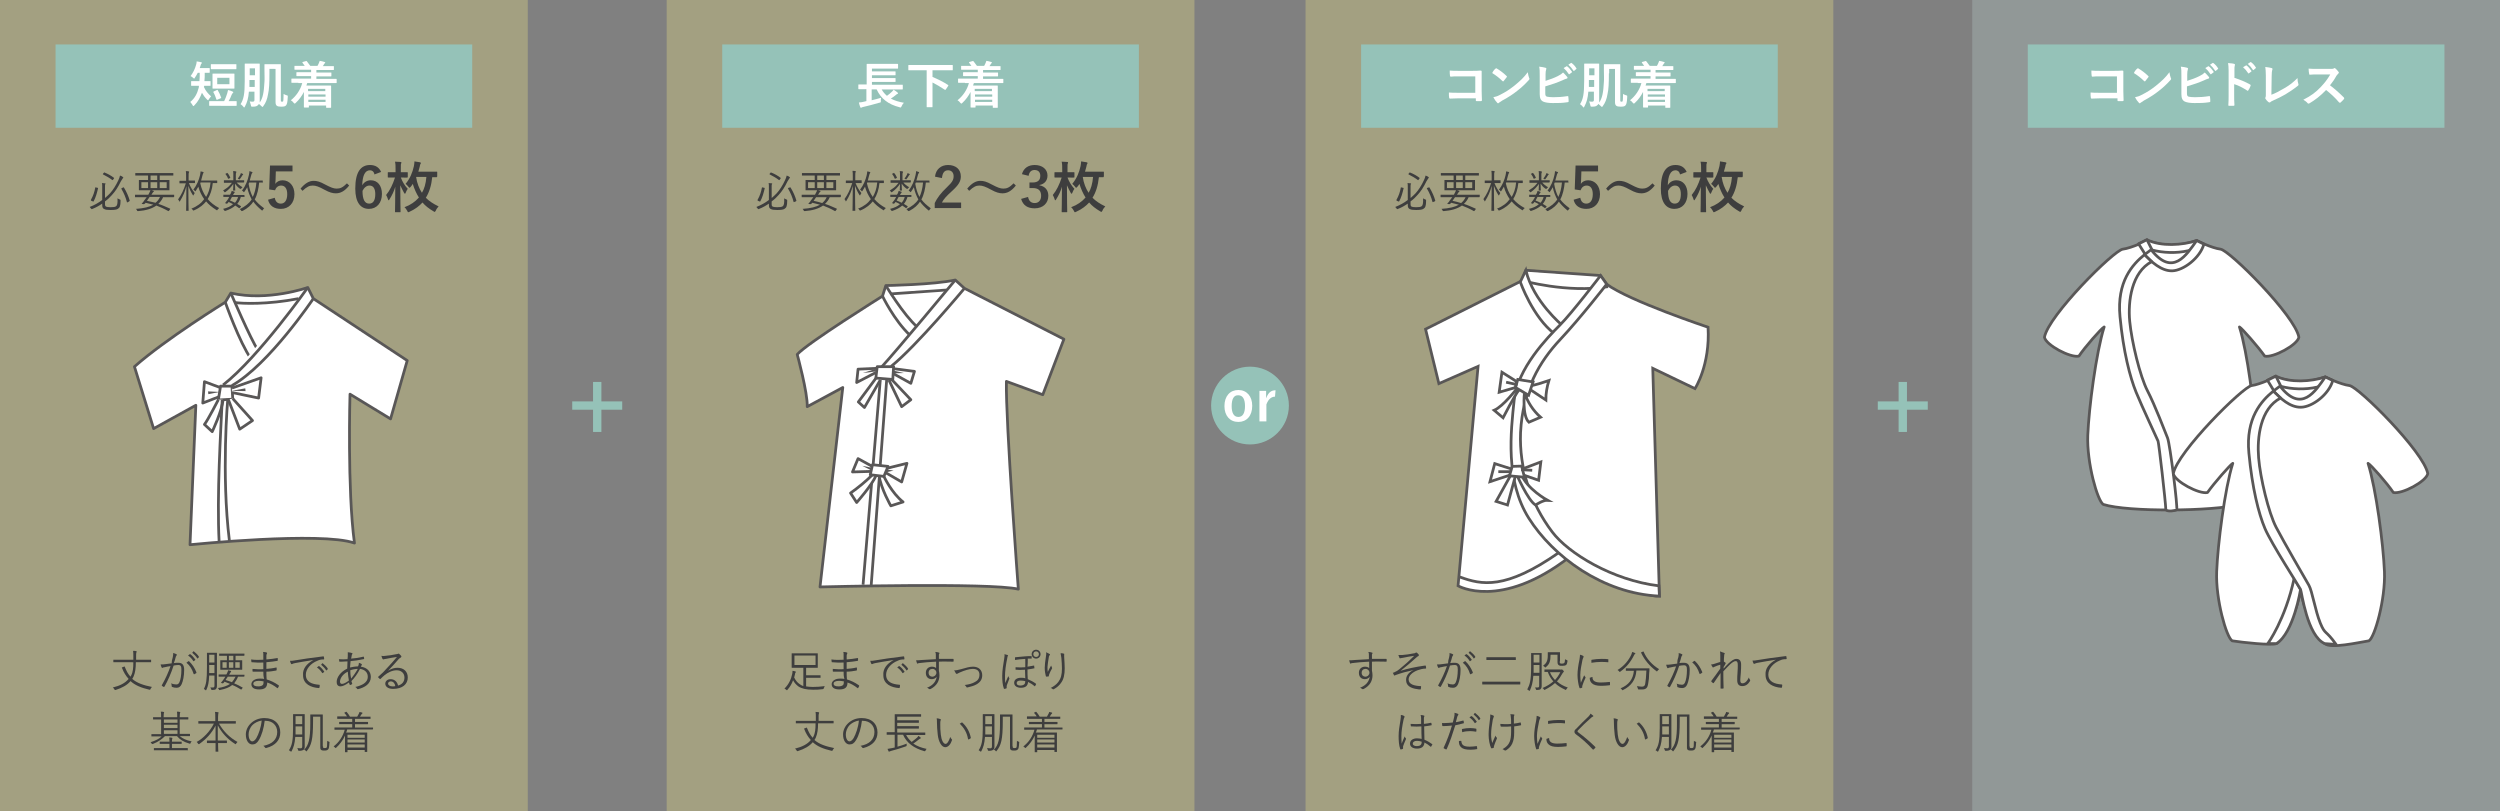 <?xml version="1.0" encoding="utf-8"?>
<!-- Generator: Adobe Illustrator 26.0.1, SVG Export Plug-In . SVG Version: 6.00 Build 0)  -->
<svg version="1.1" id="レイヤー_1" xmlns="http://www.w3.org/2000/svg" xmlns:xlink="http://www.w3.org/1999/xlink" x="0px"
	 y="0px" viewBox="0 0 900 292" style="enable-background:new 0 0 900 292;" xml:space="preserve">
<rect x="0" y="0" width="900" height="292" fill="#808080" stroke="none"/>
<style type="text/css">
	.st0{fill:none;stroke:#95C2B8;stroke-width:3;}
	.st1{opacity:0.3;fill:#B7D1CD;enable-background:new    ;}
	.st2{opacity:0.3;fill:#F5EB82;enable-background:new    ;}
	.st3{fill:#95C2B8;}
	.st4{fill:#FFFFFF;stroke:#595757;stroke-linejoin:round;}
	.st5{fill:none;}
	.st6{fill:#595757;}
	.st7{fill:none;stroke:#595757;stroke-linejoin:round;}
	.st8{fill:#FFFFFF;stroke:#595757;stroke-miterlimit:10;}
	.st9{fill:none;stroke:#595757;stroke-miterlimit:10;}
	.st10{enable-background:new    ;}
	.st11{fill:#FFFFFF;}
	.st12{fill:#3E3E3E;}
</style>
<g id="レイヤー_2_00000131356937313243560680000008593645975397903290_">
	<g id="line">
		<g>
			<line class="st0" x1="215" y1="137.5" x2="215" y2="155.5"/>
			<line class="st0" x1="224" y1="146" x2="206" y2="146"/>
		</g>
		<g>
			<line class="st0" x1="685" y1="137.5" x2="685" y2="155.5"/>
			<line class="st0" x1="694" y1="146" x2="676" y2="146"/>
		</g>
	</g>
	<g id="design">
		<rect x="710" class="st1" width="190" height="292"/>
		<rect class="st2" width="190" height="292"/>
		<rect x="240" class="st2" width="190" height="292"/>
		<rect x="470" class="st2" width="190" height="292"/>
		<rect x="20" y="16" class="st3" width="150" height="30"/>
		<rect x="730" y="16" class="st3" width="150" height="30"/>
		<rect x="260" y="16" class="st3" width="150" height="30"/>
		<rect x="490" y="16" class="st3" width="150" height="30"/>
	</g>
	<g id="img">
		<g>
			<path class="st4" d="M81.1,108.8c0,0-21.4,13.2-32.7,23.2l6.9,22.3l15.2-8.4l-2.1,50.2c0,0,47.3-4.8,59.2-0.6
				c-2.6-19.5-1.6-53.6-1.6-53.6l14.6,8.9l6-21l-33.8-22.3l-2-4c0,0-14.4,5.1-27.7,2L81.1,108.8z"/>
			<polyline class="st4" points="79.2,139.5 73.6,137.4 73,145.1 78.9,142.8 			"/>
			<polygon class="st4" points="79.4,139 78.6,144 83.8,143.7 83.5,139 			"/>
			<polyline class="st4" points="83.5,139.7 94,136 93.1,143.3 83.5,141.3 			"/>
			<path class="st4" d="M78.6,143.9c0,0-3.8,7.4-5,8.9l2.8,2.6c0,0,3.6-7.6,3.9-11.6"/>
			<polyline class="st4" points="82.2,143.8 86.3,154.5 90.9,151.4 83.8,143.5 			"/>
			<path class="st4" d="M81.1,108.8c0,0,5.1,14.5,9.3,20.4"/>
			<path class="st4" d="M83.1,105.5c0,0,7.2,16.8,9.8,20.6"/>
			<path class="st4" d="M110.8,103.5c0,0-17.6,25-30.5,35.1"/>
			<path class="st4" d="M112.8,107.5c0,0-16,23.8-29.3,31.3"/>
			<path class="st4" d="M80,143.9c-0.5,10.9-2,34.6-1.1,51.4"/>
			<path class="st4" d="M82,143.6c0,0-2.4,26.9,0.6,51.2"/>
			<path class="st4" d="M84.4,108.9c2.8,0.4,11.8,0.8,23.1-1.4"/>
			<g>
				<line class="st5" x1="74.9" y1="141.4" x2="79.1" y2="141.1"/>
				<polygon class="st6" points="74.9,140.9 79.1,141.1 75,141.9 				"/>
			</g>
			<g>
				<line class="st5" x1="88.4" y1="140.3" x2="83.3" y2="140.7"/>
				<polygon class="st6" points="88.4,140.8 83.3,140.7 88.3,139.8 				"/>
			</g>
		</g>
		<g>
			<g>
				<path class="st4" d="M806.4,181.6c2.1-1.2,6-15,5.6-24.9s-2.9-29.8-5.8-39c0.9,0.5,6.8,7.2,9.1,10.5c3,0.7,11.8-4,12.3-6.8
					c-1.4-7.8-25-31.3-28.2-31.7s-8.6-3.1-8.6-3.1c-2.9,1-5.9,1.6-9,1.8c-3-0.2-6-0.8-8.9-1.8c0,0-5.5,2.7-8.7,3.1
					s-26.8,23.9-28.2,31.7c0.5,2.8,9.3,7.5,12.4,6.8c2.2-3.3,8.1-10,9.1-10.5c-2.9,9.2-5.5,29.1-5.9,39s3.5,23.7,5.6,24.9
					C766,184.4,796.7,184.1,806.4,181.6z"/>
				<path class="st4" d="M772.9,86.3l-3,1.5c4.9,3.7,17.2,4.5,23.5,0.1l-2.6-1.3C785.7,88.3,777.9,88.8,772.9,86.3z"/>
				<polygon class="st4" points="772.9,86.3 769.9,87.8 772.3,91.6 775.2,90.9 				"/>
				<path class="st4" d="M774.4,89.9l-2.4,1.8c2.5,2.5,6,5.9,10,5.8s10-4.6,11.4-9.6l-2.6-1.3C787.1,91.8,782.2,99.8,774.4,89.9z"/>
				<path class="st4" d="M780.3,157.6c-0.9-2.2-4.5-11.7-7.2-16.9s-5.7-17.7-6.4-25s0.7-17.7,7.9-21.5l-2.6-2.5
					c-4.3,3.5-10,9.7-8.8,22.3s3.6,21.8,5.8,27.2s7.6,16.8,7.9,17.6s2.7,21.6,2.8,24.7c0.6,0.8,3.4,0.4,3.9,0
					S781.2,159.7,780.3,157.6z"/>
			</g>
			<g>
				<path class="st4" d="M828.2,212.2c1.2,8.6,6.6,17.6,8.7,19.5s12.1-0.4,15.9-1c2.1-1.2,6-15,5.6-24.9s-3-29.8-5.9-39
					c1,0.5,6.9,7.2,9.1,10.5c3.1,0.7,11.9-4,12.4-6.8c-1.4-7.8-25-31.3-28.2-31.7s-8.7-3.1-8.7-3.1c-2.9,1-5.9,1.6-8.9,1.8
					c-3.1-0.2-6.1-0.8-9-1.8c0,0-5.5,2.7-8.6,3.1s-26.8,23.9-28.2,31.7c0.5,2.8,9.3,7.5,12.3,6.8c2.3-3.3,8.2-10,9.1-10.5
					c-2.9,9.2-5.4,29.1-5.8,39s3.5,23.7,5.6,24.9c3.8,0.6,14.1,1.7,15.9,1S827,220.8,828.2,212.2z"/>
				<path class="st4" d="M819.3,135.4l-3,1.5c4.9,3.7,17.2,4.5,23.5,0.1l-2.7-1.3C832.1,137.4,824.3,137.9,819.3,135.4z"/>
				<polygon class="st4" points="819.3,135.4 816.3,136.9 818.6,140.7 821.6,140 				"/>
				<path class="st4" d="M820.8,139l-2.4,1.8c2.5,2.5,5.9,5.9,10,5.8s10-4.6,11.4-9.6l-2.7-1.3C833.5,140.9,828.5,148.9,820.8,139z"
					/>
				<path class="st4" d="M828.2,212.2c0,0-2.5,15.7-8.7,19.5h-3.1c0,0,6.3-8.6,9.5-23.5L828.2,212.2z"/>
				<path class="st4" d="M821,143.3l-2.6-2.5c-4.3,3.5-10,9.7-8.8,22.3s3.5,21.8,5.8,27.2s12.4,21,12.8,21.9s2.4,16.8,8.7,19.5
					l4.1,0.3c-3.8-5.4-3.9-3.3-5.7-7.7s-2.9-11.5-4.1-13.6s-9.1-15.7-11.8-20.9s-5.7-17.7-6.3-25S813.7,147.1,821,143.3z"/>
			</g>
		</g>
		<g>
			<path class="st4" d="M347.2,103.8l35.8,18.3l-7.6,20l-13.1-4.8c-0.3,14.2,4.3,74.8,4.3,74.8c-10.2-2.4-71.4-0.8-71.4-0.8
				l8.2-71.8l-12.8,6.9c0.2-4.9-3.6-18.8-3.6-18.8c3.3-3.9,30.7-21,30.7-21l1.2-3.8c0,0,17.4-0.3,25-2L347.2,103.8z"/>
			<path class="st4" d="M317.7,106.6c0,0,4.1,8.6,9.9,14.1"/>
			<path class="st4" d="M318.9,102.8c0,0,6.4,10.6,11.3,14.9"/>
			<path class="st4" d="M343.9,100.8c0,0-21.5,25.9-26.6,31.4"/>
			<path class="st4" d="M347.2,103.8c0,0-17.2,20.7-26.4,28.1"/>
			<polyline class="st4" points="315.8,132.6 308.9,132.9 308.4,137.7 315.3,134.1 			"/>
			<polyline class="st4" points="321.5,132.7 329.2,133.7 327.9,138 321.4,134.4 			"/>
			<line class="st7" x1="316.9" y1="136.8" x2="310.7" y2="210.5"/>
			<line class="st7" x1="313.6" y1="211.1" x2="319.2" y2="136.8"/>
			<polyline class="st4" points="315.3,136.2 309,144.7 311.2,146.7 316.9,136.8 			"/>
			<polyline class="st4" points="320.9,136.5 327.9,143.9 324.6,146.4 320,136.8 			"/>
			<polyline class="st4" points="319.2,168.6 326.5,166.8 324.6,173.5 318.9,170.2 			"/>
			<polyline class="st4" points="314,167.9 308.9,165.1 306.9,169.9 313.8,169.7 			"/>
			<path class="st4" d="M314.1,170.9c-2.4,2.4-5.1,4.6-7.9,6.6l2.2,3.4c0,0,5.4-6.1,7-9.7"/>
			<path class="st4" d="M318.2,171.5c0,0,2.8,6,6.9,9.2l-4.4,1.4c0,0-3.5-6-4.3-11.1"/>
			<polygon class="st4" points="315.8,132 315.3,136.1 321.4,136.6 321.7,132 			"/>
			<polygon class="st4" points="314.1,167.3 319.7,167.9 318.2,171.5 313.3,170.9 			"/>
			<g>
				<line class="st5" x1="315.3" y1="133.3" x2="310.6" y2="134.4"/>
				<polygon class="st6" points="315.4,133.7 310.6,134.3 315.2,132.8 				"/>
			</g>
			<g>
				<line class="st5" x1="321.4" y1="133.9" x2="325.4" y2="134.4"/>
				<polygon class="st6" points="321.5,133.4 325.4,134.3 321.4,134.4 				"/>
			</g>
			<g>
				<line class="st5" x1="313.8" y1="168.8" x2="310.4" y2="167.7"/>
				<polygon class="st6" points="313.6,169.3 310.4,167.7 313.9,168.4 				"/>
			</g>
			<g>
				<line class="st5" x1="319.1" y1="169.5" x2="321.7" y2="169.4"/>
				<polygon class="st6" points="319.1,169 321.7,169.4 319.1,170 				"/>
			</g>
			<line class="st7" x1="320.6" y1="105.8" x2="340.8" y2="104.4"/>
		</g>
		<g>
			<path class="st8" d="M548,101l-34.8,17.5l4.8,19.6l14.1-6.2l-7.2,79c0,0,15.2,8.8,39.9-10.2c12.1,5.6,26.7,14.4,32.6,13.9
				l-2.4-82l15.2,7.3c0,0,5.5-8.4,4.7-22.1c0,0-28.5-9.5-36.5-15.5l-2.2-3.1l-26.9-1.9L548,101z"/>
			<path class="st8" d="M548,101c0,0,16.1,4.6,30.9,2.2"/>
			<path class="st8" d="M549.3,97.3l-2,4.2c0,0,4.5,12.8,12.4,18.7l2.7-3.1C562.4,117.1,552,108.5,549.3,97.3z"/>
			<path class="st8" d="M576.2,99.2c0,0-10.3,13.5-14.7,17.9s-15.2,15.5-16.4,26.9s-3.3,29,5.3,42.6s26.5,27.1,47,28l-0.2-3.7
				c-16.7-2-32.6-11.7-38.4-19.4c-7.8-10.3-11.9-22.9-11.4-35.8c0.8-15.4,6.8-25.5,14.3-33.5s16.7-19.9,16.7-19.9L576.2,99.2z"/>
			<polygon class="st8" points="545.9,137.3 545.6,139.5 539.7,141.2 540.7,134 			"/>
			<path class="st8" d="M550.6,139c2.4-0.5,4.7-1.2,7-2c-0.7,2.3-1.1,4.6-1.1,7l-5.7-3.8L550.6,139z"/>
			<path class="st8" d="M546.3,139.6c0,0-5.1,6.7-8.4,8.1l3.2,2.7c0,0,4.2-8.2,5.8-10.1L546.3,139.6z"/>
			<path class="st8" d="M548.8,141.3c0,0-0.9,8.4,1.6,10.7l4.2-1.8C551.9,147.8,549.9,144.7,548.8,141.3z"/>
			<polygon class="st8" points="546.4,136.6 545.6,139.5 550.3,142.3 551.9,137.5 			"/>
			<polygon class="st8" points="544.4,168.9 538.1,166.9 536.4,173.4 544.3,170.8 			"/>
			<polygon class="st8" points="547.3,169.1 554.7,166.3 553.9,172.9 547.3,170.6 			"/>
			<polygon class="st8" points="544.4,170.1 538.6,180.5 542.7,181.8 545.8,170.4 			"/>
			<path class="st8" d="M545.8,170.4c0,0,4.3,9.9,7,11.4c0,0,2.7-1.8,4.3-1.7c0,0-7.5-4.1-9.5-9.5L545.8,170.4z"/>
			<polygon class="st8" points="544.4,167.9 543.4,171.3 548.8,171.8 547.8,167.8 			"/>
			<line class="st9" x1="542.2" y1="137.6" x2="546.3" y2="138.5"/>
			<line class="st9" x1="547.6" y1="169.1" x2="551.6" y2="169.3"/>
			<line class="st9" x1="543.7" y1="169.8" x2="539.4" y2="169.8"/>
			<path class="st8" d="M525.5,207.7c7.9,2.9,16.4,4.7,35.6-8.7"/>
		</g>
	</g>
	<g id="text">
		<g class="st10">
			<path class="st11" d="M73.5,31l-0.1,0.3c0.7,1.5,1.4,2.3,2.6,3.4c-0.3,0.3-0.5,0.6-0.8,1c-0.1,0.3-0.2,0.4-0.3,0.4
				c-0.1,0-0.2-0.1-0.4-0.3c-0.8-0.8-1.3-1.5-1.8-2.4c-0.6,1.6-1.4,3.2-2.7,4.5c-0.2,0.2-0.3,0.3-0.4,0.3c-0.1,0-0.2-0.1-0.3-0.4
				c-0.3-0.5-0.6-0.8-0.8-1.1c1.6-1.3,2.5-3,3-5c0.1-0.2,0.1-0.5,0.1-0.8H71c-1.4,0-1.9,0-2,0c-0.2,0-0.2,0-0.2-0.2v-1.3
				c0-0.2,0-0.2,0.2-0.2c0.1,0,0.6,0,2,0h0.8c0.1-0.9,0.1-1.9,0.1-3h-0.7c-0.3,0.6-0.6,1.1-1,1.7c-0.2,0.3-0.2,0.4-0.3,0.4
				c-0.1,0-0.2-0.1-0.4-0.3c-0.3-0.3-0.7-0.5-0.9-0.6c0.9-1.2,1.6-2.6,2-4.1c0.1-0.4,0.2-0.7,0.2-1.2c0.6,0.1,1.3,0.2,1.6,0.3
				c0.2,0.1,0.3,0.1,0.3,0.2c0,0.1,0,0.2-0.2,0.3c-0.1,0.1-0.2,0.3-0.3,0.7c-0.1,0.3-0.2,0.6-0.3,0.9h1.5c1.3,0,1.7,0,1.9,0
				c0.2,0,0.2,0,0.2,0.2v1.3c0,0.2,0,0.2-0.2,0.2c-0.1,0-0.5,0-1.6,0c0,1.1,0,2.1-0.1,3h0.1c1.4,0,1.8,0,1.9,0c0.2,0,0.2,0,0.2,0.2
				v1.3c0,0.2,0,0.2-0.2,0.2c-0.1,0-0.6,0-1.9,0H73.5z M77.9,38.1c-1.7,0-2.3,0-2.4,0c-0.2,0-0.2,0-0.2-0.2v-1.3
				c0-0.2,0-0.2,0.2-0.2c0.1,0,0.7,0,2.4,0h2.8c0.4-0.8,0.8-1.8,1.1-2.8c0.1-0.3,0.2-0.7,0.3-1.2c0.6,0.1,1.3,0.4,1.7,0.6
				c0.1,0.1,0.2,0.1,0.2,0.2c0,0.1-0.1,0.2-0.2,0.3c-0.1,0.1-0.2,0.2-0.4,0.6c-0.3,0.8-0.6,1.5-1.1,2.3h0.3c1.7,0,2.3,0,2.4,0
				c0.2,0,0.2,0,0.2,0.2v1.3c0,0.2,0,0.2-0.2,0.2c-0.1,0-0.7,0-2.4,0H77.9z M78.4,24.9c-1.6,0-2.2,0-2.3,0c-0.2,0-0.2,0-0.2-0.2
				v-1.4c0-0.2,0-0.2,0.2-0.2c0.1,0,0.7,0,2.3,0h4.2c1.6,0,2.2,0,2.3,0c0.2,0,0.2,0,0.2,0.2v1.4c0,0.2,0,0.2-0.2,0.2
				c-0.1,0-0.7,0-2.3,0H78.4z M82.1,26.5c1.5,0,2,0,2.1,0c0.2,0,0.2,0,0.2,0.2c0,0.1,0,0.5,0,1.5v2c0,1,0,1.4,0,1.5
				c0,0.2,0,0.2-0.2,0.2c-0.1,0-0.6,0-2.1,0h-3.3c-1.5,0-2,0-2.1,0c-0.2,0-0.2,0-0.2-0.2c0-0.1,0-0.5,0-1.5v-2c0-1,0-1.4,0-1.5
				c0-0.2,0-0.2,0.2-0.2c0.1,0,0.6,0,2.1,0H82.1z M78.1,32.4c0.2-0.1,0.3-0.1,0.3,0.1c0.5,0.8,0.9,1.7,1.2,2.6
				c0.1,0.2,0,0.2-0.2,0.3l-1.2,0.5C78,36,78,35.9,77.9,35.8c-0.3-0.9-0.6-1.8-1.1-2.6C76.8,33,76.8,33,77,32.9L78.1,32.4z M82.6,28
				h-4.4v2.3h4.4V28z"/>
			<path class="st11" d="M97,26.4c0,3.5-0.1,5.8-0.5,7.5c-0.3,1.8-0.8,3.1-1.7,4.3c-0.1,0.2-0.2,0.3-0.3,0.3c-0.1,0-0.2-0.1-0.4-0.3
				c-0.3-0.3-0.6-0.5-0.9-0.8c-0.1,0.2-0.2,0.4-0.4,0.5c-0.3,0.3-0.7,0.5-1.8,0.5c-0.6,0-0.6,0-0.7-0.6c-0.1-0.5-0.3-0.9-0.4-1.3
				c0.5,0.1,0.7,0.1,1.1,0.1c0.4,0,0.6-0.2,0.6-0.6v-3h-2c-0.2,2.4-0.6,3.8-1.4,5.3c-0.1,0.2-0.2,0.4-0.3,0.4
				c-0.1,0-0.2-0.1-0.3-0.3c-0.3-0.4-0.7-0.7-1-0.9c1.1-1.7,1.5-3.6,1.5-8.4v-3c0-1.9,0-2.9,0-3c0-0.2,0-0.2,0.2-0.2
				c0.1,0,0.5,0,1.6,0h1.8c1.1,0,1.5,0,1.6,0c0.2,0,0.2,0,0.2,0.2c0,0.1,0,1.1,0,3v8c0,0.8,0,1.7,0,2.5c0,0.1,0,0.2,0,0.3
				c1.1-1.5,1.5-3.6,1.7-7.4c0.1-1.2,0-2.3,0-4.2c0-1.3,0-1.9,0-2c0-0.2,0-0.2,0.2-0.2c0.1,0,0.5,0,1.7,0h2c1.2,0,1.6,0,1.8,0
				c0.2,0,0.2,0,0.2,0.2c0,0.1,0,1.1,0,3.1v9.6c0,0.3,0,0.5,0.1,0.5c0.1,0.1,0.2,0.1,0.3,0.1c0.2,0,0.3,0,0.4-0.1s0.2-0.9,0.2-2.7
				c0.3,0.2,0.7,0.4,1.1,0.5c0.5,0.1,0.4,0.2,0.4,0.6c-0.1,2.1-0.3,2.6-0.6,3c-0.3,0.4-0.8,0.5-1.8,0.5c-0.8,0-1.2-0.1-1.5-0.3
				c-0.3-0.2-0.5-0.6-0.5-1.3v-12H97V26.4z M91.7,31.4v-2.6h-1.9V29c0,0.9,0,1.6,0,2.3H91.7z M89.9,24.6v2.5h1.9v-2.5H89.9z"/>
			<path class="st11" d="M107.4,29.8c-1.6,0-2.1,0-2.3,0c-0.2,0-0.2,0-0.2-0.2v-1.1c0-0.2,0-0.2,0.2-0.2c0.1,0,0.6,0,2.3,0h4.6v-0.9
				h-2.6c-1.8,0-2.4,0-2.5,0c-0.2,0-0.2,0-0.2-0.2v-1c0-0.2,0-0.2,0.2-0.2c0.1,0,0.7,0,2.5,0h2.6v-0.9h-3.4c-1.7,0-2.3,0-2.4,0
				c-0.2,0-0.2,0-0.2-0.2v-1c0-0.2,0-0.2,0.2-0.2c0.1,0,0.7,0,2.4,0h1.1c-0.2-0.3-0.5-0.7-0.8-1.1c-0.1-0.2-0.1-0.2,0.1-0.3l1.1-0.3
				c0.2-0.1,0.2-0.1,0.4,0.1c0.4,0.5,0.8,1.1,1.2,1.6h2.6c0.2-0.3,0.3-0.6,0.5-1c0.1-0.3,0.2-0.5,0.3-0.8c0.6,0.1,1.1,0.2,1.7,0.4
				c0.2,0.1,0.3,0.1,0.3,0.2c0,0.1-0.1,0.2-0.2,0.3c-0.1,0.1-0.2,0.2-0.3,0.4c-0.1,0.2-0.2,0.4-0.4,0.6h1.4c1.7,0,2.3,0,2.4,0
				c0.2,0,0.2,0,0.2,0.2v1c0,0.2,0,0.2-0.2,0.2c-0.1,0-0.7,0-2.4,0h-3.7v0.9h2.7c1.8,0,2.4,0,2.5,0c0.2,0,0.2,0,0.2,0.2v1
				c0,0.2,0,0.2-0.2,0.2c-0.1,0-0.7,0-2.5,0h-2.7v0.9h4.8c1.6,0,2.1,0,2.3,0c0.2,0,0.2,0,0.2,0.2v1.1c0,0.2,0,0.2-0.2,0.2
				c-0.1,0-0.7,0-2.3,0h-8.1c-0.1,0.3-0.2,0.6-0.3,0.9h6.1c1.6,0,2.4,0,2.6,0c0.2,0,0.2,0,0.2,0.2c0,0.1,0,0.6,0,2.4v1.8
				c0,2.8,0,3.3,0,3.4c0,0.2,0,0.2-0.2,0.2h-1.4c-0.2,0-0.2,0-0.2-0.2V38h-6.2v0.5c0,0.2,0,0.2-0.2,0.2h-1.4c-0.2,0-0.2,0-0.2-0.2
				c0-0.1,0-0.7,0-3.5v-1.9c-0.7,1.4-1.7,2.8-2.9,3.9c-0.2,0.2-0.3,0.3-0.4,0.3c-0.1,0-0.2-0.1-0.4-0.3c-0.3-0.4-0.6-0.7-1-0.9
				c1.9-1.5,3.5-3.8,4.1-6.2H107.4z M110.9,32v0.8h6.2V32H110.9z M117.2,34.7V34h-6.2v0.8H117.2z M117.2,36.7v-0.8h-6.2v0.8H117.2z"
				/>
		</g>
		<g class="st10">
			<path class="st12" d="M37.9,71.2c0.6-0.5,1.2-1.1,1.7-1.6c1.1-1.2,2.1-2.8,3-4.7c0.3-0.6,0.5-1.2,0.6-1.7c0.4,0.1,0.8,0.3,1,0.5
				c0.1,0.1,0.2,0.1,0.2,0.2s-0.1,0.2-0.2,0.3c-0.1,0.2-0.3,0.5-0.7,1.1c-1,2.1-2,3.6-3.2,4.9c-0.7,0.8-1.5,1.6-2.5,2.3v1
				c0,0.5,0.1,0.7,0.4,0.9c0.3,0.1,0.7,0.2,1.6,0.2c1.1,0,1.6-0.1,1.9-0.3c0.5-0.3,0.7-1,0.6-2.9c0.2,0.1,0.5,0.3,0.8,0.4
				c0.3,0.1,0.3,0.1,0.3,0.4c0,2-0.3,2.6-1,3c-0.4,0.3-1.3,0.4-2.6,0.4c-1.2,0-1.8-0.1-2.2-0.3c-0.5-0.2-0.8-0.5-0.8-1.5v-0.5
				c-1,0.7-2.2,1.4-3.5,1.9c-0.1,0-0.2,0.1-0.3,0.1c-0.1,0-0.1-0.1-0.2-0.2c-0.2-0.2-0.4-0.4-0.5-0.6c1.6-0.6,3.2-1.5,4.5-2.5v-4.8
				c0-0.5,0-0.9-0.1-1.3c0.4,0,0.8,0.1,1.1,0.1c0.1,0,0.2,0.1,0.2,0.1c0,0.1,0,0.1-0.1,0.2c-0.1,0.1-0.1,0.4-0.1,1V71.2z M35.1,67.6
				c0.2,0,0.2,0.1,0.2,0.2c-0.4,1.7-0.8,3.2-1.6,4.7c-0.1,0.1-0.1,0.1-0.3,0l-0.5-0.2c-0.2-0.1-0.2-0.2-0.2-0.3
				c0.9-1.6,1.3-2.9,1.6-4.5c0-0.1,0-0.1,0.3,0L35.1,67.6z M37.4,62.2c0.1-0.2,0.1-0.2,0.2-0.1c1.3,0.5,2.5,1.2,3.4,1.9
				c0.1,0.1,0.1,0.1,0,0.3l-0.3,0.4c-0.1,0.2-0.2,0.2-0.3,0.1c-0.9-0.7-2.1-1.4-3.3-2c-0.1,0-0.1-0.1,0-0.3L37.4,62.2z M44.3,67.5
				c0.2-0.1,0.2-0.1,0.3,0c1,1.6,1.7,3.3,2.1,4.7c0,0.1,0,0.2-0.2,0.3L46,72.8c-0.2,0.1-0.3,0.1-0.3,0c-0.4-1.6-1.1-3.3-2-4.8
				c-0.1-0.1-0.1-0.1,0.2-0.3L44.3,67.5z"/>
			<path class="st12" d="M62.6,70.9c0,0.1,0,0.1-0.1,0.1c-0.1,0-0.6,0-2,0h-1.8c-0.4,1-1,1.7-1.7,2.4c1.3,0.4,2.6,1,4.2,1.7
				c0.1,0,0.1,0.1,0,0.3l-0.3,0.4C60.7,76,60.7,76,60.6,76c-1.6-0.9-3-1.5-4.3-2c-1.7,1.2-3.9,1.8-6.6,2c-0.3,0-0.3,0-0.4-0.3
				c-0.1-0.2-0.2-0.4-0.4-0.5c2.9-0.2,4.9-0.7,6.3-1.5c-0.9-0.2-1.8-0.5-2.8-0.7c-0.1,0.2-0.2,0.3-0.4,0.4c-0.1,0.1-0.2,0.1-0.4,0.1
				l-0.5-0.1c-0.1,0-0.1-0.1-0.1-0.1c0,0,0.1-0.1,0.2-0.2c0.3-0.3,0.5-0.5,0.7-0.9c0.3-0.4,0.6-0.8,0.9-1.2h-2.1c-1.5,0-2,0-2,0
				c-0.1,0-0.1,0-0.1-0.1v-0.7c0-0.1,0-0.1,0.1-0.1c0.1,0,0.6,0,2,0h2.7l0.2-0.4c0.3-0.5,0.4-0.8,0.6-1.3c0.4,0.1,0.7,0.2,1,0.3
				c0.1,0,0.2,0.1,0.2,0.2c0,0.1,0,0.1-0.2,0.2c-0.1,0.1-0.2,0.2-0.5,0.7l-0.2,0.3h6.1c1.5,0,2,0,2,0c0.1,0,0.1,0,0.1,0.1V70.9z
				 M62.4,63.1c0,0.1,0,0.1-0.1,0.1c-0.1,0-0.6,0-2.1,0h-2.7v1.6h1.1c1.6,0,2.2,0,2.3,0c0.1,0,0.1,0,0.1,0.1c0,0.1,0,0.4,0,1.2v1.1
				c0,0.8,0,1.1,0,1.2c0,0.1,0,0.1-0.1,0.1c-0.1,0-0.7,0-2.3,0h-6.2c-1.6,0-2.2,0-2.3,0c-0.1,0-0.1,0-0.1-0.1c0-0.1,0-0.4,0-1.2
				v-1.1c0-0.8,0-1.1,0-1.2c0-0.1,0-0.1,0.1-0.1c0.1,0,0.7,0,2.3,0h0.9v-1.6h-2.4c-1.5,0-2,0-2.1,0c-0.1,0-0.1,0-0.1-0.1v-0.7
				c0-0.1,0-0.1,0.1-0.1c0.1,0,0.6,0,2.1,0h9.3c1.5,0,2,0,2.1,0c0.1,0,0.1,0,0.1,0.1V63.1z M53.3,65.6h-2.4v2.1h2.4V65.6z M53.8,71
				c-0.3,0.4-0.6,0.9-0.9,1.3C54,72.5,55,72.8,56,73c0.7-0.6,1.2-1.2,1.6-2.1H53.8z M56.6,63.2h-2.4v1.6h2.4V63.2z M56.6,65.6h-2.4
				v2.1h2.4V65.6z M60,65.6h-2.5v2.1H60V65.6z"/>
			<path class="st12" d="M70.2,65.8c0,0.1,0,0.1-0.1,0.1c-0.1,0-0.5,0-1.8,0H68c0.6,1.5,1.3,2.6,2.1,3.6c-0.1,0.2-0.3,0.5-0.4,0.7
				c0,0.1-0.1,0.2-0.1,0.2c0,0-0.1-0.1-0.2-0.2c-0.7-1.1-1.1-2-1.6-3.3c0,4.9,0.1,8.7,0.1,8.9c0,0.1,0,0.1-0.1,0.1h-0.8
				C67,76,67,76,67,75.9c0-0.3,0.1-4.1,0.1-8.9c-0.5,2-1.2,3.6-2.3,5.4c-0.1,0.1-0.1,0.2-0.2,0.2c0,0-0.1-0.1-0.1-0.2
				c-0.1-0.3-0.3-0.5-0.4-0.6c1.2-1.7,2-3.3,2.8-5.8h-0.4c-1.3,0-1.7,0-1.8,0c-0.1,0-0.1,0-0.1-0.1v-0.7c0-0.1,0-0.1,0.1-0.1
				c0.1,0,0.5,0,1.8,0H67v-1.5c0-1,0-1.4-0.1-2c0.4,0,0.7,0,1,0.1c0.1,0,0.2,0.1,0.2,0.1c0,0.1,0,0.2-0.1,0.3
				c-0.1,0.2-0.1,0.5-0.1,1.4v1.5h0.4c1.3,0,1.7,0,1.8,0c0.1,0,0.1,0,0.1,0.1V65.8z M74.8,71.7c1,1.2,2.4,2.3,4.1,3.2
				c-0.2,0.2-0.4,0.4-0.6,0.6c-0.1,0.2-0.1,0.2-0.2,0.2c0,0-0.1,0-0.2-0.1c-1.6-1-2.8-2-3.7-3.1c-0.9,1.1-2.2,2.3-4.3,3.2
				c-0.1,0-0.2,0.1-0.3,0.1c-0.1,0-0.1-0.1-0.2-0.2c-0.1-0.2-0.3-0.4-0.5-0.5c2.1-0.8,3.6-2,4.6-3.4c-0.9-1.3-1.7-2.9-2.1-4.5
				c-0.3,0.5-0.6,1-0.9,1.5c-0.1,0.1-0.1,0.2-0.2,0.2c0,0-0.1-0.1-0.2-0.2c-0.1-0.2-0.3-0.3-0.5-0.4c1.3-1.7,2-3.5,2.4-5.2
				c0.1-0.5,0.2-1,0.2-1.4c0.4,0.1,0.7,0.1,0.9,0.2c0.1,0,0.2,0.1,0.2,0.2c0,0.1,0,0.1-0.1,0.2c-0.1,0.1-0.2,0.5-0.3,0.8
				c-0.2,0.6-0.3,1.3-0.5,1.9h3.7c1.5,0,2,0,2,0c0.1,0,0.1,0,0.1,0.1v0.7c0,0.1,0,0.1-0.1,0.1c-0.1,0-0.5,0-1.5,0
				c-0.2,2.3-0.9,4.3-1.9,5.9L74.8,71.7z M72.2,65.7L72.1,66c0.4,1.9,1.1,3.5,2.1,4.9c0.7-1.2,1.4-2.8,1.6-5.2H72.2z"/>
			<path class="st12" d="M87.8,65.6c0,0.1,0,0.1-0.1,0.1c-0.1,0-0.6,0-2,0h-0.5c0.5,0.6,1.2,1.2,2.1,1.7c-0.1,0.1-0.3,0.3-0.5,0.5
				c0,0.1-0.1,0.1-0.2,0.1c0,0-0.1,0-0.3-0.1c-0.8-0.6-1.3-1.2-1.7-1.8c0,1.3,0.1,2.1,0.1,2.4c0,0.1,0,0.1-0.1,0.1H84
				c-0.1,0-0.1,0-0.1-0.1c0-0.2,0.1-1,0.1-2.3c-0.8,1.2-1.7,2.1-2.8,2.9c-0.1,0.1-0.2,0.1-0.3,0.1c-0.1,0-0.1,0-0.2-0.2
				c-0.1-0.2-0.3-0.3-0.4-0.4c1.1-0.7,2-1.3,2.7-2.2c0.2-0.2,0.3-0.4,0.5-0.6h-0.8c-1.4,0-1.9,0-2,0c-0.1,0-0.1,0-0.1-0.1V65
				c0-0.1,0-0.1,0.1-0.1c0.1,0,0.6,0,2,0h1.3v-2c0-0.6,0-0.9-0.1-1.3c0.4,0,0.7,0,1,0.1c0.1,0,0.2,0.1,0.2,0.2c0,0.1,0,0.1-0.1,0.3
				c-0.1,0.1-0.1,0.4-0.1,0.8v1.9h0.9c1.4,0,1.9,0,2,0c0.1,0,0.1,0,0.1,0.1V65.6z M88.1,70.8c0,0.1,0,0.1-0.1,0.1
				c-0.1,0-0.4,0-1.3,0c-0.3,1-0.7,1.8-1.3,2.5c0.4,0.3,0.9,0.5,1.3,0.8c0.1,0.1,0.1,0.1,0,0.3l-0.3,0.3C86.2,75,86.1,75,86,74.9
				c-0.4-0.3-0.8-0.6-1.3-0.9c-0.9,0.8-2,1.4-3.5,1.9c-0.3,0.1-0.3,0.1-0.5-0.2c-0.1-0.2-0.3-0.4-0.4-0.5c1.6-0.4,2.7-0.9,3.6-1.7
				c-0.5-0.3-1-0.5-1.6-0.8c-0.1,0.2-0.3,0.4-0.4,0.5c-0.2,0.2-0.2,0.2-0.4,0.1l-0.3-0.1c-0.2-0.1-0.2-0.1-0.1-0.2
				c0.2-0.3,0.4-0.5,0.7-0.9c0.2-0.3,0.5-0.7,0.7-1.2c-1.4,0-1.9,0-2,0c-0.1,0-0.1,0-0.1-0.1v-0.6c0-0.1,0-0.1,0.1-0.1
				c0.1,0,0.5,0,2,0h0.3c0.1-0.2,0.2-0.3,0.3-0.5c0.2-0.3,0.2-0.6,0.3-0.9c0.4,0.1,0.6,0.2,0.9,0.3c0.1,0,0.2,0.1,0.2,0.2
				c0,0.1,0,0.1-0.1,0.2c-0.1,0.1-0.2,0.2-0.4,0.6l-0.1,0.2h2c1.5,0,2,0,2,0c0.1,0,0.1,0,0.1,0.1V70.8z M81.7,62.3
				c0.1-0.1,0.2-0.1,0.2,0c0.4,0.4,0.7,1,1,1.6c0,0.1,0,0.1-0.1,0.2l-0.4,0.2c-0.2,0.1-0.2,0.1-0.3,0c-0.2-0.6-0.5-1.1-0.9-1.6
				c-0.1-0.1-0.1-0.1,0.1-0.2L81.7,62.3z M83.5,70.9c-0.3,0.5-0.5,0.9-0.7,1.3c0.6,0.2,1.2,0.5,1.8,0.8c0.5-0.6,0.9-1.3,1.1-2.1
				H83.5z M87.5,62.9c-0.1,0.1-0.2,0.1-0.3,0.3c-0.2,0.4-0.5,0.8-0.8,1.2c-0.1,0.1-0.1,0.2-0.2,0.2c0,0-0.1,0-0.2-0.1
				c-0.1-0.1-0.3-0.1-0.4-0.2c0.4-0.5,0.7-1,0.9-1.4c0.1-0.2,0.2-0.4,0.2-0.6c0.3,0.1,0.5,0.2,0.7,0.3c0.1,0.1,0.1,0.1,0.1,0.2
				C87.6,62.8,87.6,62.8,87.5,62.9z M94.7,65.6c0,0.1,0,0.1-0.1,0.1c-0.1,0-0.4,0-1.3,0c-0.2,2.2-0.7,4.5-1.6,6.1
				c0.8,1.1,1.8,2,3.4,3.2c-0.2,0.1-0.3,0.4-0.5,0.6c-0.1,0.1-0.1,0.2-0.2,0.2c0,0-0.1,0-0.2-0.1c-1.3-1.1-2.3-2.1-3-3.1
				c-0.8,1.2-1.9,2.3-3.8,3.3C87.1,76,87,76,87,76c-0.1,0-0.1-0.1-0.2-0.2c-0.1-0.2-0.3-0.4-0.5-0.5c2-1,3.4-2.1,4.3-3.5
				c-0.7-1.3-1.3-2.8-1.6-4.4c-0.3,0.5-0.6,1.1-1,1.6c-0.1,0.1-0.1,0.2-0.2,0.2c0,0-0.1-0.1-0.2-0.2c-0.2-0.2-0.3-0.3-0.5-0.4
				c1.3-1.6,2.1-3.7,2.5-5.6c0.1-0.5,0.2-1,0.2-1.4c0.3,0.1,0.7,0.2,0.9,0.3c0.1,0,0.2,0.1,0.2,0.2c0,0.1-0.1,0.2-0.2,0.3
				c-0.1,0.1-0.2,0.4-0.3,0.8c-0.2,0.6-0.3,1.2-0.5,1.8h2.8c1.3,0,1.7,0,1.8,0c0.1,0,0.1,0,0.1,0.1V65.6z M89.7,65.7l-0.2,0.5
				c0.3,1.8,0.8,3.4,1.5,4.7c0.6-1.2,1.1-2.9,1.3-5.2H89.7z"/>
		</g>
		<g class="st10">
			<path class="st12" d="M105.3,61.7h-6l-0.1,3.1c0,0.5-0.1,1-0.1,1.4c0.5-0.8,1.5-1.3,2.6-1.3c2.5,0,4.3,2,4.3,5
				c0,3.2-2,5.3-4.9,5.3c-2.4,0-4.1-1.1-4.6-3.3l2.4-0.7c0.3,1.5,1.1,2.1,2.2,2.1c1.4,0,2.3-1.2,2.3-3.4c0-2-0.8-3.1-2.2-3.1
				c-1,0-1.8,0.6-2.2,1.7l-2.1-0.3l0.3-8.6h8.1V61.7z"/>
			<path class="st12" d="M108.2,67.9c1.6-1.9,3.1-2.8,4.7-2.8c1.2,0,2.3,0.3,4.1,1.3c2.1,1.1,3.1,1.5,4.2,1.5c1.3,0,2.2-0.4,3.7-1.9
				l0.8,0.8c-1.6,2-3.1,2.8-4.8,2.8c-1.1,0-2.3-0.3-4.1-1.3c-2-1.1-3.1-1.5-4.2-1.5c-1.2,0-2.1,0.4-3.7,1.9L108.2,67.9z"/>
			<path class="st12" d="M134.8,62.8c-0.2-1.1-0.9-1.5-1.6-1.5c-1.8,0-2.7,1.9-2.8,5.4c0.7-1.2,1.8-1.8,3.1-1.8c2.4,0,4,1.9,4,4.9
				c0,3.3-1.9,5.4-4.7,5.4c-2.9,0-4.9-2.2-4.9-7.3c0-6,2-8.5,5.3-8.5c2,0,3.3,0.9,4,2.5L134.8,62.8z M132.9,73.3
				c1.4,0,2.2-1.1,2.2-3.4c0-2-0.7-3.1-2.1-3.1c-1,0-1.9,0.7-2.5,1.9C130.5,72,131.4,73.3,132.9,73.3z"/>
			<path class="st12" d="M144.3,63.9c0.6,1.6,1.4,2.9,2.5,4.1c-0.3,0.3-0.6,1-0.8,1.5c-0.1,0.2-0.2,0.3-0.2,0.3s-0.1-0.1-0.3-0.3
				c-0.5-0.9-1-1.9-1.4-2.8c0,5.2,0.1,9.1,0.1,9.5c0,0.2,0,0.2-0.2,0.2h-1.6c-0.2,0-0.2,0-0.2-0.2c0-0.4,0.1-4.2,0.1-9
				c-0.4,1.5-1.1,3-2.1,4.6c-0.1,0.2-0.2,0.3-0.3,0.3c-0.1,0-0.2-0.1-0.2-0.3c-0.2-0.6-0.5-1.3-0.7-1.6c1.4-1.7,2.4-3.8,3.2-6.3
				h-0.3c-1.5,0-2,0-2.1,0c-0.2,0-0.2,0-0.2-0.2v-1.5c0-0.2,0-0.2,0.2-0.2c0.1,0,0.6,0,2.1,0h0.5V61c0-1.3,0-1.9-0.2-2.8
				c0.8,0,1.3,0.1,2,0.1c0.2,0,0.3,0.1,0.3,0.2c0,0.1,0,0.2-0.1,0.4c-0.1,0.2-0.1,0.5-0.1,2v1.1h0.2c1.5,0,2,0,2.1,0
				c0.2,0,0.2,0,0.2,0.2v1.5c0,0.2,0,0.2-0.2,0.2C146.4,64,145.9,63.9,144.3,63.9L144.3,63.9z M157.3,63.6c0,0.2,0,0.2-0.2,0.2
				c-0.1,0-0.5,0-1.5,0c-0.3,3-1.1,5.5-2.3,7.4c1.2,1.2,2.7,2.2,4.6,3.1c-0.4,0.5-0.8,0.9-1,1.5c-0.2,0.3-0.3,0.5-0.4,0.5
				c-0.1,0-0.2-0.1-0.4-0.2c-1.7-1-3-2-4-3.2c-1.1,1.2-2.6,2.4-4.6,3.3c-0.2,0.1-0.4,0.2-0.5,0.2c-0.2,0-0.2-0.1-0.4-0.5
				c-0.3-0.5-0.6-1-1-1.3c2.2-0.8,3.9-2,5.2-3.5c-0.9-1.4-1.7-3.2-2.2-4.9c-0.2,0.4-0.5,0.7-0.8,1.1c-0.2,0.2-0.3,0.3-0.4,0.3
				s-0.2-0.1-0.4-0.4c-0.3-0.4-0.7-0.8-1-1c1.6-1.9,2.5-4.1,3-6.4c0.1-0.6,0.2-1.2,0.2-1.7c0.7,0.1,1.3,0.2,1.9,0.3
				c0.3,0.1,0.4,0.1,0.4,0.3c0,0.1,0,0.2-0.1,0.3c-0.2,0.2-0.2,0.6-0.3,1c-0.2,0.6-0.3,1.2-0.5,1.8h3.7c2,0,2.7,0,2.9,0
				c0.2,0,0.2,0,0.2,0.2V63.6z M149.8,63.7L149.8,63.7c0.3,2.2,1.1,4.2,2.1,5.7c0.8-1.3,1.4-3.2,1.6-5.7H149.8z"/>
		</g>
		<g class="st10">
			<path class="st12" d="M48.9,238.5c0,2-0.2,3.6-0.8,5c-0.1,0.3-0.3,0.6-0.5,0.9c1.7,1.5,4.1,2.3,7.1,2.9c-0.2,0.2-0.3,0.4-0.5,0.7
				c-0.1,0.2-0.1,0.3-0.2,0.3c0,0-0.1,0-0.2,0c-3-0.7-5.2-1.6-6.8-3.1c-1.2,1.4-2.9,2.4-5.4,3.2c-0.1,0-0.2,0-0.2,0
				c-0.1,0-0.1-0.1-0.2-0.2c-0.2-0.3-0.3-0.5-0.6-0.7c2.5-0.6,4.5-1.6,5.7-3.1c-1-1.1-1.8-2.4-2.4-4c-0.1-0.1,0-0.2,0.2-0.2l0.5-0.2
				c0.2-0.1,0.2-0.1,0.3,0c0.6,1.5,1.2,2.7,2.1,3.6l0.2-0.4c0.7-1.3,0.8-2.8,0.8-4.8H43c-1.5,0-2,0-2.1,0c-0.1,0-0.1,0-0.1-0.1v-0.7
				c0-0.1,0-0.1,0.1-0.1c0.1,0,0.6,0,2.1,0h5v-1.3c0-0.9,0-1.3-0.1-1.9c0.4,0,0.8,0,1.1,0.1c0.2,0,0.2,0.1,0.2,0.2
				c0,0.1-0.1,0.2-0.1,0.3c-0.1,0.2-0.1,0.6-0.1,1.3v1.3h3.2c1.5,0,2,0,2.1,0c0.1,0,0.1,0,0.1,0.1v0.7c0,0.1,0,0.1-0.1,0.1
				c-0.1,0-0.6,0-2.1,0H48.9z"/>
		</g>
		<g class="st10">
			<path class="st12" d="M62.2,236.6c0.1-0.6,0.2-1,0.1-1.5c0.5,0.1,0.8,0.2,1.2,0.4c0.2,0.1,0.2,0.3,0.1,0.4
				c-0.1,0.1-0.2,0.3-0.3,0.5c-0.2,0.8-0.4,1.5-0.7,2.3c0.5-0.1,1.2-0.1,1.6-0.1c1.4,0,2.1,0.7,2.1,2.6c0,2.1-0.4,4-0.9,5.1
				c-0.4,0.9-1,1.3-1.8,1.3c-0.7,0-1.2-0.1-1.6-0.3c-0.1,0-0.2-0.1-0.2-0.3c0-0.3,0-0.6-0.2-1c0.7,0.3,1.3,0.4,1.9,0.4
				c0.5,0,0.8-0.2,1.1-0.8c0.4-0.9,0.7-2.5,0.7-4.5c0-1.2-0.2-1.7-1.1-1.7c-0.5,0-1.2,0.1-1.7,0.2c-0.9,2.8-2,5.3-3.3,7.6
				c-0.1,0.1-0.2,0.1-0.3,0.1c-0.2-0.1-0.5-0.3-0.6-0.4c-0.1-0.1-0.1-0.2,0-0.3c1.3-2.3,2.3-4.5,3.1-6.8c-0.7,0.1-1.3,0.2-2.1,0.4
				c-0.3,0-0.6,0.1-0.7,0.2c-0.2,0.1-0.3,0.1-0.4-0.1c-0.1-0.3-0.3-0.6-0.4-1.1c0.6,0,1.2,0,1.7-0.1c0.9-0.1,1.5-0.2,2.3-0.3
				C61.8,238.2,61.9,237.5,62.2,236.6z M67.9,238c0.1,0,0.2,0,0.2,0.1c1.1,1,2,2.4,2.6,3.9c0,0.1,0,0.2,0,0.3
				c-0.2,0.1-0.5,0.3-0.7,0.4c-0.1,0.1-0.2,0.1-0.3-0.1c-0.5-1.6-1.3-3-2.6-4C67.5,238.3,67.7,238.1,67.9,238z M68.3,235.5
				c0.1,0,0.1,0,0.2,0c0.6,0.4,1.3,1.2,1.8,1.9c0,0.1,0,0.1,0,0.2l-0.5,0.4c-0.1,0.1-0.2,0-0.2,0c-0.5-0.8-1.1-1.5-1.9-2L68.3,235.5
				z M69.6,234.5c0.1,0,0.1-0.1,0.2,0c0.6,0.5,1.4,1.2,1.8,1.9c0,0.1,0,0.1,0,0.2l-0.4,0.4c-0.1,0.1-0.1,0.1-0.2,0
				c-0.4-0.7-1.1-1.4-1.8-2L69.6,234.5z"/>
		</g>
		<g class="st10">
			<path class="st12" d="M78.1,244.7c0,0.7,0,1.5,0,2.2c0,0.5-0.1,0.9-0.4,1.2c-0.2,0.2-0.6,0.3-1.3,0.3c-0.3,0-0.3,0-0.4-0.3
				c-0.1-0.3-0.2-0.5-0.3-0.6c0.4,0,0.7,0,1,0c0.3,0,0.5-0.2,0.5-0.6v-3.7h-1.9c-0.1,2.6-0.4,3.8-1,5.1c0,0.1-0.1,0.2-0.2,0.2
				c0,0-0.1,0-0.2-0.1c-0.2-0.2-0.4-0.3-0.5-0.4c0.8-1.6,1.1-3,1.1-8v-2.4c0-1.6,0-2.4,0-2.5c0-0.1,0-0.1,0.1-0.1c0.1,0,0.3,0,1.2,0
				h1c0.9,0,1.1,0,1.2,0c0.1,0,0.1,0,0.1,0.1c0,0.1,0,0.8,0,2.5V244.7z M77.2,239.4h-1.9v0.5c0,0.9,0,1.7,0,2.4h1.9V239.4z
				 M77.2,235.7h-1.9v2.8h1.9V235.7z M87.9,243.5c0,0.1,0,0.1-0.1,0.1c-0.1,0-0.6,0-2.1,0c-0.4,1-0.9,1.7-1.4,2.4c1,0.4,2,0.9,3,1.5
				c0.1,0.1,0.1,0.1,0,0.2l-0.3,0.4c-0.1,0.2-0.2,0.2-0.3,0.1c-1-0.6-2-1.2-3.1-1.6c-1.1,0.9-2.4,1.4-4.4,1.8
				c-0.3,0.1-0.3,0-0.4-0.2c-0.1-0.2-0.2-0.4-0.4-0.5c2-0.3,3.4-0.8,4.4-1.5c-0.7-0.3-1.3-0.5-2-0.8c-0.1,0.2-0.2,0.4-0.4,0.5
				c-0.1,0.1-0.1,0.1-0.3,0.1l-0.4-0.1c-0.2-0.1-0.2-0.1-0.1-0.2c0.3-0.3,0.5-0.6,0.8-1c0.3-0.4,0.5-0.7,0.7-1.1h-0.1
				c-1.6,0-2.1,0-2.2,0c-0.1,0-0.1,0-0.1-0.1v-0.6c0-0.1,0-0.1,0.1-0.1c0.1,0,0.6,0,2.2,0h0.5l0.3-0.6c0.1-0.3,0.3-0.6,0.3-0.9
				c0.3,0.1,0.6,0.1,0.9,0.2c0.1,0,0.2,0.1,0.2,0.2c0,0.1,0,0.1-0.1,0.2c-0.1,0.1-0.2,0.3-0.4,0.6l-0.2,0.4h3.2c1.6,0,2.1,0,2.2,0
				c0.1,0,0.1,0,0.1,0.1V243.5z M87.9,236c0,0.1,0,0.1-0.1,0.1c-0.1,0-0.6,0-2.2,0h-0.8v1.6H85c1.5,0,2,0,2.1,0c0.1,0,0.1,0,0.1,0.1
				c0,0.1,0,0.3,0,1.1v1c0,0.8,0,1.1,0,1.1c0,0.1,0,0.1-0.1,0.1c-0.1,0-0.6,0-2.1,0h-3.5c-1.5,0-2,0-2.1,0c-0.1,0-0.1,0-0.1-0.1
				c0-0.1,0-0.3,0-1.1v-1c0-0.8,0-1.1,0-1.1c0-0.1,0-0.1,0.1-0.1c0.1,0,0.6,0,2.1,0h0.2v-1.6h-0.5c-1.6,0-2.1,0-2.2,0
				c-0.1,0-0.1,0-0.1-0.1v-0.6c0-0.1,0-0.1,0.1-0.1c0.1,0,0.6,0,2.2,0h4.5c1.6,0,2.1,0,2.2,0c0.1,0,0.1,0,0.1,0.1V236z M81.6,238.4
				h-1.5v2h1.5V238.4z M82,243.6c-0.3,0.4-0.5,0.8-0.8,1.2c0.8,0.2,1.5,0.5,2.3,0.8c0.5-0.6,0.9-1.3,1.3-2H82z M84,236.1h-1.6v1.6
				H84V236.1z M84,238.4h-1.6v2H84V238.4z M86.3,238.4h-1.6v2h1.6V238.4z"/>
		</g>
		<g class="st10">
			<path class="st12" d="M94.8,241.8c-1.2,0-2.5,0-3.7,0c-0.1,0-0.2,0-0.2-0.2c0-0.2,0-0.6,0-0.8c1.2,0.1,2.6,0.2,3.9,0.1
				c0-0.8,0-1.6,0-2.4c-1.6,0.1-2.9,0-4.2-0.1c-0.1,0-0.1,0-0.1-0.2c0-0.2-0.1-0.5-0.1-0.8c1.4,0.2,2.9,0.2,4.4,0.1
				c0-0.7,0-1.1,0-1.7c0-0.5,0-0.7-0.1-1.1c0.5,0,1,0.1,1.3,0.2c0.2,0.1,0.2,0.2,0.1,0.4c-0.1,0.2-0.2,0.4-0.2,0.7
				c0,0.5,0,0.9,0,1.4c1.5-0.1,2.8-0.3,3.9-0.5c0.1,0,0.2,0,0.2,0.1c0,0.3,0,0.5,0,0.7c0,0.1-0.1,0.2-0.1,0.2
				c-1.2,0.2-2.5,0.4-4,0.5c0,0.8,0,1.6,0,2.4c1.2-0.1,2.3-0.2,3.5-0.5c0.1,0,0.2,0,0.2,0.1c0,0.2,0,0.5,0,0.8c0,0.1,0,0.1-0.2,0.2
				c-1.1,0.2-2.3,0.4-3.5,0.4c0,1,0,1.8,0.1,2.8c1.4,0.4,2.9,1.1,4.3,2.1c0.1,0.1,0.1,0.1,0.1,0.3c-0.1,0.2-0.2,0.5-0.4,0.7
				c-0.1,0.1-0.1,0.1-0.2,0c-1.3-1-2.4-1.6-3.6-2c0,1.8-0.9,2.5-2.9,2.5c-1.9,0-2.8-0.7-2.8-1.9c0-1,1.1-2,2.9-2
				c0.6,0,1.2,0,1.7,0.1C94.8,243.5,94.8,242.7,94.8,241.8z M93.2,245.1c-1.3,0-2,0.4-2,1c0,0.7,0.6,1,1.8,1c0.7,0,1.3-0.2,1.6-0.5
				c0.2-0.2,0.3-0.6,0.3-1.3C94.3,245.2,93.7,245.1,93.2,245.1z"/>
		</g>
		<g class="st10">
			<path class="st12" d="M112.8,237.6c-2.4,0.4-4.5,0.7-6.5,1.1c-0.6,0.1-0.8,0.2-1,0.3c-0.1,0-0.2,0.1-0.3,0.1
				c-0.1,0-0.2-0.1-0.2-0.1c-0.2-0.3-0.3-0.7-0.4-1.1c0.6,0,1,0,2-0.2c2.4-0.4,5.6-0.9,9.9-1.4c0.2,0,0.2,0,0.3,0.1
				c0,0.2,0.1,0.6,0.1,0.8c0,0.1,0,0.2-0.2,0.2c-0.9,0-1.5,0.1-2.3,0.5c-2.3,0.9-4.1,2.9-4.1,5c0,2.7,2.3,3.4,4.7,3.6
				c0.2,0,0.3,0,0.3,0.2c0,0.2,0,0.5-0.1,0.8c0,0.2-0.1,0.2-0.3,0.2c-2.7-0.2-5.6-1.4-5.6-4.6C108.9,240.8,110.3,239,112.8,237.6
				L112.8,237.6z M114.7,239.8c0,0,0.1,0,0.2,0c0.6,0.4,1.3,1.2,1.8,1.9c0,0.1,0,0.1,0,0.2l-0.5,0.4c-0.1,0.1-0.2,0-0.2,0
				c-0.5-0.8-1.1-1.5-1.9-2L114.7,239.8z M116,238.8c0.1,0,0.1-0.1,0.2,0c0.6,0.5,1.4,1.2,1.8,1.9c0,0.1,0,0.1,0,0.2l-0.4,0.4
				c-0.1,0.1-0.1,0.1-0.2,0c-0.4-0.7-1.1-1.4-1.8-2L116,238.8z"/>
		</g>
		<g class="st10">
			<path class="st12" d="M126.7,235.1c0.1,0,0.2,0.1,0.2,0.2s0,0.1-0.1,0.2c-0.1,0.1-0.2,0.3-0.2,0.6c-0.1,0.4-0.1,0.7-0.2,1
				c1.4-0.1,2.8-0.3,4.4-0.7c0.1,0,0.2,0,0.2,0.1c0,0.2,0.1,0.4,0.1,0.6c0,0.1-0.1,0.2-0.2,0.2c-2,0.4-3.2,0.6-4.7,0.7
				c-0.1,0.8-0.1,1.5-0.2,2.3c0.8-0.2,2-0.4,2.9-0.4c0.2-0.4,0.3-0.8,0.3-1.3c0.4,0.1,0.7,0.3,0.9,0.4c0.1,0.1,0.2,0.2,0.2,0.3
				c0,0.1-0.1,0.2-0.2,0.3c-0.1,0.2-0.2,0.3-0.2,0.4c2.3,0.3,3.6,1.8,3.6,3.7c0,2.5-2.2,3.8-4.6,4.4c-0.2,0-0.3,0-0.4-0.2
				c-0.1-0.2-0.3-0.4-0.6-0.6c1.1-0.2,2.4-0.7,3.1-1.2c0.7-0.5,1.4-1.2,1.4-2.5c0-1.7-1.3-2.6-2.8-2.8c-0.9,1.8-2,3.3-3.1,4.4
				c0.1,0.3,0.2,0.6,0.3,0.9c0,0.1,0,0.2-0.1,0.2c-0.2,0.1-0.4,0.3-0.6,0.3c-0.1,0-0.2,0-0.2-0.1c-0.1-0.2-0.2-0.5-0.3-0.8
				c-1.2,0.9-2.3,1.4-3,1.4c-1.1,0-1.4-0.8-1.4-1.6c0-1.6,1.3-3.6,3.8-4.8c0-0.9,0.1-1.8,0.1-2.6c-0.9,0-1.5,0.1-2,0.1
				c-0.4,0-0.6,0-0.8,0c-0.1,0-0.2,0-0.2-0.2c0-0.2,0-0.4-0.1-0.7c1,0.1,2,0.1,3.1,0c0.1-0.6,0.1-1,0.1-1.4c0-0.5,0-0.8,0-1.1
				C126,234.9,126.5,235,126.7,235.1z M122.4,245.4c0,0.4,0.2,0.8,0.7,0.8c0.6,0,1.4-0.4,2.5-1.2c-0.2-1-0.3-2-0.4-3.2
				C123.3,242.7,122.4,244.3,122.4,245.4z M128.8,240.8c-0.8,0-1.9,0.2-2.7,0.5c0,1.1,0.1,2,0.3,3
				C127.1,243.5,128.2,241.9,128.8,240.8z"/>
		</g>
		<g class="st10">
			<path class="st12" d="M139.7,241.5c1.2-0.8,2.3-1.1,3.4-1.1c2.3,0,3.7,1.4,3.7,3.5c0,2.4-1.9,4.1-5.3,4.1c-1.9,0-2.8-0.9-2.8-1.9
				c0-0.8,0.7-1.6,1.9-1.6c1.4,0,2.4,0.9,2.7,2.3c1.4-0.4,2.3-1.3,2.3-2.9c0-1.6-1.2-2.6-2.8-2.6c-1.6,0-3.2,0.8-4.4,1.8
				c-0.5,0.4-0.9,0.8-1.4,1.3c-0.1,0.1-0.2,0.1-0.3,0c-0.2-0.2-0.4-0.4-0.6-0.6c-0.1-0.1,0-0.1,0.1-0.2c1.3-1.1,2.1-1.9,3.6-3.6
				c0.9-1,1.9-2,3.1-3.5c-1.3,0.2-2.6,0.4-4,0.7c-0.2,0-0.4,0.1-0.6,0.1c-0.1,0-0.2,0.1-0.3,0.1c-0.1,0-0.2-0.1-0.3-0.2
				c-0.1-0.3-0.3-0.6-0.4-1.1c0.5,0.1,1,0.1,1.4,0c1.3-0.1,2.6-0.3,4-0.6c0.2,0,0.4-0.1,0.5-0.1c0.1,0,0.2-0.1,0.2-0.1
				c0.1,0,0.2,0,0.3,0.1c0.3,0.2,0.5,0.5,0.7,0.7c0.1,0.1,0.1,0.2,0.1,0.3c0,0.1-0.1,0.2-0.2,0.3c-0.2,0.1-0.4,0.2-0.8,0.6
				C142.3,238.7,141.3,239.8,139.7,241.5L139.7,241.5z M140.7,245.3c-0.5,0-1,0.3-1,0.8c0,0.5,0.6,1,1.6,1c0.4,0,0.7,0,1-0.1
				C142.2,246.1,141.6,245.3,140.7,245.3z"/>
		</g>
		<g class="st10">
			<path class="st12" d="M64.7,265c1.1,0.9,2.3,1.5,4.3,1.9c-0.2,0.2-0.3,0.4-0.4,0.6c-0.1,0.3-0.2,0.3-0.4,0.2
				c-2.1-0.6-3.4-1.4-4.5-2.7h-4.3c-1,1-2.3,2-4.3,2.8c-0.3,0.1-0.3,0.1-0.5-0.1c-0.1-0.2-0.3-0.4-0.4-0.5c1.9-0.6,3.2-1.3,4-2.1
				h-1.5c-1.5,0-2,0-2.1,0s-0.1,0-0.1-0.1v-0.6c0-0.1,0-0.1,0.1-0.1s0.6,0,2.1,0H58V259h-0.6c-1.6,0-2.1,0-2.2,0
				c-0.1,0-0.1,0-0.1-0.1v-0.6c0-0.1,0-0.1,0.1-0.1c0.1,0,0.6,0,2.2,0H58v-0.1c0-0.9,0-1.5-0.1-1.9c0.4,0,0.7,0,1,0.1
				c0.1,0,0.2,0.1,0.2,0.1c0,0.1-0.1,0.2-0.1,0.3c0,0.2-0.1,0.5-0.1,1.4v0.1h4.9v-0.1c0-0.9,0-1.5-0.1-1.9c0.4,0,0.7,0,1,0.1
				c0.1,0,0.2,0.1,0.2,0.1c0,0.1,0,0.2-0.1,0.3c0,0.1-0.1,0.5-0.1,1.4v0.1h0.8c1.6,0,2.1,0,2.2,0c0.1,0,0.1,0,0.1,0.1v0.6
				c0,0.1,0,0.1-0.1,0.1c-0.1,0-0.6,0-2.2,0h-0.8v5.2h1.5c1.5,0,2,0,2.1,0c0.1,0,0.1,0,0.1,0.1v0.6c0,0.1,0,0.1-0.1,0.1
				c-0.1,0-0.6,0-2.1,0H64.7z M67.7,270c0,0.1,0,0.1-0.1,0.1c-0.1,0-0.6,0-2.2,0h-7.7c-1.6,0-2.1,0-2.2,0c-0.1,0-0.1,0-0.1-0.1v-0.6
				c0-0.1,0-0.1,0.1-0.1c0.1,0,0.6,0,2.2,0H61v-1.5h-1.3c-1.5,0-2,0-2.1,0c-0.1,0-0.1,0-0.1-0.1v-0.6c0-0.1,0-0.1,0.1-0.1
				c0.1,0,0.6,0,2.1,0H61v-0.1c0-0.6,0-1-0.1-1.4c0.4,0,0.7,0,1,0.1c0.1,0,0.2,0.1,0.2,0.1c0,0.1,0,0.1-0.1,0.2
				c0,0.1-0.1,0.4-0.1,0.9v0.2h1.3c1.5,0,2,0,2.1,0c0.1,0,0.1,0,0.1,0.1v0.6c0,0.1,0,0.1-0.1,0.1c-0.1,0-0.6,0-2.1,0h-1.3v1.5h3.4
				c1.6,0,2.1,0,2.2,0c0.1,0,0.1,0,0.1,0.1V270z M63.9,259H59v1.2h4.9V259z M63.9,260.9H59v1.2h4.9V260.9z M63.9,262.9H59v1.3h4.9
				V262.9z"/>
		</g>
		<g class="st10">
			<path class="st12" d="M78.9,260.6c1.5,2.6,3.7,4.9,6.6,6.5c-0.2,0.2-0.3,0.4-0.5,0.6c-0.1,0.2-0.1,0.2-0.2,0.2s-0.1,0-0.2-0.1
				c-2.7-1.7-4.8-4-6.2-6.7c0,2,0,3.9,0,5.5h1.2c1.4,0,1.9,0,2,0c0.1,0,0.1,0,0.1,0.1v0.7c0,0.1,0,0.1-0.1,0.1c-0.1,0-0.6,0-2,0
				h-1.1c0,1.7,0.1,2.8,0.1,3c0,0.1,0,0.1-0.1,0.1h-0.8c-0.1,0-0.1,0-0.1-0.1c0-0.2,0-1.3,0-3h-1c-1.4,0-1.9,0-2,0
				c-0.1,0-0.1,0-0.1-0.1v-0.7c0-0.1,0-0.1,0.1-0.1c0.1,0,0.5,0,2,0h1c0-1.6,0-3.4,0-5.4c-1.3,2.7-3.5,5-5.8,6.6
				c-0.1,0.1-0.2,0.1-0.3,0.1c-0.1,0-0.1-0.1-0.2-0.2c-0.1-0.2-0.3-0.4-0.5-0.6c2.4-1.3,4.8-3.8,6.2-6.6h-3.4c-1.5,0-2,0-2.1,0
				c-0.1,0-0.1,0-0.1-0.1v-0.7c0-0.1,0-0.1,0.1-0.1c0.1,0,0.6,0,2.1,0h3.9v-1.4c0-1,0-1.3-0.1-1.9c0.4,0,0.8,0,1.1,0.1
				c0.1,0,0.2,0.1,0.2,0.1c0,0.1-0.1,0.2-0.1,0.4c0,0.2-0.1,0.5-0.1,1.3v1.4h4.2c1.5,0,2.1,0,2.1,0c0.1,0,0.1,0,0.1,0.1v0.7
				c0,0.1,0,0.1-0.1,0.1c-0.1,0-0.6,0-2.1,0H78.9z"/>
		</g>
		<g class="st10">
			<path class="st12" d="M95.3,259.4c-0.3,2.7-1.1,5.4-2.1,7c-0.7,1.2-1.4,1.6-2.4,1.6c-1.2,0-2.3-1.3-2.3-3.6c0-1.5,0.7-3,1.9-4.1
				s2.8-1.8,4.8-1.8c3.6,0,5.7,2.1,5.7,5.2c0,2.6-1.6,4.7-5.1,5.6c-0.2,0-0.3,0-0.4-0.2c-0.1-0.2-0.3-0.4-0.6-0.6c3.2-0.6,5-2.3,5-5
				c0-2.4-1.8-4-4.1-4H95.3z M91,260.9c-1.1,1.1-1.5,2.4-1.5,3.5c0,1.7,0.7,2.5,1.3,2.5c0.5,0,1-0.4,1.5-1.2
				c0.8-1.4,1.7-3.9,1.9-6.3C92.9,259.6,91.8,260.2,91,260.9z"/>
		</g>
		<g class="st10">
			<path class="st12" d="M109.7,266.7c0,0.7,0,1.5,0,2.2c0,0.4-0.1,0.8-0.4,1s-0.7,0.4-1.6,0.4c-0.3,0-0.3,0-0.4-0.3
				c-0.1-0.3-0.1-0.5-0.3-0.7c0.4,0,0.7,0.1,1.2,0.1c0.4,0,0.6-0.2,0.6-0.7v-3.4h-2.5c-0.2,2.5-0.6,3.7-1.3,5.1
				c-0.1,0.1-0.1,0.2-0.2,0.2c0,0-0.1,0-0.2-0.1c-0.2-0.2-0.4-0.3-0.6-0.4c1.1-1.7,1.5-3.3,1.5-8v-2.4c0-1.7,0-2.4,0-2.5
				c0-0.1,0-0.1,0.1-0.1c0.1,0,0.4,0,1.3,0h1.3c1,0,1.3,0,1.4,0c0.1,0,0.1,0,0.1,0.1c0,0.1,0,0.8,0,2.5V266.7z M108.8,261.5h-2.4
				v0.5c0,0.9,0,1.7,0,2.4h2.4V261.5z M108.8,257.8h-2.4v2.9h2.4V257.8z M116.3,268.7c0,0.4,0,0.5,0.1,0.5c0.1,0.1,0.3,0.1,0.5,0.1
				c0.3,0,0.5,0,0.7-0.2c0.1-0.1,0.2-0.6,0.2-2.4c0.2,0.1,0.3,0.2,0.6,0.3c0.3,0.1,0.3,0.1,0.2,0.4c-0.1,1.7-0.2,2.1-0.5,2.4
				c-0.3,0.3-0.6,0.4-1.3,0.4c-0.5,0-0.9,0-1.1-0.2c-0.3-0.1-0.4-0.4-0.4-1V258h-2.6v1.6c0,6.7-0.6,8.7-2.2,10.7
				c-0.1,0.1-0.1,0.2-0.2,0.2s-0.1-0.1-0.2-0.2c-0.2-0.2-0.3-0.3-0.6-0.4c1.6-1.6,2.2-3.9,2.2-9.3v-1.8c0-1,0-1.4,0-1.5
				s0-0.1,0.1-0.1c0.1,0,0.4,0,1.4,0h1.4c1.1,0,1.4,0,1.5,0c0.1,0,0.1,0,0.1,0.1c0,0.1,0,0.9,0,2.8V268.7z"/>
			<path class="st12" d="M134.2,262.5c0,0.1,0,0.1-0.1,0.1c-0.1,0-0.6,0-2.1,0h-7c-0.1,0.4-0.2,0.8-0.4,1.1h5.3c1.5,0,2.1,0,2.2,0
				c0.1,0,0.1,0,0.1,0.1c0,0.1,0,0.5,0,2.1v1.6c0,2.6,0,3,0,3.1c0,0.1,0,0.1-0.1,0.1h-0.7c-0.1,0-0.1,0-0.1-0.1v-0.6h-6.2v0.7
				c0,0.1,0,0.1-0.1,0.1h-0.7c-0.1,0-0.1,0-0.1-0.1c0-0.1,0-0.6,0-3.2v-2.7c-0.7,1.6-1.8,3.1-3.2,4.4c-0.1,0.1-0.2,0.1-0.2,0.1
				c0,0-0.1,0-0.2-0.2c-0.2-0.2-0.4-0.3-0.5-0.4c2-1.5,3.4-3.7,4-6h-1.5c-1.5,0-2,0-2.1,0c-0.1,0-0.1,0-0.1-0.1v-0.6
				c0-0.1,0-0.1,0.1-0.1c0.1,0,0.6,0,2.1,0h4.2v-1.2h-2.3c-1.6,0-2.2,0-2.3,0c-0.1,0-0.1,0-0.1-0.1v-0.6c0-0.1,0-0.1,0.1-0.1
				c0.1,0,0.6,0,2.3,0h2.3v-1.1h-3.1c-1.6,0-2.1,0-2.2,0c-0.1,0-0.1,0-0.1-0.1V258c0-0.1,0-0.1,0.1-0.1c0.1,0,0.6,0,2.2,0h1.2
				c-0.2-0.4-0.5-0.8-0.9-1.2c-0.1-0.1-0.1-0.1,0.1-0.2l0.4-0.2c0.1-0.1,0.2-0.1,0.3,0c0.4,0.4,0.9,1.2,1.2,1.7h2.6
				c0.2-0.4,0.4-0.7,0.6-1.1c0.1-0.2,0.2-0.4,0.2-0.6c0.3,0.1,0.6,0.1,0.9,0.2c0.1,0,0.2,0.1,0.2,0.2s-0.1,0.1-0.1,0.2
				c-0.1,0.1-0.2,0.2-0.3,0.3c-0.1,0.2-0.3,0.5-0.5,0.8h1.5c1.6,0,2.1,0,2.2,0c0.1,0,0.1,0,0.1,0.1v0.6c0,0.1,0,0.1-0.1,0.1
				c-0.1,0-0.6,0-2.2,0h-3.3v1.1h2.4c1.6,0,2.2,0,2.2,0c0.1,0,0.1,0,0.1,0.1v0.6c0,0.1,0,0.1-0.1,0.1c-0.1,0-0.6,0-2.2,0h-2.4v1.2
				h4.3c1.5,0,2,0,2.1,0c0.1,0,0.1,0,0.1,0.1V262.5z M131.3,264.5h-6.2v1.1h6.2V264.5z M131.3,266.2h-6.2v1.1h6.2V266.2z M131.3,268
				h-6.2v1.1h6.2V268z"/>
		</g>
		<g class="st10">
			<path class="st11" d="M762.2,27.5H756c-1.2,0-2.1,0-2.7,0.1c-0.2,0-0.3-0.1-0.3-0.3c-0.1-0.5-0.1-1.3-0.1-1.9
				c1.1,0.1,1.7,0.1,3,0.1h5.3c0.9,0,1.9,0,2.8-0.1c0.3,0,0.4,0.1,0.4,0.3c0,1,0,1.9,0,2.8v4.3c0,1.3,0.1,2.8,0.1,3.3
				c0,0.2-0.1,0.2-0.3,0.3c-0.5,0-1.1,0-1.6,0c-0.3,0-0.3,0-0.3-0.3v-0.7H756c-1.1,0-2.1,0.1-3,0.1c-0.2,0-0.2-0.1-0.3-0.3
				c-0.1-0.5-0.1-1.1-0.1-1.9c0.8,0.1,1.9,0.1,3.3,0.1h6.2V27.5z"/>
			<path class="st11" d="M769.4,24.7c0.1-0.1,0.2-0.1,0.3-0.1c0.1,0,0.1,0,0.2,0.1c0.9,0.5,2.4,1.6,3.4,2.6c0.1,0.1,0.2,0.2,0.2,0.3
				s0,0.1-0.1,0.2c-0.3,0.4-0.9,1.1-1.1,1.4c-0.1,0.1-0.1,0.1-0.2,0.1s-0.1-0.1-0.2-0.1c-1.1-1.1-2.4-2.1-3.7-2.9
				C768.5,25.6,769,25,769.4,24.7z M770.9,34.2c2.2-1.1,3.4-1.9,5.2-3.3c2.2-1.8,3.4-2.9,4.9-4.9c0.1,0.9,0.3,1.5,0.5,2.1
				c0.1,0.1,0.1,0.2,0.1,0.3c0,0.2-0.1,0.3-0.3,0.5c-1,1.1-2.5,2.6-4.1,3.8c-1.5,1.2-3,2.2-5.4,3.5c-0.8,0.5-1,0.7-1.2,0.8
				c-0.1,0.1-0.2,0.2-0.3,0.2c-0.1,0-0.2-0.1-0.3-0.2c-0.5-0.5-1-1.2-1.4-2C769.4,34.8,770,34.7,770.9,34.2z"/>
			<path class="st11" d="M787.4,29.1c1.6-0.5,3-1,4.4-1.7c1-0.5,1.4-0.8,1.9-1.3c0.6,0.5,1.2,1.3,1.5,1.6c0.1,0.1,0.1,0.2,0.1,0.3
				c0,0.1-0.1,0.3-0.3,0.3c-0.5,0.1-1,0.4-1.5,0.6c-1.8,0.8-3.8,1.5-6.2,2.2v2.4c0,0.8,0.1,1.1,0.6,1.3c0.5,0.1,1.2,0.2,2.3,0.2
				c1.7,0,3.2-0.1,5.1-0.4c0.3,0,0.3,0,0.3,0.3c0.1,0.5,0.1,1.2,0.1,1.6c0,0.2-0.1,0.3-0.4,0.3c-2,0.3-3.1,0.3-5.3,0.3
				c-1.6,0-2.7-0.2-3.4-0.5c-0.9-0.4-1.3-1.2-1.3-2.7v-6.6c0-1.7,0-2.4-0.2-3.3c0.8,0.1,1.7,0.2,2.3,0.4c0.2,0.1,0.3,0.2,0.3,0.3
				c0,0.1-0.1,0.3-0.1,0.4c-0.1,0.3-0.2,0.8-0.2,1.6V29.1z M794.9,23.9c0.1-0.1,0.2-0.1,0.3,0c0.6,0.4,1.2,1.2,1.7,1.9
				c0.1,0.1,0.1,0.2-0.1,0.3l-0.8,0.6c-0.1,0.1-0.2,0.1-0.3-0.1c-0.5-0.8-1.1-1.5-1.8-2.1L794.9,23.9z M796.5,22.7
				c0.1-0.1,0.2-0.1,0.3,0c0.7,0.5,1.3,1.2,1.7,1.9c0.1,0.1,0.1,0.2-0.1,0.3l-0.7,0.6c-0.1,0.1-0.2,0.1-0.3-0.1
				c-0.5-0.8-1.1-1.5-1.8-2.1L796.5,22.7z"/>
			<path class="st11" d="M804.3,28c2.2,0.7,3.9,1.4,5.7,2.4c0.2,0.1,0.3,0.2,0.2,0.5c-0.2,0.6-0.5,1.2-0.8,1.6
				c-0.1,0.1-0.1,0.2-0.2,0.2c-0.1,0-0.1,0-0.2-0.1c-1.7-1.1-3.3-1.9-4.7-2.3v4c0,1.2,0,2.2,0.1,3.5c0,0.2-0.1,0.3-0.3,0.3
				c-0.5,0-1.1,0-1.6,0c-0.3,0-0.3-0.1-0.3-0.3c0.1-1.3,0.1-2.4,0.1-3.5v-8.9c0-1.4-0.1-1.9-0.2-2.7c0.8,0.1,1.7,0.1,2.2,0.3
				c0.3,0.1,0.3,0.2,0.3,0.3c0,0.1-0.1,0.3-0.1,0.4c-0.1,0.2-0.1,0.7-0.1,1.7V28z M808.5,23.6c0.1-0.1,0.2-0.1,0.3,0
				c0.6,0.4,1.2,1.2,1.7,1.9c0.1,0.1,0.1,0.2-0.1,0.3l-0.8,0.6c-0.1,0.1-0.2,0.1-0.3-0.1c-0.5-0.8-1.1-1.5-1.8-2.1L808.5,23.6z
				 M810.1,22.4c0.1-0.1,0.2-0.1,0.3,0c0.7,0.5,1.3,1.2,1.7,1.9c0.1,0.1,0.1,0.2-0.1,0.3l-0.7,0.6c-0.1,0.1-0.2,0.1-0.3-0.1
				c-0.5-0.8-1.1-1.5-1.8-2.1L810.1,22.4z"/>
			<path class="st11" d="M817.7,34.1c1.4-0.5,2.7-1.2,4.6-2.3c2.1-1.2,3.3-2.2,4.8-3.7c0,0.8,0.1,1.5,0.3,2.1
				c0.1,0.3,0.1,0.5-0.2,0.7c-1.5,1.2-3,2.2-4.5,3.1c-1.4,0.8-2.8,1.5-4.4,2.2c-0.5,0.2-0.8,0.4-1,0.6c-0.1,0.1-0.2,0.1-0.3,0.1
				c-0.1,0-0.2-0.1-0.3-0.1c-0.4-0.3-0.8-0.7-1.1-1.2c-0.1-0.1-0.1-0.2-0.1-0.3c0-0.1,0-0.2,0.1-0.3c0.1-0.2,0.1-0.5,0.1-1l0-6.8
				c0-1.5-0.1-2.4-0.2-3.1c1,0.1,1.9,0.3,2.3,0.4c0.2,0.1,0.3,0.2,0.3,0.3c0,0.1,0,0.2-0.1,0.4c-0.1,0.4-0.2,1-0.2,2.2L817.7,34.1z"
				/>
			<path class="st11" d="M839,24.8c0.6,0,1,0,1.2-0.2c0.1-0.1,0.1-0.1,0.2-0.1c0.1,0,0.2,0.1,0.3,0.1c0.4,0.3,0.8,0.8,1.2,1.3
				c0.1,0.1,0.1,0.2,0.1,0.2c0,0.1-0.1,0.2-0.2,0.4c-0.2,0.2-0.5,0.5-0.7,0.8c-0.7,1.3-1.4,2.3-2.3,3.4c1.7,1.3,3.3,2.7,5,4.4
				c0.1,0.1,0.1,0.2,0.1,0.3s0,0.2-0.1,0.3c-0.3,0.4-0.8,0.8-1.2,1.2c-0.1,0.1-0.1,0.1-0.2,0.1c-0.1,0-0.2-0.1-0.3-0.1
				c-1.5-1.8-3.1-3.2-4.7-4.5c-2,2.1-4.1,3.7-6,4.8c-0.2,0.1-0.3,0.1-0.4,0.1c-0.1,0-0.2-0.1-0.3-0.2c-0.4-0.5-0.9-0.8-1.5-1.2
				c2.8-1.4,4.5-2.7,6.3-4.6c1.3-1.4,2.3-2.6,3.4-4.5l-4.6,0c-0.9,0-1.9,0-2.8,0.1c-0.1,0-0.2-0.1-0.2-0.3c-0.1-0.4-0.2-1.2-0.2-1.9
				c1,0.1,1.9,0.1,3,0.1H839z"/>
		</g>
		<g>
			<path class="st3" d="M464,146c0,7.7-6.3,14-14,14s-14-6.3-14-14s6.3-14,14-14S464,138.3,464,146z"/>
			<g class="st10">
				<path class="st11" d="M450.8,146.1c0,3.6-2,5.8-5,5.8c-3,0-5-2.2-5-5.7c0-3.6,2-5.8,5-5.8C448.8,140.4,450.8,142.6,450.8,146.1z
					 M443.4,146.2c0,2.5,0.8,3.9,2.4,3.9c1.6,0,2.4-1.4,2.4-3.9c0-2.5-0.8-3.9-2.4-3.9C444.2,142.2,443.4,143.6,443.4,146.2z"/>
				<path class="st11" d="M459,142.8c-1.3,0-2.4,0.9-3.1,2.8v6.1h-2.5v-11h2.4v2.7c0.8-2.2,1.9-2.9,3.4-2.9L459,142.8z"/>
			</g>
		</g>
		<g class="st10">
			<path class="st11" d="M311.5,32.1c-1.6,0-2.2,0-2.3,0c-0.2,0-0.2,0-0.2-0.2v-1.3c0-0.2,0-0.2,0.2-0.2c0.1,0,0.7,0,2.3,0h0.5v-5.2
				c0-1.3,0-1.9,0-2c0-0.2,0-0.2,0.2-0.2c0.1,0,0.7,0,2.5,0h6c1.7,0,2.3,0,2.4,0c0.2,0,0.2,0,0.2,0.2v1.3c0,0.2,0,0.2-0.2,0.2
				c-0.1,0-0.7,0-2.4,0h-6.8v1h6c1.7,0,2.2,0,2.3,0c0.2,0,0.2,0,0.2,0.2v1c0,0.2,0,0.2-0.2,0.2c-0.1,0-0.7,0-2.3,0h-6v1h6
				c1.7,0,2.2,0,2.3,0c0.2,0,0.2,0,0.2,0.2v1c0,0.2,0,0.2-0.2,0.2c-0.1,0-0.6,0-2.3,0h-6v1h8.6c1.6,0,2.1,0,2.3,0
				c0.2,0,0.2,0,0.2,0.2v1.3c0,0.2,0,0.2-0.2,0.2c-0.1,0-0.6,0-2.3,0h-5.1c0.5,0.9,1.1,1.6,1.9,2.3c0.7-0.5,1.3-1,1.8-1.5
				c0.2-0.2,0.4-0.4,0.6-0.7c0.6,0.4,1,0.6,1.4,1c0.1,0.1,0.2,0.2,0.2,0.3c0,0.1-0.1,0.2-0.2,0.2c-0.2,0.1-0.3,0.1-0.6,0.4
				c-0.5,0.4-1.1,0.9-1.8,1.3c1.3,0.7,2.9,1.2,4.7,1.5c-0.3,0.3-0.6,0.7-0.8,1.2c-0.3,0.6-0.3,0.6-0.8,0.4c-4-1-6.7-3.1-8.2-6.4
				h-1.8v3.9c1.1-0.3,2.2-0.5,3.4-0.9c-0.1,0.3-0.1,0.8-0.1,1.1c0,0.6,0,0.6-0.6,0.7c-2,0.6-4,1.1-5.7,1.5c-0.3,0.1-0.5,0.1-0.6,0.2
				c-0.1,0.1-0.2,0.1-0.3,0.1c-0.1,0-0.1-0.1-0.2-0.2c-0.2-0.5-0.4-1.2-0.5-1.7c0.8-0.1,1.3-0.1,1.9-0.3l0.8-0.2v-4.3H311.5z"/>
			<path class="st11" d="M329.5,25.3c-1.6,0-2.2,0-2.3,0c-0.2,0-0.2,0-0.2-0.2v-1.5c0-0.2,0-0.2,0.2-0.2c0.1,0,0.7,0,2.3,0h11
				c1.6,0,2.2,0,2.3,0c0.2,0,0.2,0,0.2,0.2v1.5c0,0.2,0,0.2-0.2,0.2c-0.1,0-0.6,0-2.3,0h-4.8v2.4c1.7,0.7,3.8,1.7,5.6,2.9
				c0.1,0.1,0.1,0.1,0.1,0.2c0,0,0,0.1-0.1,0.2l-0.8,1.2c-0.1,0.2-0.2,0.2-0.4,0.1c-1.5-1-3-1.9-4.4-2.6V36c0,1.6,0,2.3,0,2.4
				c0,0.2,0,0.2-0.2,0.2h-1.7c-0.2,0-0.2,0-0.2-0.2c0-0.1,0-0.8,0-2.4V25.3H329.5z"/>
			<path class="st11" d="M347.4,29.8c-1.6,0-2.1,0-2.3,0c-0.2,0-0.2,0-0.2-0.2v-1.1c0-0.2,0-0.2,0.2-0.2c0.1,0,0.6,0,2.3,0h4.6v-0.9
				h-2.6c-1.8,0-2.4,0-2.5,0c-0.2,0-0.2,0-0.2-0.2v-1c0-0.2,0-0.2,0.2-0.2c0.1,0,0.7,0,2.5,0h2.6v-0.9h-3.4c-1.7,0-2.3,0-2.4,0
				c-0.2,0-0.2,0-0.2-0.2v-1c0-0.2,0-0.2,0.2-0.2c0.1,0,0.7,0,2.4,0h1.1c-0.2-0.3-0.5-0.7-0.8-1.1c-0.1-0.2-0.1-0.2,0.1-0.3l1.1-0.3
				c0.2-0.1,0.2-0.1,0.4,0.1c0.4,0.5,0.8,1.1,1.2,1.6h2.6c0.2-0.3,0.3-0.6,0.5-1c0.1-0.3,0.2-0.5,0.3-0.8c0.6,0.1,1.1,0.2,1.7,0.4
				c0.2,0.1,0.3,0.1,0.3,0.2c0,0.1-0.1,0.2-0.2,0.3c-0.1,0.1-0.2,0.2-0.3,0.4c-0.1,0.2-0.2,0.4-0.4,0.6h1.4c1.7,0,2.3,0,2.4,0
				c0.2,0,0.2,0,0.2,0.2v1c0,0.2,0,0.2-0.2,0.2c-0.1,0-0.7,0-2.4,0h-3.7v0.9h2.7c1.8,0,2.4,0,2.5,0c0.2,0,0.2,0,0.2,0.2v1
				c0,0.2,0,0.2-0.2,0.2c-0.1,0-0.7,0-2.5,0h-2.7v0.9h4.8c1.6,0,2.1,0,2.3,0c0.2,0,0.2,0,0.2,0.2v1.1c0,0.2,0,0.2-0.2,0.2
				c-0.1,0-0.7,0-2.3,0h-8.1c-0.1,0.3-0.2,0.6-0.3,0.9h6.1c1.6,0,2.4,0,2.6,0c0.2,0,0.2,0,0.2,0.2c0,0.1,0,0.6,0,2.4v1.8
				c0,2.8,0,3.3,0,3.4c0,0.2,0,0.2-0.2,0.2h-1.4c-0.2,0-0.2,0-0.2-0.2V38h-6.2v0.5c0,0.2,0,0.2-0.2,0.2h-1.4c-0.2,0-0.2,0-0.2-0.2
				c0-0.1,0-0.7,0-3.5v-1.9c-0.7,1.4-1.7,2.8-2.9,3.9c-0.2,0.2-0.3,0.3-0.4,0.3c-0.1,0-0.2-0.1-0.4-0.3c-0.3-0.4-0.6-0.7-1-0.9
				c1.9-1.5,3.5-3.8,4.1-6.2H347.4z M350.9,32v0.8h6.2V32H350.9z M357.2,34.7V34h-6.2v0.8H357.2z M357.2,36.7v-0.8h-6.2v0.8H357.2z"
				/>
		</g>
		<g class="st10">
			<path class="st12" d="M277.9,71.2c0.6-0.5,1.2-1.1,1.7-1.6c1.1-1.2,2.1-2.8,3-4.7c0.3-0.6,0.5-1.2,0.6-1.7c0.4,0.1,0.8,0.3,1,0.5
				c0.1,0.1,0.2,0.1,0.2,0.2s-0.1,0.2-0.2,0.3c-0.1,0.2-0.3,0.5-0.7,1.1c-1,2.1-2,3.6-3.2,4.9c-0.7,0.8-1.5,1.6-2.5,2.3v1
				c0,0.5,0.1,0.7,0.4,0.9c0.3,0.1,0.7,0.2,1.6,0.2c1.1,0,1.6-0.1,1.9-0.3c0.5-0.3,0.7-1,0.6-2.9c0.2,0.1,0.5,0.3,0.8,0.4
				c0.3,0.1,0.3,0.1,0.3,0.4c0,2-0.3,2.6-1,3c-0.4,0.3-1.3,0.4-2.6,0.4c-1.2,0-1.8-0.1-2.2-0.3c-0.5-0.2-0.8-0.5-0.8-1.5v-0.5
				c-1,0.7-2.2,1.4-3.5,1.9c-0.1,0-0.2,0.1-0.3,0.1c-0.1,0-0.1-0.1-0.2-0.2c-0.2-0.2-0.4-0.4-0.5-0.6c1.6-0.6,3.2-1.5,4.5-2.5v-4.8
				c0-0.5,0-0.9-0.1-1.3c0.4,0,0.8,0.1,1.1,0.1c0.1,0,0.2,0.1,0.2,0.1c0,0.1,0,0.1-0.1,0.2c-0.1,0.1-0.1,0.4-0.1,1V71.2z
				 M275.1,67.6c0.2,0,0.2,0.1,0.2,0.2c-0.4,1.7-0.8,3.2-1.6,4.7c-0.1,0.1-0.1,0.1-0.3,0l-0.5-0.2c-0.2-0.1-0.2-0.2-0.2-0.3
				c0.9-1.6,1.3-2.9,1.6-4.5c0-0.1,0-0.1,0.3,0L275.1,67.6z M277.4,62.2c0.1-0.2,0.1-0.2,0.2-0.1c1.3,0.5,2.5,1.2,3.4,1.9
				c0.1,0.1,0.1,0.1,0,0.3l-0.3,0.4c-0.1,0.2-0.2,0.2-0.3,0.1c-0.9-0.7-2.1-1.4-3.3-2c-0.1,0-0.1-0.1,0-0.3L277.4,62.2z M284.3,67.5
				c0.2-0.1,0.2-0.1,0.3,0c1,1.6,1.7,3.3,2.1,4.7c0,0.1,0,0.2-0.2,0.3l-0.5,0.2c-0.2,0.1-0.3,0.1-0.3,0c-0.4-1.6-1.1-3.3-2-4.8
				c-0.1-0.1-0.1-0.1,0.2-0.3L284.3,67.5z"/>
			<path class="st12" d="M302.6,70.9c0,0.1,0,0.1-0.1,0.1c-0.1,0-0.6,0-2,0h-1.8c-0.4,1-1,1.7-1.7,2.4c1.3,0.4,2.6,1,4.2,1.7
				c0.1,0,0.1,0.1,0,0.3l-0.3,0.4c-0.2,0.2-0.2,0.2-0.3,0.2c-1.6-0.9-3-1.5-4.3-2c-1.7,1.2-3.9,1.8-6.6,2c-0.3,0-0.3,0-0.4-0.3
				c-0.1-0.2-0.2-0.4-0.4-0.5c2.9-0.2,4.9-0.7,6.3-1.5c-0.9-0.2-1.8-0.5-2.8-0.7c-0.1,0.2-0.2,0.3-0.4,0.4c-0.1,0.1-0.2,0.1-0.4,0.1
				l-0.5-0.1c-0.1,0-0.1-0.1-0.1-0.1c0,0,0.1-0.1,0.2-0.2c0.3-0.3,0.5-0.5,0.7-0.9c0.3-0.4,0.6-0.8,0.9-1.2h-2.1c-1.5,0-2,0-2,0
				c-0.1,0-0.1,0-0.1-0.1v-0.7c0-0.1,0-0.1,0.1-0.1c0.1,0,0.6,0,2,0h2.7l0.2-0.4c0.3-0.5,0.4-0.8,0.6-1.3c0.4,0.1,0.7,0.2,1,0.3
				c0.1,0,0.2,0.1,0.2,0.2c0,0.1,0,0.1-0.2,0.2c-0.1,0.1-0.2,0.2-0.5,0.7l-0.2,0.3h6.1c1.5,0,2,0,2,0c0.1,0,0.1,0,0.1,0.1V70.9z
				 M302.4,63.1c0,0.1,0,0.1-0.1,0.1c-0.1,0-0.6,0-2.1,0h-2.7v1.6h1.1c1.6,0,2.2,0,2.3,0c0.1,0,0.1,0,0.1,0.1c0,0.1,0,0.4,0,1.2v1.1
				c0,0.8,0,1.1,0,1.2c0,0.1,0,0.1-0.1,0.1c-0.1,0-0.7,0-2.3,0h-6.2c-1.6,0-2.2,0-2.3,0c-0.1,0-0.1,0-0.1-0.1c0-0.1,0-0.4,0-1.2
				v-1.1c0-0.8,0-1.1,0-1.2c0-0.1,0-0.1,0.1-0.1c0.1,0,0.7,0,2.3,0h0.9v-1.6h-2.4c-1.5,0-2,0-2.1,0c-0.1,0-0.1,0-0.1-0.1v-0.7
				c0-0.1,0-0.1,0.1-0.1c0.1,0,0.6,0,2.1,0h9.3c1.5,0,2,0,2.1,0c0.1,0,0.1,0,0.1,0.1V63.1z M293.3,65.6h-2.4v2.1h2.4V65.6z
				 M293.8,71c-0.3,0.4-0.6,0.9-0.9,1.3c1.1,0.2,2.1,0.5,3.1,0.8c0.7-0.6,1.2-1.2,1.6-2.1H293.8z M296.6,63.2h-2.4v1.6h2.4V63.2z
				 M296.6,65.6h-2.4v2.1h2.4V65.6z M300,65.6h-2.5v2.1h2.5V65.6z"/>
			<path class="st12" d="M310.2,65.8c0,0.1,0,0.1-0.1,0.1c-0.1,0-0.5,0-1.8,0H308c0.6,1.5,1.3,2.6,2.1,3.6c-0.1,0.2-0.3,0.5-0.4,0.7
				c0,0.1-0.1,0.2-0.1,0.2c0,0-0.1-0.1-0.2-0.2c-0.7-1.1-1.1-2-1.6-3.3c0,4.9,0.1,8.7,0.1,8.9c0,0.1,0,0.1-0.1,0.1h-0.8
				c-0.1,0-0.1,0-0.1-0.1c0-0.3,0.1-4.1,0.1-8.9c-0.5,2-1.2,3.6-2.3,5.4c-0.1,0.1-0.1,0.2-0.2,0.2c0,0-0.1-0.1-0.1-0.2
				c-0.1-0.3-0.3-0.5-0.4-0.6c1.2-1.7,2-3.3,2.8-5.8h-0.4c-1.3,0-1.7,0-1.8,0c-0.1,0-0.1,0-0.1-0.1v-0.7c0-0.1,0-0.1,0.1-0.1
				c0.1,0,0.5,0,1.8,0h0.6v-1.5c0-1,0-1.4-0.1-2c0.4,0,0.7,0,1,0.1c0.1,0,0.2,0.1,0.2,0.1c0,0.1,0,0.2-0.1,0.3
				c-0.1,0.2-0.1,0.5-0.1,1.4v1.5h0.4c1.3,0,1.7,0,1.8,0c0.1,0,0.1,0,0.1,0.1V65.8z M314.8,71.7c1,1.2,2.4,2.3,4.1,3.2
				c-0.2,0.2-0.4,0.4-0.6,0.6c-0.1,0.2-0.1,0.2-0.2,0.2c0,0-0.1,0-0.2-0.1c-1.6-1-2.8-2-3.7-3.1c-0.9,1.1-2.2,2.3-4.3,3.2
				c-0.1,0-0.2,0.1-0.3,0.1c-0.1,0-0.1-0.1-0.2-0.2c-0.1-0.2-0.3-0.4-0.5-0.5c2.1-0.8,3.6-2,4.6-3.4c-0.9-1.3-1.7-2.9-2.1-4.5
				c-0.3,0.5-0.6,1-0.9,1.5c-0.1,0.1-0.1,0.2-0.2,0.2c0,0-0.1-0.1-0.2-0.2c-0.1-0.2-0.3-0.3-0.5-0.4c1.3-1.7,2-3.5,2.4-5.2
				c0.1-0.5,0.2-1,0.2-1.4c0.4,0.1,0.7,0.1,0.9,0.2c0.1,0,0.2,0.1,0.2,0.2c0,0.1,0,0.1-0.1,0.2c-0.1,0.1-0.2,0.5-0.3,0.8
				c-0.2,0.6-0.3,1.3-0.5,1.9h3.7c1.5,0,2,0,2,0c0.1,0,0.1,0,0.1,0.1v0.7c0,0.1,0,0.1-0.1,0.1c-0.1,0-0.5,0-1.5,0
				c-0.2,2.3-0.9,4.3-1.9,5.9L314.8,71.7z M312.2,65.7l-0.1,0.3c0.4,1.9,1.1,3.5,2.1,4.9c0.7-1.2,1.4-2.8,1.6-5.2H312.2z"/>
			<path class="st12" d="M327.8,65.6c0,0.1,0,0.1-0.1,0.1c-0.1,0-0.6,0-2,0h-0.5c0.5,0.6,1.2,1.2,2.1,1.7c-0.1,0.1-0.3,0.3-0.5,0.5
				c0,0.1-0.1,0.1-0.2,0.1c0,0-0.1,0-0.3-0.1c-0.8-0.6-1.3-1.2-1.7-1.8c0,1.3,0.1,2.1,0.1,2.4c0,0.1,0,0.1-0.1,0.1H324
				c-0.1,0-0.1,0-0.1-0.1c0-0.2,0.1-1,0.1-2.3c-0.8,1.2-1.7,2.1-2.8,2.9c-0.1,0.1-0.2,0.1-0.3,0.1c-0.1,0-0.1,0-0.2-0.2
				c-0.1-0.2-0.3-0.3-0.4-0.4c1.1-0.7,2-1.3,2.7-2.2c0.2-0.2,0.3-0.4,0.5-0.6h-0.8c-1.4,0-1.9,0-2,0c-0.1,0-0.1,0-0.1-0.1V65
				c0-0.1,0-0.1,0.1-0.1c0.1,0,0.6,0,2,0h1.3v-2c0-0.6,0-0.9-0.1-1.3c0.4,0,0.7,0,1,0.1c0.1,0,0.2,0.1,0.2,0.2c0,0.1,0,0.1-0.1,0.3
				c-0.1,0.1-0.1,0.4-0.1,0.8v1.9h0.9c1.4,0,1.9,0,2,0c0.1,0,0.1,0,0.1,0.1V65.6z M328.1,70.8c0,0.1,0,0.1-0.1,0.1
				c-0.1,0-0.4,0-1.3,0c-0.3,1-0.7,1.8-1.3,2.5c0.4,0.3,0.9,0.5,1.3,0.8c0.1,0.1,0.1,0.1,0,0.3l-0.3,0.3c-0.2,0.2-0.2,0.2-0.3,0.1
				c-0.4-0.3-0.8-0.6-1.3-0.9c-0.9,0.8-2,1.4-3.5,1.9c-0.3,0.1-0.3,0.1-0.5-0.2c-0.1-0.2-0.3-0.4-0.4-0.5c1.6-0.4,2.7-0.9,3.6-1.7
				c-0.5-0.3-1-0.5-1.6-0.8c-0.1,0.2-0.3,0.4-0.4,0.5c-0.2,0.2-0.2,0.2-0.4,0.1l-0.3-0.1c-0.2-0.1-0.2-0.1-0.1-0.2
				c0.2-0.3,0.4-0.5,0.7-0.9c0.2-0.3,0.5-0.7,0.7-1.2c-1.4,0-1.9,0-2,0c-0.1,0-0.1,0-0.1-0.1v-0.6c0-0.1,0-0.1,0.1-0.1
				c0.1,0,0.5,0,2,0h0.3c0.1-0.2,0.2-0.3,0.3-0.5c0.2-0.3,0.2-0.6,0.3-0.9c0.4,0.1,0.6,0.2,0.9,0.3c0.1,0,0.2,0.1,0.2,0.2
				c0,0.1,0,0.1-0.1,0.2c-0.1,0.1-0.2,0.2-0.4,0.6l-0.1,0.2h2c1.5,0,2,0,2,0c0.1,0,0.1,0,0.1,0.1V70.8z M321.7,62.3
				c0.1-0.1,0.2-0.1,0.2,0c0.4,0.4,0.7,1,1,1.6c0,0.1,0,0.1-0.1,0.2l-0.4,0.2c-0.2,0.1-0.2,0.1-0.3,0c-0.2-0.6-0.5-1.1-0.9-1.6
				c-0.1-0.1-0.1-0.1,0.1-0.2L321.7,62.3z M323.5,70.9c-0.3,0.5-0.5,0.9-0.7,1.3c0.6,0.2,1.2,0.5,1.8,0.8c0.5-0.6,0.9-1.3,1.1-2.1
				H323.5z M327.5,62.9c-0.1,0.1-0.2,0.1-0.3,0.3c-0.2,0.4-0.5,0.8-0.8,1.2c-0.1,0.1-0.1,0.2-0.2,0.2c0,0-0.1,0-0.2-0.1
				c-0.1-0.1-0.3-0.1-0.4-0.2c0.4-0.5,0.7-1,0.9-1.4c0.1-0.2,0.2-0.4,0.2-0.6c0.3,0.1,0.5,0.2,0.7,0.3c0.1,0.1,0.1,0.1,0.1,0.2
				C327.6,62.8,327.6,62.8,327.5,62.9z M334.7,65.6c0,0.1,0,0.1-0.1,0.1c-0.1,0-0.4,0-1.3,0c-0.2,2.2-0.7,4.5-1.6,6.1
				c0.8,1.1,1.8,2,3.4,3.2c-0.2,0.1-0.3,0.4-0.5,0.6c-0.1,0.1-0.1,0.2-0.2,0.2c0,0-0.1,0-0.2-0.1c-1.3-1.1-2.3-2.1-3-3.1
				c-0.8,1.2-1.9,2.3-3.8,3.3C327.1,76,327,76,327,76c-0.1,0-0.1-0.1-0.2-0.2c-0.1-0.2-0.3-0.4-0.5-0.5c2-1,3.4-2.1,4.3-3.5
				c-0.7-1.3-1.3-2.8-1.6-4.4c-0.3,0.5-0.6,1.1-1,1.6c-0.1,0.1-0.1,0.2-0.2,0.2c0,0-0.1-0.1-0.2-0.2c-0.2-0.2-0.3-0.3-0.5-0.4
				c1.3-1.6,2.1-3.7,2.5-5.6c0.1-0.5,0.2-1,0.2-1.4c0.3,0.1,0.7,0.2,0.9,0.3c0.1,0,0.2,0.1,0.2,0.2c0,0.1-0.1,0.2-0.2,0.3
				c-0.1,0.1-0.2,0.4-0.3,0.8c-0.2,0.6-0.3,1.2-0.5,1.8h2.8c1.3,0,1.7,0,1.8,0c0.1,0,0.1,0,0.1,0.1V65.6z M329.7,65.7l-0.2,0.5
				c0.3,1.8,0.8,3.4,1.5,4.7c0.6-1.2,1.1-2.9,1.3-5.2H329.7z"/>
		</g>
		<g class="st10">
			<path class="st12" d="M336.6,63.6c0.3-2.7,2.2-4.2,4.7-4.2c2.7,0,4.6,1.5,4.6,4.1c0,1.7-0.7,3-3.1,5.2c-2.1,1.9-3.1,3-3.7,4.2
				h6.9v2h-9.5v-1.8c0.9-1.9,2.2-3.6,4.4-5.7c2-1.9,2.4-2.7,2.4-4c0-1.3-0.8-2.1-2-2.1c-1.3,0-2,0.9-2.2,2.8L336.6,63.6z"/>
			<path class="st12" d="M348.2,67.9c1.6-1.9,3.1-2.8,4.7-2.8c1.2,0,2.3,0.3,4.1,1.3c2.1,1.1,3.1,1.5,4.2,1.5c1.3,0,2.2-0.4,3.7-1.9
				l0.8,0.8c-1.6,2-3.1,2.8-4.8,2.8c-1.1,0-2.3-0.3-4.1-1.3c-2-1.1-3.1-1.5-4.2-1.5c-1.2,0-2.1,0.4-3.7,1.9L348.2,67.9z"/>
			<path class="st12" d="M367.9,62.7c0.6-2.2,2.3-3.3,4.6-3.3c2.8,0,4.6,1.6,4.6,3.8c0,1.8-1.1,3.1-2.9,3.4v0.1
				c2.1,0.4,3.2,1.8,3.2,3.8c0,2.7-2,4.5-4.9,4.5c-2.5,0-4.2-1-4.9-3.4l2.5-0.7c0.3,1.5,1.1,2.2,2.4,2.2c1.4,0,2.3-1,2.3-2.6
				c0-1.7-0.8-2.8-3-2.8h-1.2v-2h1.1c2,0,2.8-0.9,2.8-2.4c0-1.4-0.8-2.1-2.1-2.1c-1.1,0-1.9,0.7-2.1,2.1L367.9,62.7z"/>
			<path class="st12" d="M384.3,63.9c0.6,1.6,1.4,2.9,2.5,4.1c-0.3,0.3-0.6,1-0.8,1.5c-0.1,0.2-0.2,0.3-0.2,0.3s-0.1-0.1-0.3-0.3
				c-0.5-0.9-1-1.9-1.4-2.8c0,5.2,0.1,9.1,0.1,9.5c0,0.2,0,0.2-0.2,0.2h-1.6c-0.2,0-0.2,0-0.2-0.2c0-0.4,0.1-4.2,0.1-9
				c-0.4,1.5-1.1,3-2.1,4.6c-0.1,0.2-0.2,0.3-0.3,0.3c-0.1,0-0.2-0.1-0.2-0.3c-0.2-0.6-0.5-1.3-0.7-1.6c1.4-1.7,2.4-3.8,3.2-6.3
				h-0.3c-1.5,0-2,0-2.1,0c-0.2,0-0.2,0-0.2-0.2v-1.5c0-0.2,0-0.2,0.2-0.2c0.1,0,0.6,0,2.1,0h0.5V61c0-1.3,0-1.9-0.2-2.8
				c0.8,0,1.3,0.1,2,0.1c0.2,0,0.3,0.1,0.3,0.2c0,0.1,0,0.2-0.1,0.4c-0.1,0.2-0.1,0.5-0.1,2v1.1h0.2c1.5,0,2,0,2.1,0
				c0.2,0,0.2,0,0.2,0.2v1.5c0,0.2,0,0.2-0.2,0.2C386.4,64,385.9,63.9,384.3,63.9L384.3,63.9z M397.3,63.6c0,0.2,0,0.2-0.2,0.2
				c-0.1,0-0.5,0-1.5,0c-0.3,3-1.1,5.5-2.3,7.4c1.2,1.2,2.7,2.2,4.6,3.1c-0.4,0.5-0.8,0.9-1,1.5c-0.2,0.3-0.3,0.5-0.4,0.5
				c-0.1,0-0.2-0.1-0.4-0.2c-1.7-1-3-2-4-3.2c-1.1,1.2-2.6,2.4-4.6,3.3c-0.2,0.1-0.4,0.2-0.5,0.2c-0.2,0-0.2-0.1-0.4-0.5
				c-0.3-0.5-0.6-1-1-1.3c2.2-0.8,3.9-2,5.2-3.5c-0.9-1.4-1.7-3.2-2.2-4.9c-0.2,0.4-0.5,0.7-0.8,1.1c-0.2,0.2-0.3,0.3-0.4,0.3
				s-0.2-0.1-0.4-0.4c-0.3-0.4-0.7-0.8-1-1c1.6-1.9,2.5-4.1,3-6.4c0.1-0.6,0.2-1.2,0.2-1.7c0.7,0.1,1.3,0.2,1.9,0.3
				c0.3,0.1,0.4,0.1,0.4,0.3c0,0.1,0,0.2-0.1,0.3c-0.2,0.2-0.2,0.6-0.3,1c-0.2,0.6-0.3,1.2-0.5,1.8h3.7c2,0,2.7,0,2.9,0
				c0.2,0,0.2,0,0.2,0.2V63.6z M389.8,63.7L389.8,63.7c0.3,2.2,1.1,4.2,2.1,5.7c0.8-1.3,1.4-3.2,1.6-5.7H389.8z"/>
		</g>
		<g class="st10">
			<path class="st12" d="M290.2,247.1c0.7,0.1,1.5,0.2,2.4,0.2c1.5,0,2.7-0.1,4.3-0.3c-0.1,0.2-0.2,0.4-0.3,0.7
				c-0.1,0.3-0.1,0.3-0.4,0.4c-1.5,0.2-2.3,0.2-3.5,0.2c-2.5,0-4.1-0.4-5.3-1.2c-0.9-0.7-1.4-1.3-1.9-2.2c-0.4,1.2-1.1,2.4-2,3.4
				c-0.1,0.1-0.1,0.2-0.2,0.2c-0.1,0-0.1-0.1-0.3-0.2c-0.2-0.2-0.4-0.3-0.6-0.4c1.6-1.6,2.4-3.4,2.8-5.3c0.1-0.4,0.1-0.8,0.1-1.1
				c0.3,0,0.7,0.1,1,0.2c0.1,0,0.2,0.1,0.2,0.2c0,0.1,0,0.2-0.1,0.2c-0.1,0.1-0.2,0.3-0.2,0.6c-0.1,0.4-0.2,0.8-0.3,1.2
				c0.5,1,1.1,1.8,2,2.4c0.4,0.3,0.8,0.5,1.3,0.7v-6.6h-1.9c-1.6,0-2.1,0-2.2,0c-0.1,0-0.1,0-0.1-0.1c0-0.1,0-0.4,0-1.5v-2
				c0-1,0-1.4,0-1.5c0-0.1,0-0.1,0.1-0.1c0.1,0,0.6,0,2.2,0h4.8c1.6,0,2.1,0,2.2,0c0.1,0,0.1,0,0.1,0.1c0,0.1,0,0.4,0,1.5v2
				c0,1,0,1.4,0,1.5c0,0.1,0,0.1-0.1,0.1c-0.1,0-0.6,0-2.2,0h-1.9v2.7h2.8c1.7,0,2.2,0,2.3,0c0.1,0,0.1,0,0.1,0.1v0.7
				c0,0.1,0,0.1-0.1,0.1c-0.1,0-0.5,0-2.3,0h-2.8V247.1z M293.5,236H286v3.4h7.6V236z"/>
		</g>
		<g class="st10">
			<path class="st12" d="M303.7,241.8c-1.2,0-2.5,0-3.7,0c-0.1,0-0.2,0-0.2-0.2c0-0.2,0-0.6,0-0.8c1.2,0.1,2.6,0.2,3.9,0.1
				c0-0.8,0-1.6,0-2.4c-1.6,0.1-2.9,0-4.2-0.1c-0.1,0-0.1,0-0.1-0.2c0-0.2-0.1-0.5-0.1-0.8c1.4,0.2,2.9,0.2,4.4,0.1
				c0-0.7,0-1.1,0-1.7c0-0.5,0-0.7-0.1-1.1c0.5,0,1,0.1,1.3,0.2c0.2,0.1,0.2,0.2,0.1,0.4c-0.1,0.2-0.2,0.4-0.2,0.7
				c0,0.5,0,0.9,0,1.4c1.5-0.1,2.8-0.3,3.9-0.5c0.1,0,0.2,0,0.2,0.1c0,0.3,0,0.5,0,0.7c0,0.1-0.1,0.2-0.1,0.2
				c-1.2,0.2-2.5,0.4-4,0.5c0,0.8,0,1.6,0,2.4c1.2-0.1,2.3-0.2,3.5-0.5c0.1,0,0.2,0,0.2,0.1c0,0.2,0,0.5,0,0.8c0,0.1,0,0.1-0.2,0.2
				c-1.1,0.2-2.3,0.4-3.5,0.4c0,1,0,1.8,0.1,2.8c1.4,0.4,2.9,1.1,4.3,2.1c0.1,0.1,0.1,0.1,0.1,0.3c-0.1,0.2-0.2,0.5-0.4,0.7
				c-0.1,0.1-0.1,0.1-0.2,0c-1.3-1-2.4-1.6-3.6-2c0,1.8-0.9,2.5-2.9,2.5c-1.9,0-2.8-0.7-2.8-1.9c0-1,1.1-2,2.9-2
				c0.6,0,1.2,0,1.7,0.1C303.7,243.5,303.7,242.7,303.7,241.8z M302.1,245.1c-1.3,0-2,0.4-2,1c0,0.7,0.6,1,1.8,1
				c0.7,0,1.3-0.2,1.6-0.5c0.2-0.2,0.3-0.6,0.3-1.3C303.2,245.2,302.6,245.1,302.1,245.1z"/>
		</g>
		<g class="st10">
			<path class="st12" d="M321.7,237.6c-2.4,0.4-4.5,0.7-6.5,1.1c-0.6,0.1-0.8,0.2-1,0.3c-0.1,0-0.2,0.1-0.3,0.1
				c-0.1,0-0.2-0.1-0.2-0.1c-0.2-0.3-0.3-0.7-0.4-1.1c0.6,0,1,0,2-0.2c2.4-0.4,5.6-0.9,9.9-1.4c0.2,0,0.2,0,0.3,0.1
				c0,0.2,0.1,0.6,0.1,0.8c0,0.1,0,0.2-0.2,0.2c-0.9,0-1.5,0.1-2.3,0.5c-2.3,0.9-4.1,2.9-4.1,5c0,2.7,2.3,3.4,4.7,3.6
				c0.2,0,0.3,0,0.3,0.2c0,0.2,0,0.5-0.1,0.8c0,0.2-0.1,0.2-0.3,0.2c-2.7-0.2-5.6-1.4-5.6-4.6C317.8,240.8,319.2,239,321.7,237.6
				L321.7,237.6z M323.6,239.8c0,0,0.1,0,0.2,0c0.6,0.4,1.3,1.2,1.8,1.9c0,0.1,0,0.1,0,0.2l-0.5,0.4c-0.1,0.1-0.2,0-0.2,0
				c-0.5-0.8-1.1-1.5-1.9-2L323.6,239.8z M324.9,238.8c0.1,0,0.1-0.1,0.2,0c0.6,0.5,1.4,1.2,1.8,1.9c0,0.1,0,0.1,0,0.2l-0.4,0.4
				c-0.1,0.1-0.1,0.1-0.2,0c-0.4-0.7-1.1-1.4-1.8-2L324.9,238.8z"/>
		</g>
		<g class="st10">
			<path class="st12" d="M343.3,238c0,0.1,0,0.2-0.2,0.2c-1.7,0-3.3-0.1-5.1,0c0,1,0,2.1,0,3.2c0.1,0.5,0.2,1.1,0.2,1.7
				c0,2-0.9,3.7-3.1,4.9c-0.2,0.1-0.3,0.1-0.4,0.1c-0.1,0-0.2,0-0.3-0.1c-0.2-0.2-0.5-0.4-0.7-0.4c2.3-0.9,3.3-2.4,3.5-4
				c-0.4,0.6-1,0.9-1.8,0.9c-1.1,0-2.1-0.7-2.1-2.3c0-1.4,1-2.2,2.2-2.2c0.6,0,1.2,0.2,1.5,0.5c0-0.8,0-1.5,0-2.3
				c-2.3,0.1-4.5,0.3-6,0.5c-0.4,0-0.6,0.2-0.7,0.2c-0.1,0-0.2,0-0.2-0.2c-0.1-0.2-0.2-0.6-0.3-1c0.5,0,1.1,0,2-0.1
				c1.3-0.1,2.9-0.2,5.1-0.3c0-0.7,0-1,0-1.5c0-0.4,0-0.7-0.2-1.1c0.5,0,0.9,0.1,1.2,0.2c0.2,0,0.3,0.1,0.3,0.2c0,0.1,0,0.2-0.1,0.3
				c-0.1,0.1-0.1,0.2-0.1,0.4c0,0.4,0,0.7,0,1.4c1.8,0,3.3,0,5.1,0c0.1,0,0.2,0,0.2,0.2V238z M334.3,242.2c0,0.9,0.6,1.4,1.3,1.4
				c0.9,0,1.5-0.7,1.5-1.4c0-0.8-0.6-1.4-1.4-1.4C334.9,240.8,334.3,241.3,334.3,242.2z"/>
		</g>
		<g class="st10">
			<path class="st12" d="M346,240.9c1.7-0.5,3.1-0.9,4.3-0.9c2,0,3.3,1.2,3.3,3.1c0,1.5-0.7,2.5-2.1,3.3c-0.9,0.5-2,0.8-3.3,1.1
				c-0.2,0-0.2,0-0.3-0.2c-0.1-0.2-0.3-0.4-0.6-0.7c1.5-0.2,2.7-0.5,3.7-1.1c1-0.5,1.6-1.3,1.6-2.6c0-1.4-0.9-2.1-2.4-2.1
				c-1.2,0-2.9,0.5-4.7,1.3c-0.4,0.2-0.6,0.3-0.8,0.4c-0.1,0.1-0.2,0.1-0.3,0.1c-0.1,0-0.2-0.1-0.3-0.2c-0.2-0.3-0.4-0.7-0.6-1.1
				C344.2,241.4,344.7,241.2,346,240.9z"/>
		</g>
		<g class="st10">
			<path class="st12" d="M362.7,235.8c0.1,0.1,0.2,0.1,0.2,0.2c0,0,0,0.1-0.1,0.2c-0.1,0.1-0.1,0.2-0.2,0.8
				c-0.5,2.3-0.8,4.7-0.8,6.3c0,1,0,1.9,0.1,2.6c0.3-0.8,0.7-1.6,1.1-2.5c0.1,0.3,0.2,0.5,0.3,0.7c0,0.1,0.1,0.1,0.1,0.2
				c0,0,0,0.1-0.1,0.2c-0.3,0.8-0.6,1.5-0.8,2.1c-0.1,0.3-0.1,0.4-0.1,0.6c0,0.1,0,0.2,0,0.4c0,0.1,0,0.2-0.1,0.2
				c-0.2,0.1-0.5,0.2-0.7,0.2c-0.1,0-0.2,0-0.2-0.1c-0.5-1.3-0.6-3.1-0.6-4.6c0-1.8,0.4-4.4,0.7-6.1c0.1-0.8,0.2-1.2,0.1-1.7
				C362,235.6,362.4,235.7,362.7,235.8z M365.4,237.6c0-0.3,0-0.6,0-0.9c0-0.1,0.1-0.1,0.2-0.1c1-0.1,2.2-0.2,3.2-0.3
				c0.9-0.1,2-0.1,2.4-0.1c0.2,0,0.2,0,0.2,0.1c0,0.2,0,0.5,0,0.7c0,0.1,0,0.1-0.1,0.1c-0.4,0-0.8,0-1.3,0c0,1.1,0,1.9-0.1,2.9
				c0.8-0.1,1.6-0.3,2.3-0.4c0.1,0,0.1,0,0.1,0.1c0,0.3,0.1,0.7,0.1,0.8c0,0.1,0,0.1-0.1,0.1c-0.8,0.2-1.6,0.3-2.4,0.4
				c0,1.2,0,2.4,0.1,3.5c1,0.4,2.1,1,2.9,1.6c0.1,0.1,0.1,0.1,0.1,0.2c-0.1,0.2-0.2,0.5-0.4,0.7c-0.1,0.1-0.1,0.1-0.2,0
				c-0.8-0.7-1.5-1.1-2.3-1.5c-0.1,1.4-0.9,2.1-2.6,2.1c-1.3,0-2.4-0.6-2.4-1.8c0-1.2,1.1-1.8,2.4-1.8c0.6,0,1.1,0,1.6,0.2
				c0-1-0.1-2-0.1-3.1c-1.3,0.1-2.4,0.1-3.3,0c-0.1,0-0.1,0-0.1-0.1c0-0.3,0-0.6,0-0.8c1.2,0.1,2.3,0.1,3.5,0c0-1,0-1.9,0-3
				C367.7,237.3,366.5,237.4,365.4,237.6z M367.4,245c-0.9,0-1.4,0.3-1.4,0.9c0,0.6,0.5,0.9,1.3,0.9c0.7,0,1.2-0.2,1.5-0.5
				c0.2-0.2,0.3-0.6,0.3-1.1C368.5,245.1,368,245,367.4,245z M374.6,235.5c0,0.9-0.7,1.6-1.6,1.6c-0.9,0-1.6-0.7-1.6-1.6
				s0.7-1.6,1.6-1.6C373.9,233.9,374.6,234.6,374.6,235.5z M372,235.5c0,0.6,0.4,1,1,1c0.6,0,1-0.4,1-1c0-0.6-0.4-1-1-1
				C372.4,234.5,372,234.9,372,235.5z"/>
		</g>
		<g class="st10">
			<path class="st12" d="M377.8,235.4c0.1,0.1,0.2,0.1,0.2,0.2c0,0.1,0,0.2-0.1,0.2c-0.1,0.2-0.2,0.3-0.3,0.6
				c-0.3,1.5-0.4,2.8-0.5,3.7c0,0.6,0,1.3,0.1,1.8c0.3-0.7,0.8-1.6,1.2-2.3c0.1,0.3,0.2,0.5,0.3,0.7c0.1,0.2,0.1,0.3,0,0.4
				c-0.4,0.7-0.8,1.5-1,2.1c-0.1,0.3-0.1,0.4-0.1,0.5c0,0.1,0,0.2-0.1,0.2c-0.1,0-0.5,0.1-0.8,0.1c-0.1,0-0.1-0.1-0.2-0.2
				c-0.2-0.7-0.4-1.8-0.4-3c0-1,0.2-2.5,0.4-3.8c0.1-0.7,0.2-1.2,0.1-1.8C377.2,235.1,377.6,235.3,377.8,235.4z M382.9,235.3
				c0.2,0,0.3,0.2,0.2,0.3c0,0.2,0,0.4,0,0.8c0.1,1.8,0.2,3.1,0.2,4.2c0,2.3-0.4,4-1.3,5.2c-0.6,0.9-1.5,1.7-2.6,2.3
				c-0.2,0.1-0.3,0.1-0.4,0c-0.2-0.2-0.5-0.4-0.8-0.4c1.3-0.7,2.1-1.3,2.8-2.2c0.9-1.2,1.3-2.6,1.3-4.8c0-1.1-0.1-2.6-0.2-3.8
				c-0.1-0.8-0.2-1.2-0.3-1.7C382.2,235.1,382.6,235.2,382.9,235.3z"/>
		</g>
		<g class="st10">
			<path class="st12" d="M294.5,260.5c0,2-0.2,3.6-0.8,5c-0.1,0.3-0.3,0.6-0.5,0.9c1.7,1.5,4.1,2.3,7.1,2.9
				c-0.2,0.2-0.3,0.4-0.5,0.7c-0.1,0.2-0.1,0.3-0.2,0.3c0,0-0.1,0-0.2,0c-3-0.7-5.2-1.6-6.8-3.1c-1.2,1.4-2.9,2.4-5.4,3.2
				c-0.1,0-0.2,0-0.2,0c-0.1,0-0.1-0.1-0.2-0.2c-0.2-0.3-0.3-0.5-0.6-0.7c2.5-0.6,4.5-1.6,5.7-3.1c-1-1.1-1.8-2.4-2.4-4
				c-0.1-0.1,0-0.2,0.2-0.2l0.5-0.2c0.2-0.1,0.2-0.1,0.3,0c0.6,1.5,1.2,2.7,2.1,3.6l0.2-0.4c0.7-1.3,0.8-2.8,0.8-4.8h-4.9
				c-1.5,0-2,0-2.1,0c-0.1,0-0.1,0-0.1-0.1v-0.7c0-0.1,0-0.1,0.1-0.1c0.1,0,0.6,0,2.1,0h5v-1.3c0-0.9,0-1.3-0.1-1.9
				c0.4,0,0.8,0,1.1,0.1c0.2,0,0.2,0.1,0.2,0.2c0,0.1-0.1,0.2-0.1,0.3c-0.1,0.2-0.1,0.6-0.1,1.3v1.3h3.2c1.5,0,2,0,2.1,0
				c0.1,0,0.1,0,0.1,0.1v0.7c0,0.1,0,0.1-0.1,0.1c-0.1,0-0.6,0-2.1,0H294.5z"/>
		</g>
		<g class="st10">
			<path class="st12" d="M310.3,259.4c-0.3,2.7-1.1,5.4-2.1,7c-0.7,1.2-1.4,1.6-2.4,1.6c-1.2,0-2.3-1.3-2.3-3.6c0-1.5,0.7-3,1.9-4.1
				s2.8-1.8,4.8-1.8c3.6,0,5.7,2.1,5.7,5.2c0,2.6-1.6,4.7-5.1,5.6c-0.2,0-0.3,0-0.4-0.2c-0.1-0.2-0.3-0.4-0.6-0.6c3.2-0.6,5-2.3,5-5
				c0-2.4-1.8-4-4.1-4H310.3z M306,260.9c-1.1,1.1-1.5,2.4-1.5,3.5c0,1.7,0.7,2.5,1.3,2.5c0.5,0,1-0.4,1.5-1.2
				c0.8-1.4,1.7-3.9,1.9-6.3C307.9,259.6,306.8,260.2,306,260.9z"/>
		</g>
		<g class="st10">
			<path class="st12" d="M326.1,264.4c0.5,1,1.2,1.9,2.1,2.7c0.7-0.5,1.4-1.1,2-1.6c0.2-0.2,0.3-0.4,0.4-0.6
				c0.4,0.2,0.5,0.4,0.8,0.6c0.1,0.1,0.1,0.1,0.1,0.2c0,0.1-0.1,0.1-0.2,0.2c-0.1,0-0.2,0.1-0.5,0.3c-0.6,0.5-1.3,1-2,1.5
				c1.3,0.9,2.9,1.5,4.8,1.9c-0.1,0.1-0.3,0.3-0.4,0.6c-0.2,0.3-0.2,0.3-0.5,0.2c-3.6-1-6.3-2.9-7.6-5.9h-2v4.3
				c1.1-0.3,2.1-0.6,3.3-1.1c0,0.2,0,0.4,0,0.6c0,0.3,0,0.3-0.3,0.4c-2,0.7-3.6,1.2-5.2,1.6c-0.3,0.1-0.5,0.2-0.6,0.2
				c-0.1,0-0.1,0.1-0.2,0.1c-0.1,0-0.1,0-0.2-0.1c-0.1-0.3-0.3-0.7-0.4-0.9c0.6-0.1,1.1-0.2,1.7-0.3l0.9-0.2v-4.6h-0.7
				c-1.5,0-2,0-2.1,0c-0.1,0-0.1,0-0.1-0.1v-0.7c0-0.1,0-0.1,0.1-0.1c0.1,0,0.6,0,2.1,0h0.7v-4.6c0-1.2,0-1.7,0-1.8
				c0-0.1,0-0.1,0.1-0.1c0.1,0,0.6,0,2.2,0h4.9c1.6,0,2.1,0,2.2,0c0.1,0,0.1,0,0.1,0.1v0.7c0,0.1,0,0.1-0.1,0.1c-0.1,0-0.6,0-2.2,0
				h-6.3v1.3h5.6c1.5,0,2,0,2.1,0c0.1,0,0.1,0,0.1,0.1v0.7c0,0.1,0,0.1-0.1,0.1c-0.1,0-0.6,0-2.1,0h-5.6v1.2h5.6c1.5,0,2,0,2.1,0
				c0.1,0,0.1,0,0.1,0.1v0.7c0,0.1,0,0.1-0.1,0.1c-0.1,0-0.6,0-2.1,0h-5.6v1.4h7.9c1.5,0,2,0,2.1,0c0.1,0,0.1,0,0.1,0.1v0.7
				c0,0.1,0,0.1-0.1,0.1c-0.1,0-0.6,0-2.1,0H326.1z"/>
		</g>
		<g class="st10">
			<path class="st12" d="M338.6,258.9c0.1,0,0.1,0.1,0.1,0.2c0,0.1,0,0.2-0.1,0.3c-0.1,0.2-0.1,0.6-0.1,1.5c0,1,0,2,0.2,3.6
				c0.2,1.9,0.9,3.3,1.7,3.3c0.6,0,1.2-1,1.7-2.5c0.2,0.4,0.3,0.6,0.5,0.8c0.1,0.1,0.2,0.2,0.1,0.4c-0.4,1.3-1.3,2.5-2.4,2.5
				c-1.3,0-2.4-1.9-2.7-4.4c-0.2-1.6-0.3-3.4-0.3-4.5c0-0.6,0-1-0.1-1.5C337.8,258.6,338.3,258.8,338.6,258.9z M346.2,260.1
				c0.1,0,0.2-0.1,0.2,0c1.6,1.4,2.7,3.4,3.1,5.5c0,0.1,0,0.2-0.1,0.2c-0.2,0.2-0.5,0.3-0.7,0.4c-0.1,0-0.2,0-0.2-0.1
				c-0.4-2.4-1.5-4.1-3-5.6C345.8,260.4,346.1,260.2,346.2,260.1z"/>
		</g>
		<g class="st10">
			<path class="st12" d="M358,266.7c0,0.7,0,1.5,0,2.2c0,0.4-0.1,0.8-0.4,1s-0.7,0.4-1.6,0.4c-0.3,0-0.3,0-0.4-0.3
				c-0.1-0.3-0.1-0.5-0.3-0.7c0.4,0,0.7,0.1,1.2,0.1c0.4,0,0.6-0.2,0.6-0.7v-3.4h-2.5c-0.2,2.5-0.6,3.7-1.3,5.1
				c-0.1,0.1-0.1,0.2-0.2,0.2c0,0-0.1,0-0.2-0.1c-0.2-0.2-0.4-0.3-0.6-0.4c1.1-1.7,1.5-3.3,1.5-8v-2.4c0-1.7,0-2.4,0-2.5
				c0-0.1,0-0.1,0.1-0.1c0.1,0,0.4,0,1.3,0h1.3c1,0,1.3,0,1.4,0c0.1,0,0.1,0,0.1,0.1c0,0.1,0,0.8,0,2.5V266.7z M357.1,261.5h-2.4
				v0.5c0,0.9,0,1.7,0,2.4h2.4V261.5z M357.1,257.8h-2.4v2.9h2.4V257.8z M364.6,268.7c0,0.4,0,0.5,0.1,0.5c0.1,0.1,0.3,0.1,0.5,0.1
				c0.3,0,0.5,0,0.7-0.2c0.1-0.1,0.2-0.6,0.2-2.4c0.2,0.1,0.3,0.2,0.6,0.3c0.3,0.1,0.3,0.1,0.2,0.4c-0.1,1.7-0.2,2.1-0.5,2.4
				c-0.3,0.3-0.6,0.4-1.3,0.4c-0.5,0-0.9,0-1.1-0.2c-0.3-0.1-0.4-0.4-0.4-1V258h-2.6v1.6c0,6.7-0.6,8.7-2.2,10.7
				c-0.1,0.1-0.1,0.2-0.2,0.2s-0.1-0.1-0.2-0.2c-0.2-0.2-0.3-0.3-0.6-0.4c1.6-1.6,2.2-3.9,2.2-9.3v-1.8c0-1,0-1.4,0-1.5
				s0-0.1,0.1-0.1c0.1,0,0.4,0,1.4,0h1.4c1.1,0,1.4,0,1.5,0c0.1,0,0.1,0,0.1,0.1c0,0.1,0,0.9,0,2.8V268.7z"/>
			<path class="st12" d="M382.5,262.5c0,0.1,0,0.1-0.1,0.1c-0.1,0-0.6,0-2.1,0h-7c-0.1,0.4-0.2,0.8-0.4,1.1h5.3c1.5,0,2.1,0,2.2,0
				c0.1,0,0.1,0,0.1,0.1c0,0.1,0,0.5,0,2.1v1.6c0,2.6,0,3,0,3.1c0,0.1,0,0.1-0.1,0.1h-0.7c-0.1,0-0.1,0-0.1-0.1v-0.6h-6.2v0.7
				c0,0.1,0,0.1-0.1,0.1h-0.7c-0.1,0-0.1,0-0.1-0.1c0-0.1,0-0.6,0-3.2v-2.7c-0.7,1.6-1.8,3.1-3.2,4.4c-0.1,0.1-0.2,0.1-0.2,0.1
				c0,0-0.1,0-0.2-0.2c-0.2-0.2-0.4-0.3-0.5-0.4c2-1.5,3.4-3.7,4-6h-1.5c-1.5,0-2,0-2.1,0c-0.1,0-0.1,0-0.1-0.1v-0.6
				c0-0.1,0-0.1,0.1-0.1c0.1,0,0.6,0,2.1,0h4.2v-1.2h-2.3c-1.6,0-2.2,0-2.3,0c-0.1,0-0.1,0-0.1-0.1v-0.6c0-0.1,0-0.1,0.1-0.1
				c0.1,0,0.6,0,2.3,0h2.3v-1.1H372c-1.6,0-2.1,0-2.2,0c-0.1,0-0.1,0-0.1-0.1V258c0-0.1,0-0.1,0.1-0.1c0.1,0,0.6,0,2.2,0h1.2
				c-0.2-0.4-0.5-0.8-0.9-1.2c-0.1-0.1-0.1-0.1,0.1-0.2l0.4-0.2c0.1-0.1,0.2-0.1,0.3,0c0.4,0.4,0.9,1.2,1.2,1.7h2.6
				c0.2-0.4,0.4-0.7,0.6-1.1c0.1-0.2,0.2-0.4,0.2-0.6c0.3,0.1,0.6,0.1,0.9,0.2c0.1,0,0.2,0.1,0.2,0.2s-0.1,0.1-0.1,0.2
				c-0.1,0.1-0.2,0.2-0.3,0.3c-0.1,0.2-0.3,0.5-0.5,0.8h1.5c1.6,0,2.1,0,2.2,0c0.1,0,0.1,0,0.1,0.1v0.6c0,0.1,0,0.1-0.1,0.1
				c-0.1,0-0.6,0-2.2,0H376v1.1h2.4c1.6,0,2.2,0,2.2,0c0.1,0,0.1,0,0.1,0.1v0.6c0,0.1,0,0.1-0.1,0.1c-0.1,0-0.6,0-2.2,0H376v1.2h4.3
				c1.5,0,2,0,2.1,0c0.1,0,0.1,0,0.1,0.1V262.5z M379.6,264.5h-6.2v1.1h6.2V264.5z M379.6,266.2h-6.2v1.1h6.2V266.2z M379.6,268
				h-6.2v1.1h6.2V268z"/>
		</g>
		<g class="st10">
			<path class="st11" d="M531.2,27.5H525c-1.2,0-2.1,0-2.7,0.1c-0.2,0-0.3-0.1-0.3-0.3c-0.1-0.5-0.1-1.3-0.1-1.9
				c1.1,0.1,1.7,0.1,3,0.1h5.3c0.9,0,1.9,0,2.8-0.1c0.3,0,0.4,0.1,0.4,0.3c0,1,0,1.9,0,2.8v4.3c0,1.3,0.1,2.8,0.1,3.3
				c0,0.2-0.1,0.2-0.3,0.3c-0.5,0-1.1,0-1.6,0c-0.3,0-0.3,0-0.3-0.3v-0.7H525c-1.1,0-2.1,0.1-3,0.1c-0.2,0-0.2-0.1-0.3-0.3
				c-0.1-0.5-0.1-1.1-0.1-1.9c0.8,0.1,1.9,0.1,3.3,0.1h6.2V27.5z"/>
			<path class="st11" d="M538.4,24.7c0.1-0.1,0.2-0.1,0.3-0.1c0.1,0,0.1,0,0.2,0.1c0.9,0.5,2.4,1.6,3.4,2.6c0.1,0.1,0.2,0.2,0.2,0.3
				s0,0.1-0.1,0.2c-0.3,0.4-0.9,1.1-1.1,1.4c-0.1,0.1-0.1,0.1-0.2,0.1s-0.1-0.1-0.2-0.1c-1.1-1.1-2.4-2.1-3.7-2.9
				C537.5,25.6,538,25,538.4,24.7z M539.9,34.2c2.2-1.1,3.4-1.9,5.2-3.3c2.2-1.8,3.4-2.9,4.9-4.9c0.1,0.9,0.3,1.5,0.5,2.1
				c0.1,0.1,0.1,0.2,0.1,0.3c0,0.2-0.1,0.3-0.3,0.5c-1,1.1-2.5,2.6-4.1,3.8c-1.5,1.2-3,2.2-5.4,3.5c-0.8,0.5-1,0.7-1.2,0.8
				c-0.1,0.1-0.2,0.2-0.3,0.2c-0.1,0-0.2-0.1-0.3-0.2c-0.5-0.5-1-1.2-1.4-2C538.4,34.8,539,34.7,539.9,34.2z"/>
			<path class="st11" d="M556.4,29.1c1.6-0.5,3-1,4.4-1.7c1-0.5,1.4-0.8,1.9-1.3c0.6,0.5,1.2,1.3,1.5,1.6c0.1,0.1,0.1,0.2,0.1,0.3
				c0,0.1-0.1,0.3-0.3,0.3c-0.5,0.1-1,0.4-1.5,0.6c-1.8,0.8-3.8,1.5-6.2,2.2v2.4c0,0.8,0.1,1.1,0.6,1.3c0.5,0.1,1.2,0.2,2.3,0.2
				c1.7,0,3.2-0.1,5.1-0.4c0.3,0,0.3,0,0.3,0.3c0.1,0.5,0.1,1.2,0.1,1.6c0,0.2-0.1,0.3-0.4,0.3c-2,0.3-3.1,0.3-5.3,0.3
				c-1.6,0-2.7-0.2-3.4-0.5c-0.9-0.4-1.3-1.2-1.3-2.7v-6.6c0-1.7,0-2.4-0.2-3.3c0.8,0.1,1.7,0.2,2.3,0.4c0.2,0.1,0.3,0.2,0.3,0.3
				c0,0.1-0.1,0.3-0.1,0.4c-0.1,0.3-0.2,0.8-0.2,1.6V29.1z M563.9,23.9c0.1-0.1,0.2-0.1,0.3,0c0.6,0.4,1.2,1.2,1.7,1.9
				c0.1,0.1,0.1,0.2-0.1,0.3l-0.8,0.6c-0.1,0.1-0.2,0.1-0.3-0.1c-0.5-0.8-1.1-1.5-1.8-2.1L563.9,23.9z M565.5,22.7
				c0.1-0.1,0.2-0.1,0.3,0c0.7,0.5,1.3,1.2,1.7,1.9c0.1,0.1,0.1,0.2-0.1,0.3l-0.7,0.6c-0.1,0.1-0.2,0.1-0.3-0.1
				c-0.5-0.8-1.1-1.5-1.8-2.1L565.5,22.7z"/>
			<path class="st11" d="M579.2,26.4c0,3.5-0.1,5.8-0.5,7.5c-0.3,1.8-0.8,3.1-1.7,4.3c-0.1,0.2-0.2,0.3-0.3,0.3s-0.2-0.1-0.4-0.3
				c-0.3-0.3-0.6-0.5-0.9-0.8c-0.1,0.2-0.2,0.4-0.4,0.5c-0.3,0.3-0.7,0.5-1.8,0.5c-0.6,0-0.6,0-0.7-0.6c-0.1-0.5-0.3-0.9-0.4-1.3
				c0.5,0.1,0.7,0.1,1.1,0.1c0.4,0,0.6-0.2,0.6-0.6v-3h-2c-0.2,2.4-0.6,3.8-1.4,5.3c-0.1,0.2-0.2,0.4-0.3,0.4
				c-0.1,0-0.2-0.1-0.3-0.3c-0.3-0.4-0.7-0.7-1-0.9c1.1-1.7,1.5-3.6,1.5-8.4v-3c0-1.9,0-2.9,0-3c0-0.2,0-0.2,0.2-0.2
				c0.1,0,0.5,0,1.6,0h1.8c1.1,0,1.5,0,1.6,0c0.2,0,0.2,0,0.2,0.2c0,0.1,0,1.1,0,3v8c0,0.8,0,1.7,0,2.5c0,0.1,0,0.2,0,0.3
				c1.1-1.5,1.5-3.6,1.7-7.4c0.1-1.2,0-2.3,0-4.2c0-1.3,0-1.9,0-2c0-0.2,0-0.2,0.2-0.2c0.1,0,0.5,0,1.7,0h2c1.2,0,1.6,0,1.8,0
				c0.2,0,0.2,0,0.2,0.2c0,0.1,0,1.1,0,3.1v9.6c0,0.3,0,0.5,0.1,0.5c0.1,0.1,0.2,0.1,0.3,0.1c0.2,0,0.3,0,0.4-0.1s0.2-0.9,0.2-2.7
				c0.3,0.2,0.7,0.4,1.1,0.5c0.5,0.1,0.4,0.2,0.4,0.6c-0.1,2.1-0.3,2.6-0.6,3c-0.3,0.4-0.8,0.5-1.8,0.5c-0.8,0-1.2-0.1-1.5-0.3
				c-0.3-0.2-0.5-0.6-0.5-1.3v-12h-2.1V26.4z M573.9,31.4v-2.6h-1.9V29c0,0.9,0,1.6,0,2.3H573.9z M572.1,24.6v2.5h1.9v-2.5H572.1z"
				/>
			<path class="st11" d="M589.6,29.8c-1.6,0-2.1,0-2.3,0c-0.2,0-0.2,0-0.2-0.2v-1.1c0-0.2,0-0.2,0.2-0.2c0.1,0,0.6,0,2.3,0h4.6v-0.9
				h-2.6c-1.8,0-2.4,0-2.5,0c-0.2,0-0.2,0-0.2-0.2v-1c0-0.2,0-0.2,0.2-0.2c0.1,0,0.7,0,2.5,0h2.6v-0.9h-3.4c-1.7,0-2.3,0-2.4,0
				c-0.2,0-0.2,0-0.2-0.2v-1c0-0.2,0-0.2,0.2-0.2c0.1,0,0.7,0,2.4,0h1.1c-0.2-0.3-0.5-0.7-0.8-1.1c-0.1-0.2-0.1-0.2,0.1-0.3l1.1-0.3
				c0.2-0.1,0.2-0.1,0.4,0.1c0.4,0.5,0.8,1.1,1.2,1.6h2.6c0.2-0.3,0.3-0.6,0.5-1c0.1-0.3,0.2-0.5,0.3-0.8c0.6,0.1,1.1,0.2,1.7,0.4
				c0.2,0.1,0.3,0.1,0.3,0.2c0,0.1-0.1,0.2-0.2,0.3c-0.1,0.1-0.2,0.2-0.3,0.4c-0.1,0.2-0.2,0.4-0.4,0.6h1.4c1.7,0,2.3,0,2.4,0
				c0.2,0,0.2,0,0.2,0.2v1c0,0.2,0,0.2-0.2,0.2c-0.1,0-0.7,0-2.4,0H596v0.9h2.7c1.8,0,2.4,0,2.5,0c0.2,0,0.2,0,0.2,0.2v1
				c0,0.2,0,0.2-0.2,0.2c-0.1,0-0.7,0-2.5,0H596v0.9h4.8c1.6,0,2.1,0,2.3,0c0.2,0,0.2,0,0.2,0.2v1.1c0,0.2,0,0.2-0.2,0.2
				c-0.1,0-0.7,0-2.3,0h-8.1c-0.1,0.3-0.2,0.6-0.3,0.9h6.1c1.6,0,2.4,0,2.6,0c0.2,0,0.2,0,0.2,0.2c0,0.1,0,0.6,0,2.4v1.8
				c0,2.8,0,3.3,0,3.4c0,0.2,0,0.2-0.2,0.2h-1.4c-0.2,0-0.2,0-0.2-0.2V38h-6.2v0.5c0,0.2,0,0.2-0.2,0.2h-1.4c-0.2,0-0.2,0-0.2-0.2
				c0-0.1,0-0.7,0-3.5v-1.9c-0.7,1.4-1.7,2.8-2.9,3.9c-0.2,0.2-0.3,0.3-0.4,0.3c-0.1,0-0.2-0.1-0.4-0.3c-0.3-0.4-0.6-0.7-1-0.9
				c1.9-1.5,3.5-3.8,4.1-6.2H589.6z M593.1,32v0.8h6.2V32H593.1z M599.4,34.7V34h-6.2v0.8H599.4z M599.4,36.7v-0.8h-6.2v0.8H599.4z"
				/>
		</g>
		<g class="st10">
			<path class="st12" d="M507.9,71.2c0.6-0.5,1.2-1.1,1.7-1.6c1.1-1.2,2.1-2.8,3-4.7c0.3-0.6,0.5-1.2,0.6-1.7c0.4,0.1,0.8,0.3,1,0.5
				c0.1,0.1,0.2,0.1,0.2,0.2s-0.1,0.2-0.2,0.3c-0.1,0.2-0.3,0.5-0.7,1.1c-1,2.1-2,3.6-3.2,4.9c-0.7,0.8-1.5,1.6-2.5,2.3v1
				c0,0.5,0.1,0.7,0.4,0.9c0.3,0.1,0.7,0.2,1.6,0.2c1.1,0,1.6-0.1,1.9-0.3c0.5-0.3,0.7-1,0.6-2.9c0.2,0.1,0.5,0.3,0.8,0.4
				c0.3,0.1,0.3,0.1,0.3,0.4c0,2-0.3,2.6-1,3c-0.4,0.3-1.3,0.4-2.6,0.4c-1.2,0-1.8-0.1-2.2-0.3c-0.5-0.2-0.8-0.5-0.8-1.5v-0.5
				c-1,0.7-2.2,1.4-3.5,1.9c-0.1,0-0.2,0.1-0.3,0.1c-0.1,0-0.1-0.1-0.2-0.2c-0.2-0.2-0.4-0.4-0.5-0.6c1.6-0.6,3.2-1.5,4.5-2.5v-4.8
				c0-0.5,0-0.9-0.1-1.3c0.4,0,0.8,0.1,1.1,0.1c0.1,0,0.2,0.1,0.2,0.1c0,0.1,0,0.1-0.1,0.2c-0.1,0.1-0.1,0.4-0.1,1V71.2z
				 M505.1,67.6c0.2,0,0.2,0.1,0.2,0.2c-0.4,1.7-0.8,3.2-1.6,4.7c-0.1,0.1-0.1,0.1-0.3,0l-0.5-0.2c-0.2-0.1-0.2-0.2-0.2-0.3
				c0.9-1.6,1.3-2.9,1.6-4.5c0-0.1,0-0.1,0.3,0L505.1,67.6z M507.4,62.2c0.1-0.2,0.1-0.2,0.2-0.1c1.3,0.5,2.5,1.2,3.4,1.9
				c0.1,0.1,0.1,0.1,0,0.3l-0.3,0.4c-0.1,0.2-0.2,0.2-0.3,0.1c-0.9-0.7-2.1-1.4-3.3-2c-0.1,0-0.1-0.1,0-0.3L507.4,62.2z M514.3,67.5
				c0.2-0.1,0.2-0.1,0.3,0c1,1.6,1.7,3.3,2.1,4.7c0,0.1,0,0.2-0.2,0.3l-0.5,0.2c-0.2,0.1-0.3,0.1-0.3,0c-0.4-1.6-1.1-3.3-2-4.8
				c-0.1-0.1-0.1-0.1,0.2-0.3L514.3,67.5z"/>
			<path class="st12" d="M532.6,70.9c0,0.1,0,0.1-0.1,0.1c-0.1,0-0.6,0-2,0h-1.8c-0.4,1-1,1.7-1.7,2.4c1.3,0.4,2.6,1,4.2,1.7
				c0.1,0,0.1,0.1,0,0.3l-0.3,0.4c-0.2,0.2-0.2,0.2-0.3,0.2c-1.6-0.9-3-1.5-4.3-2c-1.7,1.2-3.9,1.8-6.6,2c-0.3,0-0.3,0-0.4-0.3
				c-0.1-0.2-0.2-0.4-0.4-0.5c2.9-0.2,4.9-0.7,6.3-1.5c-0.9-0.2-1.8-0.5-2.8-0.7c-0.1,0.2-0.2,0.3-0.4,0.4c-0.1,0.1-0.2,0.1-0.4,0.1
				l-0.5-0.1c-0.1,0-0.1-0.1-0.1-0.1c0,0,0.1-0.1,0.2-0.2c0.3-0.3,0.5-0.5,0.7-0.9c0.3-0.4,0.6-0.8,0.9-1.2h-2.1c-1.5,0-2,0-2,0
				c-0.1,0-0.1,0-0.1-0.1v-0.7c0-0.1,0-0.1,0.1-0.1c0.1,0,0.6,0,2,0h2.7l0.2-0.4c0.3-0.5,0.4-0.8,0.6-1.3c0.4,0.1,0.7,0.2,1,0.3
				c0.1,0,0.2,0.1,0.2,0.2c0,0.1,0,0.1-0.2,0.2c-0.1,0.1-0.2,0.2-0.5,0.7l-0.2,0.3h6.1c1.5,0,2,0,2,0c0.1,0,0.1,0,0.1,0.1V70.9z
				 M532.4,63.1c0,0.1,0,0.1-0.1,0.1c-0.1,0-0.6,0-2.1,0h-2.7v1.6h1.1c1.6,0,2.2,0,2.3,0c0.1,0,0.1,0,0.1,0.1c0,0.1,0,0.4,0,1.2v1.1
				c0,0.8,0,1.1,0,1.2c0,0.1,0,0.1-0.1,0.1c-0.1,0-0.7,0-2.3,0h-6.2c-1.6,0-2.2,0-2.3,0c-0.1,0-0.1,0-0.1-0.1c0-0.1,0-0.4,0-1.2
				v-1.1c0-0.8,0-1.1,0-1.2c0-0.1,0-0.1,0.1-0.1c0.1,0,0.7,0,2.3,0h0.9v-1.6h-2.4c-1.5,0-2,0-2.1,0c-0.1,0-0.1,0-0.1-0.1v-0.7
				c0-0.1,0-0.1,0.1-0.1c0.1,0,0.6,0,2.1,0h9.3c1.5,0,2,0,2.1,0c0.1,0,0.1,0,0.1,0.1V63.1z M523.3,65.6h-2.4v2.1h2.4V65.6z
				 M523.8,71c-0.3,0.4-0.6,0.9-0.9,1.3c1.1,0.2,2.1,0.5,3.1,0.8c0.7-0.6,1.2-1.2,1.6-2.1H523.8z M526.6,63.2h-2.4v1.6h2.4V63.2z
				 M526.6,65.6h-2.4v2.1h2.4V65.6z M530,65.6h-2.5v2.1h2.5V65.6z"/>
			<path class="st12" d="M540.2,65.8c0,0.1,0,0.1-0.1,0.1c-0.1,0-0.5,0-1.8,0H538c0.6,1.5,1.3,2.6,2.1,3.6c-0.1,0.2-0.3,0.5-0.4,0.7
				c0,0.1-0.1,0.2-0.1,0.2s-0.1-0.1-0.2-0.2c-0.7-1.1-1.1-2-1.6-3.3c0,4.9,0.1,8.7,0.1,8.9c0,0.1,0,0.1-0.1,0.1h-0.8
				c-0.1,0-0.1,0-0.1-0.1c0-0.3,0.1-4.1,0.1-8.9c-0.5,2-1.2,3.6-2.3,5.4c-0.1,0.1-0.1,0.2-0.2,0.2c0,0-0.1-0.1-0.1-0.2
				c-0.1-0.3-0.3-0.5-0.4-0.6c1.2-1.7,2-3.3,2.8-5.8h-0.4c-1.3,0-1.7,0-1.8,0c-0.1,0-0.1,0-0.1-0.1v-0.7c0-0.1,0-0.1,0.1-0.1
				c0.1,0,0.5,0,1.8,0h0.6v-1.5c0-1,0-1.4-0.1-2c0.4,0,0.7,0,1,0.1c0.1,0,0.2,0.1,0.2,0.1c0,0.1,0,0.2-0.1,0.3
				c-0.1,0.2-0.1,0.5-0.1,1.4v1.5h0.4c1.3,0,1.7,0,1.8,0c0.1,0,0.1,0,0.1,0.1V65.8z M544.8,71.7c1,1.2,2.4,2.3,4.1,3.2
				c-0.2,0.2-0.4,0.4-0.6,0.6c-0.1,0.2-0.1,0.2-0.2,0.2c0,0-0.1,0-0.2-0.1c-1.6-1-2.8-2-3.7-3.1c-0.9,1.1-2.2,2.3-4.3,3.2
				c-0.1,0-0.2,0.1-0.3,0.1c-0.1,0-0.1-0.1-0.2-0.2c-0.1-0.2-0.3-0.4-0.5-0.5c2.1-0.8,3.6-2,4.6-3.4c-0.9-1.3-1.7-2.9-2.1-4.5
				c-0.3,0.5-0.6,1-0.9,1.5c-0.1,0.1-0.1,0.2-0.2,0.2s-0.1-0.1-0.2-0.2c-0.1-0.2-0.3-0.3-0.5-0.4c1.3-1.7,2-3.5,2.4-5.2
				c0.1-0.5,0.2-1,0.2-1.4c0.4,0.1,0.7,0.1,0.9,0.2c0.1,0,0.2,0.1,0.2,0.2c0,0.1,0,0.1-0.1,0.2c-0.1,0.1-0.2,0.5-0.3,0.8
				c-0.2,0.6-0.3,1.3-0.5,1.9h3.7c1.5,0,2,0,2,0c0.1,0,0.1,0,0.1,0.1v0.7c0,0.1,0,0.1-0.1,0.1c-0.1,0-0.5,0-1.5,0
				c-0.2,2.3-0.9,4.3-1.9,5.9L544.8,71.7z M542.2,65.7l-0.1,0.3c0.4,1.9,1.1,3.5,2.1,4.9c0.7-1.2,1.4-2.8,1.6-5.2H542.2z"/>
			<path class="st12" d="M557.8,65.6c0,0.1,0,0.1-0.1,0.1c-0.1,0-0.6,0-2,0h-0.5c0.5,0.6,1.2,1.2,2.1,1.7c-0.1,0.1-0.3,0.3-0.5,0.5
				c0,0.1-0.1,0.1-0.2,0.1c0,0-0.1,0-0.3-0.1c-0.8-0.6-1.3-1.2-1.7-1.8c0,1.3,0.1,2.1,0.1,2.4c0,0.1,0,0.1-0.1,0.1H554
				c-0.1,0-0.1,0-0.1-0.1c0-0.2,0.1-1,0.1-2.3c-0.8,1.2-1.7,2.1-2.8,2.9c-0.1,0.1-0.2,0.1-0.3,0.1c-0.1,0-0.1,0-0.2-0.2
				c-0.1-0.2-0.3-0.3-0.4-0.4c1.1-0.7,2-1.3,2.7-2.2c0.2-0.2,0.3-0.4,0.5-0.6h-0.8c-1.4,0-1.9,0-2,0s-0.1,0-0.1-0.1V65
				c0-0.1,0-0.1,0.1-0.1s0.6,0,2,0h1.3v-2c0-0.6,0-0.9-0.1-1.3c0.4,0,0.7,0,1,0.1c0.1,0,0.2,0.1,0.2,0.2c0,0.1,0,0.1-0.1,0.3
				c-0.1,0.1-0.1,0.4-0.1,0.8v1.9h0.9c1.4,0,1.9,0,2,0c0.1,0,0.1,0,0.1,0.1V65.6z M558.1,70.8c0,0.1,0,0.1-0.1,0.1
				c-0.1,0-0.4,0-1.3,0c-0.3,1-0.7,1.8-1.3,2.5c0.4,0.3,0.9,0.5,1.3,0.8c0.1,0.1,0.1,0.1,0,0.3l-0.3,0.3c-0.2,0.2-0.2,0.2-0.3,0.1
				c-0.4-0.3-0.8-0.6-1.3-0.9c-0.9,0.8-2,1.4-3.5,1.9c-0.3,0.1-0.3,0.1-0.5-0.2c-0.1-0.2-0.3-0.4-0.4-0.5c1.6-0.4,2.7-0.9,3.6-1.7
				c-0.5-0.3-1-0.5-1.6-0.8c-0.1,0.2-0.3,0.4-0.4,0.5c-0.2,0.2-0.2,0.2-0.4,0.1l-0.3-0.1c-0.2-0.1-0.2-0.1-0.1-0.2
				c0.2-0.3,0.4-0.5,0.7-0.9c0.2-0.3,0.5-0.7,0.7-1.2c-1.4,0-1.9,0-2,0c-0.1,0-0.1,0-0.1-0.1v-0.6c0-0.1,0-0.1,0.1-0.1
				c0.1,0,0.5,0,2,0h0.3c0.1-0.2,0.2-0.3,0.3-0.5c0.2-0.3,0.2-0.6,0.3-0.9c0.4,0.1,0.6,0.2,0.9,0.3c0.1,0,0.2,0.1,0.2,0.2
				c0,0.1,0,0.1-0.1,0.2c-0.1,0.1-0.2,0.2-0.4,0.6l-0.1,0.2h2c1.5,0,2,0,2,0c0.1,0,0.1,0,0.1,0.1V70.8z M551.7,62.3
				c0.1-0.1,0.2-0.1,0.2,0c0.4,0.4,0.7,1,1,1.6c0,0.1,0,0.1-0.1,0.2l-0.4,0.2c-0.2,0.1-0.2,0.1-0.3,0c-0.2-0.6-0.5-1.1-0.9-1.6
				c-0.1-0.1-0.1-0.1,0.1-0.2L551.7,62.3z M553.5,70.9c-0.3,0.5-0.5,0.9-0.7,1.3c0.6,0.2,1.2,0.5,1.8,0.8c0.5-0.6,0.9-1.3,1.1-2.1
				H553.5z M557.5,62.9c-0.1,0.1-0.2,0.1-0.3,0.3c-0.2,0.4-0.5,0.8-0.8,1.2c-0.1,0.1-0.1,0.2-0.2,0.2c0,0-0.1,0-0.2-0.1
				c-0.1-0.1-0.3-0.1-0.4-0.2c0.4-0.5,0.7-1,0.9-1.4c0.1-0.2,0.2-0.4,0.2-0.6c0.3,0.1,0.5,0.2,0.7,0.3c0.1,0.1,0.1,0.1,0.1,0.2
				C557.6,62.8,557.6,62.8,557.5,62.9z M564.7,65.6c0,0.1,0,0.1-0.1,0.1c-0.1,0-0.4,0-1.3,0c-0.2,2.2-0.7,4.5-1.6,6.1
				c0.8,1.1,1.8,2,3.4,3.2c-0.2,0.1-0.3,0.4-0.5,0.6c-0.1,0.1-0.1,0.2-0.2,0.2c0,0-0.1,0-0.2-0.1c-1.3-1.1-2.3-2.1-3-3.1
				c-0.8,1.2-1.9,2.3-3.8,3.3C557.1,76,557,76,557,76c-0.1,0-0.1-0.1-0.2-0.2c-0.1-0.2-0.3-0.4-0.5-0.5c2-1,3.4-2.1,4.3-3.5
				c-0.7-1.3-1.3-2.8-1.6-4.4c-0.3,0.5-0.6,1.1-1,1.6c-0.1,0.1-0.1,0.2-0.2,0.2c0,0-0.1-0.1-0.2-0.2c-0.2-0.2-0.3-0.3-0.5-0.4
				c1.3-1.6,2.1-3.7,2.5-5.6c0.1-0.5,0.2-1,0.2-1.4c0.3,0.1,0.7,0.2,0.9,0.3c0.1,0,0.2,0.1,0.2,0.2c0,0.1-0.1,0.2-0.2,0.3
				c-0.1,0.1-0.2,0.4-0.3,0.8c-0.2,0.6-0.3,1.2-0.5,1.8h2.8c1.3,0,1.7,0,1.8,0c0.1,0,0.1,0,0.1,0.1V65.6z M559.7,65.7l-0.2,0.5
				c0.3,1.8,0.8,3.4,1.5,4.7c0.6-1.2,1.1-2.9,1.3-5.2H559.7z"/>
		</g>
		<g class="st10">
			<path class="st12" d="M575.3,61.7h-6l-0.1,3.1c0,0.5-0.1,1-0.1,1.4c0.5-0.8,1.5-1.3,2.6-1.3c2.5,0,4.3,2,4.3,5
				c0,3.2-2,5.3-4.9,5.3c-2.4,0-4.1-1.1-4.6-3.3l2.4-0.7c0.3,1.5,1.1,2.1,2.2,2.1c1.4,0,2.3-1.2,2.3-3.4c0-2-0.8-3.1-2.2-3.1
				c-1,0-1.8,0.6-2.2,1.7l-2.1-0.3l0.3-8.6h8.1V61.7z"/>
			<path class="st12" d="M578.2,67.9c1.6-1.9,3.1-2.8,4.7-2.8c1.2,0,2.3,0.3,4.1,1.3c2.1,1.1,3.1,1.5,4.2,1.5c1.3,0,2.2-0.4,3.7-1.9
				l0.8,0.8c-1.6,2-3.1,2.8-4.8,2.8c-1.1,0-2.3-0.3-4.1-1.3c-2-1.1-3.1-1.5-4.2-1.5c-1.2,0-2.1,0.4-3.7,1.9L578.2,67.9z"/>
			<path class="st12" d="M604.8,62.8c-0.2-1.1-0.9-1.5-1.6-1.5c-1.8,0-2.7,1.9-2.8,5.4c0.7-1.2,1.8-1.8,3.1-1.8c2.4,0,4,1.9,4,4.9
				c0,3.3-1.9,5.4-4.7,5.4c-2.9,0-4.9-2.2-4.9-7.3c0-6,2-8.5,5.3-8.5c2,0,3.3,0.9,4,2.5L604.8,62.8z M602.9,73.3
				c1.4,0,2.2-1.1,2.2-3.4c0-2-0.7-3.1-2.1-3.1c-1,0-1.9,0.7-2.5,1.9C600.5,72,601.4,73.3,602.9,73.3z"/>
			<path class="st12" d="M614.3,63.9c0.6,1.6,1.4,2.9,2.5,4.1c-0.3,0.3-0.6,1-0.8,1.5c-0.1,0.2-0.2,0.3-0.2,0.3
				c-0.1,0-0.1-0.1-0.3-0.3c-0.5-0.9-1-1.9-1.4-2.8c0,5.2,0.1,9.1,0.1,9.5c0,0.2,0,0.2-0.2,0.2h-1.6c-0.2,0-0.2,0-0.2-0.2
				c0-0.4,0.1-4.2,0.1-9c-0.4,1.5-1.1,3-2.1,4.6c-0.1,0.2-0.2,0.3-0.3,0.3c-0.1,0-0.2-0.1-0.2-0.3c-0.2-0.6-0.5-1.3-0.7-1.6
				c1.4-1.7,2.4-3.8,3.2-6.3h-0.3c-1.5,0-2,0-2.1,0c-0.2,0-0.2,0-0.2-0.2v-1.5c0-0.2,0-0.2,0.2-0.2c0.1,0,0.6,0,2.1,0h0.5V61
				c0-1.3,0-1.9-0.2-2.8c0.8,0,1.3,0.1,2,0.1c0.2,0,0.3,0.1,0.3,0.2c0,0.1,0,0.2-0.1,0.4c-0.1,0.2-0.1,0.5-0.1,2v1.1h0.2
				c1.5,0,2,0,2.1,0c0.2,0,0.2,0,0.2,0.2v1.5c0,0.2,0,0.2-0.2,0.2C616.4,64,615.9,63.9,614.3,63.9L614.3,63.9z M627.3,63.6
				c0,0.2,0,0.2-0.2,0.2c-0.1,0-0.5,0-1.5,0c-0.3,3-1.1,5.5-2.3,7.4c1.2,1.2,2.7,2.2,4.6,3.1c-0.4,0.5-0.8,0.9-1,1.5
				c-0.2,0.3-0.3,0.5-0.4,0.5c-0.1,0-0.2-0.1-0.4-0.2c-1.7-1-3-2-4-3.2c-1.1,1.2-2.6,2.4-4.6,3.3c-0.2,0.1-0.4,0.2-0.5,0.2
				c-0.2,0-0.2-0.1-0.4-0.5c-0.3-0.5-0.6-1-1-1.3c2.2-0.8,3.9-2,5.2-3.5c-0.9-1.4-1.7-3.2-2.2-4.9c-0.2,0.4-0.5,0.7-0.8,1.1
				c-0.2,0.2-0.3,0.3-0.4,0.3s-0.2-0.1-0.4-0.4c-0.3-0.4-0.7-0.8-1-1c1.6-1.9,2.5-4.1,3-6.4c0.1-0.6,0.2-1.2,0.2-1.7
				c0.7,0.1,1.3,0.2,1.9,0.3c0.3,0.1,0.4,0.1,0.4,0.3c0,0.1,0,0.2-0.1,0.3c-0.2,0.2-0.2,0.6-0.3,1c-0.2,0.6-0.3,1.2-0.5,1.8h3.7
				c2,0,2.7,0,2.9,0c0.2,0,0.2,0,0.2,0.2V63.6z M619.8,63.7L619.8,63.7c0.3,2.2,1.1,4.2,2.1,5.7c0.8-1.3,1.4-3.2,1.6-5.7H619.8z"/>
		</g>
		<g class="st10">
			<path class="st12" d="M499.2,238c0,0.1,0,0.2-0.2,0.2c-1.7,0-3.3-0.1-5.1,0c0,1,0,2.1,0,3.2c0.1,0.5,0.2,1.1,0.2,1.7
				c0,2-0.9,3.7-3.1,4.9c-0.2,0.1-0.3,0.1-0.4,0.1c-0.1,0-0.2,0-0.3-0.1c-0.2-0.2-0.5-0.4-0.7-0.4c2.3-0.9,3.3-2.4,3.5-4
				c-0.4,0.6-1,0.9-1.8,0.9c-1.1,0-2.1-0.7-2.1-2.3c0-1.4,1-2.2,2.2-2.2c0.6,0,1.2,0.2,1.5,0.5c0-0.8,0-1.5,0-2.3
				c-2.3,0.1-4.5,0.3-6,0.5c-0.4,0-0.6,0.2-0.7,0.2c-0.1,0-0.2,0-0.2-0.2c-0.1-0.2-0.2-0.6-0.3-1c0.5,0,1.1,0,2-0.1
				c1.3-0.1,2.9-0.2,5.1-0.3c0-0.7,0-1,0-1.5c0-0.4,0-0.7-0.2-1.1c0.5,0,0.9,0.1,1.2,0.2c0.2,0,0.3,0.1,0.3,0.2c0,0.1,0,0.2-0.1,0.3
				c-0.1,0.1-0.1,0.2-0.1,0.4c0,0.4,0,0.7,0,1.4c1.8,0,3.3,0,5.1,0c0.1,0,0.2,0,0.2,0.2V238z M490.2,242.2c0,0.9,0.6,1.4,1.3,1.4
				c0.9,0,1.5-0.7,1.5-1.4c0-0.8-0.6-1.4-1.4-1.4C490.8,240.8,490.2,241.3,490.2,242.2z"/>
		</g>
		<g class="st10">
			<path class="st12" d="M508.9,241.2c-2.7,0.6-4.5,1.1-6.4,1.8c-0.3,0.1-0.4,0.2-0.5,0.2c-0.1,0-0.1-0.1-0.2-0.2
				c-0.1-0.2-0.2-0.5-0.4-0.8c0.2,0,0.4-0.1,0.6-0.2c0.7-0.3,1.2-0.6,1.8-1.1c1.6-1.3,3.2-2.7,5.3-4.8c-1.4,0.2-2.7,0.4-4,0.7
				c-0.2,0-0.4,0.1-0.6,0.1c-0.2,0-0.3,0.1-0.5,0.1c-0.1,0-0.2-0.1-0.2-0.2c-0.1-0.2-0.2-0.5-0.4-1c0.4,0,0.9,0,1.4,0
				c1.3-0.1,2.7-0.3,4.2-0.6c0.3,0,0.5-0.1,0.6-0.2c0.1-0.1,0.2-0.1,0.2-0.1c0.1,0,0.2,0,0.3,0.1c0.2,0.1,0.4,0.4,0.6,0.6
				c0.1,0.1,0.1,0.2,0.1,0.3c0,0.1-0.1,0.2-0.2,0.3c-0.2,0.1-0.4,0.2-0.6,0.4c-2.1,1.9-3.9,3.4-5.8,4.9l0,0c2.5-0.8,5.3-1.4,8.8-1.9
				c0.2,0,0.2,0,0.3,0.1c0,0.2,0.1,0.5,0.1,0.8c0,0.1,0,0.2-0.2,0.2c-1.1,0-2,0.3-2.9,0.6c-1.8,0.7-3.2,1.9-3.2,3.3
				c0,1.8,2.1,2.3,4.3,2.4c0.1,0,0.2,0,0.2,0.2c0,0.2-0.1,0.6-0.1,0.8c0,0.2-0.1,0.2-0.2,0.2c-0.3,0-0.6,0-1-0.1
				c-2.5-0.3-4.1-1.3-4.1-3.2C506.1,243.6,506.9,242.1,508.9,241.2L508.9,241.2z"/>
		</g>
		<g class="st10">
			<path class="st12" d="M521.7,236.6c0.1-0.6,0.2-1,0.1-1.5c0.5,0.1,0.8,0.2,1.2,0.4c0.2,0.1,0.2,0.3,0.1,0.4
				c-0.1,0.1-0.2,0.3-0.3,0.5c-0.2,0.8-0.4,1.5-0.7,2.3c0.5-0.1,1.2-0.1,1.6-0.1c1.4,0,2.1,0.7,2.1,2.6c0,2.1-0.4,4-0.9,5.1
				c-0.4,0.9-1,1.3-1.8,1.3c-0.7,0-1.2-0.1-1.6-0.3c-0.1,0-0.2-0.1-0.2-0.3c0-0.3,0-0.6-0.2-1c0.7,0.3,1.3,0.4,1.9,0.4
				c0.5,0,0.8-0.2,1.1-0.8c0.4-0.9,0.7-2.5,0.7-4.5c0-1.2-0.2-1.7-1.1-1.7c-0.5,0-1.2,0.1-1.7,0.2c-0.9,2.8-2,5.3-3.3,7.6
				c-0.1,0.1-0.2,0.1-0.3,0.1c-0.2-0.1-0.5-0.3-0.6-0.4c-0.1-0.1-0.1-0.2,0-0.3c1.3-2.3,2.3-4.5,3.1-6.8c-0.7,0.1-1.3,0.2-2.1,0.4
				c-0.3,0-0.6,0.1-0.7,0.2c-0.2,0.1-0.3,0.1-0.4-0.1c-0.1-0.3-0.3-0.6-0.4-1.1c0.6,0,1.2,0,1.7-0.1c0.9-0.1,1.5-0.2,2.3-0.3
				C521.3,238.2,521.4,237.5,521.7,236.6z M527.4,238c0.1,0,0.2,0,0.2,0.1c1.1,1,2,2.4,2.6,3.9c0,0.1,0,0.2,0,0.3
				c-0.2,0.1-0.5,0.3-0.7,0.4c-0.1,0.1-0.2,0.1-0.3-0.1c-0.5-1.6-1.3-3-2.6-4C527,238.3,527.2,238.1,527.4,238z M527.8,235.5
				c0.1,0,0.1,0,0.2,0c0.6,0.4,1.3,1.2,1.8,1.9c0,0.1,0,0.1,0,0.2l-0.5,0.4c-0.1,0.1-0.2,0-0.2,0c-0.5-0.8-1.1-1.5-1.9-2
				L527.8,235.5z M529.1,234.5c0.1,0,0.1-0.1,0.2,0c0.6,0.5,1.4,1.2,1.8,1.9c0,0.1,0,0.1,0,0.2l-0.4,0.4c-0.1,0.1-0.1,0.1-0.2,0
				c-0.4-0.7-1.1-1.4-1.8-2L529.1,234.5z"/>
		</g>
		<g class="st10">
			<path class="st12" d="M547.3,246.3c0,0.1,0,0.1-0.1,0.1c-0.1,0-0.6,0-2.1,0h-9.3c-1.5,0-2,0-2.1,0c-0.1,0-0.1,0-0.1-0.1v-0.8
				c0-0.1,0-0.1,0.1-0.1c0.1,0,0.6,0,2.1,0h9.3c1.5,0,2,0,2.1,0c0.1,0,0.1,0,0.1,0.1V246.3z M545.7,237.5c0,0.1,0,0.1-0.1,0.1
				c-0.1,0-0.6,0-2.3,0h-5.8c-1.6,0-2.2,0-2.3,0c-0.1,0-0.1,0-0.1-0.1v-0.8c0-0.1,0-0.1,0.1-0.1c0.1,0,0.6,0,2.3,0h5.8
				c1.6,0,2.2,0,2.3,0c0.1,0,0.1,0,0.1,0.1V237.5z"/>
		</g>
		<g class="st10">
			<path class="st12" d="M555,244.7c0,0.7,0,1.5,0,2.2c0,0.5-0.1,0.9-0.4,1.2c-0.2,0.2-0.7,0.3-1.3,0.3c-0.3,0-0.3,0-0.4-0.3
				c-0.1-0.3-0.2-0.5-0.3-0.6c0.4,0,0.6,0,1,0c0.3,0,0.5-0.2,0.5-0.6v-3.6H552c-0.2,2.6-0.6,3.8-1.2,5.2c-0.1,0.1-0.1,0.2-0.2,0.2
				c0,0-0.1,0-0.2-0.1c-0.2-0.2-0.4-0.3-0.6-0.4c0.9-1.7,1.4-3.1,1.4-8.1v-2.4c0-1.6,0-2.4,0-2.5c0-0.1,0-0.1,0.1-0.1
				c0.1,0,0.3,0,1.2,0h1.2c0.9,0,1.1,0,1.2,0c0.1,0,0.1,0,0.1,0.1c0,0.1,0,0.8,0,2.5V244.7z M554.2,239.4h-2.1v0.4
				c0,0.9,0,1.7,0,2.4h2.1V239.4z M554.2,235.7h-2.1v2.8h2.1V235.7z M561.8,241.1c0.1,0,0.2,0,0.3-0.1c0.1,0,0.1,0,0.2,0
				c0.1,0,0.2,0.1,0.4,0.3c0.2,0.2,0.3,0.3,0.3,0.4c0,0.1,0,0.1-0.1,0.2c-0.1,0.1-0.2,0.2-0.4,0.5c-0.6,1.1-1.2,2-2,2.9
				c1.1,1,2.4,1.7,3.9,2.2c-0.2,0.2-0.3,0.4-0.5,0.6c-0.1,0.2-0.1,0.3-0.2,0.3c0,0-0.1,0-0.2-0.1c-1.3-0.6-2.6-1.3-3.7-2.4
				c-1,0.9-2.2,1.7-3.6,2.4c-0.1,0-0.2,0.1-0.2,0.1c-0.1,0-0.1-0.1-0.2-0.2c-0.1-0.2-0.3-0.4-0.5-0.5c1.6-0.7,2.9-1.5,3.9-2.4
				c-0.8-0.9-1.5-2-2-3.4c-0.8,0-1.1,0-1.1,0c-0.1,0-0.1,0-0.1-0.1v-0.7c0-0.1,0-0.1,0.1-0.1c0.1,0,0.5,0,2,0H561.8z M561.5,238.1
				c0,0.4,0,0.6,0.2,0.7c0.1,0.1,0.3,0.1,0.7,0.1c0.4,0,0.6-0.1,0.8-0.3c0.1-0.2,0.2-0.6,0.2-1.3c0.1,0.1,0.3,0.2,0.6,0.3
				c0.3,0.1,0.3,0.1,0.3,0.4c-0.1,0.7-0.2,1.1-0.5,1.4c-0.3,0.2-0.7,0.3-1.4,0.3c-0.5,0-0.9,0-1.2-0.2c-0.3-0.2-0.5-0.5-0.5-1.2
				v-2.6h-2.5c0,2.4-0.4,3.4-1.6,4.4c-0.1,0.1-0.2,0.2-0.3,0.2s-0.1,0-0.2-0.2c-0.2-0.2-0.4-0.3-0.6-0.4c1.1-0.9,1.7-1.6,1.7-3.7
				c0-0.7,0-1,0-1.1c0-0.1,0-0.1,0.1-0.1c0.1,0,0.4,0,1.4,0h1.4c1,0,1.3,0,1.4,0c0.1,0,0.1,0,0.1,0.1c0,0.1,0,0.5,0,1.4V238.1z
				 M558,242c0.4,1.1,1.1,2,1.8,2.8c0.8-0.9,1.4-1.8,1.9-2.8H558z"/>
		</g>
		<g class="st10">
			<path class="st12" d="M569.9,236.1c0.2,0.1,0.2,0.2,0.2,0.3s0,0.2-0.1,0.3c-0.1,0.2-0.2,0.5-0.3,0.8c-0.4,1.9-0.8,4-0.8,5.5
				c0,1.2,0.1,2,0.2,2.8c0.4-0.9,0.7-1.6,1.2-2.7c0.1,0.3,0.3,0.4,0.4,0.6c0,0,0.1,0.1,0.1,0.2c0,0.1,0,0.2-0.1,0.3
				c-0.4,0.8-0.7,1.6-1,2.5c0,0.1-0.1,0.2-0.1,0.4c0,0.1,0,0.2,0,0.4c0,0.1,0,0.1-0.1,0.1c-0.2,0.1-0.5,0.1-0.7,0.2
				c-0.1,0-0.1-0.1-0.2-0.2c-0.4-1.1-0.7-3.1-0.7-4.6c0-1.7,0.3-3.6,0.7-5.5c0.1-0.8,0.2-1.2,0.2-1.8
				C569.2,235.8,569.6,235.9,569.9,236.1z M573.2,243.7c0.1,0,0.1,0,0.1,0.2c0,1.2,1,1.8,2.9,1.8c1.1,0,2.2-0.1,3.2-0.2
				c0.1,0,0.2,0,0.2,0.2c0,0.2,0,0.5,0,0.8c0,0.1,0,0.2-0.2,0.2c-1,0.1-1.9,0.2-2.9,0.2c-1.8,0-2.8-0.3-3.5-1
				c-0.5-0.5-0.7-1.1-0.7-1.9L573.2,243.7z M572.9,237.7c0-0.1,0-0.2,0.2-0.2c1-0.2,2.5-0.3,3.4-0.3c0.9,0,1.8,0,2.3,0.1
				c0.2,0,0.2,0,0.2,0.2c0,0.3,0,0.5,0,0.8c0,0.1,0,0.2-0.2,0.1c-0.6-0.1-1.7-0.1-2.6-0.1c-0.9,0-2.1,0.1-3.3,0.3
				C572.9,238.2,572.9,237.9,572.9,237.7z"/>
		</g>
		<g class="st10">
			<path class="st12" d="M588.6,235.4c-0.1,0.1-0.2,0.2-0.3,0.4c-1.3,2.6-2.8,4.4-5,6c-0.1,0.1-0.2,0.1-0.2,0.1
				c-0.1,0-0.1-0.1-0.2-0.2c-0.2-0.2-0.4-0.4-0.6-0.5c2.4-1.4,4.1-3.6,5-5.6c0.1-0.3,0.2-0.6,0.3-0.9c0.4,0.1,0.8,0.3,1,0.4
				c0.1,0.1,0.2,0.1,0.2,0.2C588.7,235.3,588.7,235.3,588.6,235.4z M591.5,240.6c1.6,0,2.1,0,2.2,0c0.1,0,0.1,0,0.1,0.1
				c0,0.5,0,1-0.1,1.7c0,1.3-0.1,2.4-0.4,4c-0.2,1.1-0.7,1.8-2,1.8c-0.5,0-0.8,0-1.3,0c-0.3,0-0.3,0-0.4-0.4
				c-0.1-0.3-0.2-0.6-0.3-0.8c0.8,0.1,1.2,0.2,1.8,0.2c0.8,0,1.1-0.4,1.2-1.2c0.2-1.1,0.3-2.5,0.4-4.6h-3.6c-0.2,3.3-1.9,5.6-4.8,7
				c-0.1,0-0.2,0.1-0.2,0.1c-0.1,0-0.1-0.1-0.2-0.2c-0.1-0.2-0.3-0.4-0.5-0.5c2.9-1.2,4.5-3.2,4.8-6.3h-0.7c-1.6,0-2.1,0-2.1,0
				c-0.1,0-0.1,0-0.1-0.1v-0.7c0-0.1,0-0.1,0.1-0.1c0.1,0,0.6,0,2.1,0H591.5z M591.4,234.6c0.2-0.1,0.2-0.1,0.3,0
				c1.1,2.6,3.1,4.8,5.6,6.3c-0.2,0.1-0.4,0.4-0.6,0.6c-0.1,0.1-0.1,0.2-0.2,0.2s-0.1,0-0.2-0.1c-2.4-1.8-4.3-4-5.5-6.6
				c-0.1-0.1,0-0.1,0.1-0.2L591.4,234.6z"/>
		</g>
		<g class="st10">
			<path class="st12" d="M604.2,236.6c0.1-0.6,0.2-1,0.1-1.5c0.5,0.1,0.8,0.2,1.2,0.4c0.2,0.1,0.2,0.3,0.1,0.4
				c-0.1,0.1-0.2,0.3-0.3,0.5c-0.2,0.8-0.4,1.5-0.7,2.3c0.5-0.1,1.2-0.1,1.6-0.1c1.4,0,2.1,0.7,2.1,2.6c0,2.1-0.4,4-0.9,5.2
				c-0.4,0.9-1,1.3-1.8,1.3c-0.7,0-1.2-0.1-1.6-0.3c-0.1,0-0.2-0.1-0.2-0.3c0-0.3,0-0.6-0.2-1c0.7,0.3,1.3,0.4,1.9,0.4
				c0.5,0,0.8-0.2,1.1-0.8c0.4-0.9,0.7-2.5,0.7-4.5c0-1.2-0.2-1.7-1.1-1.7c-0.5,0-1.2,0.1-1.7,0.2c-0.9,2.8-2,5.3-3.3,7.6
				c-0.1,0.1-0.2,0.1-0.3,0.1c-0.2-0.1-0.5-0.3-0.6-0.4c-0.1-0.1-0.1-0.2,0-0.3c1.3-2.3,2.3-4.5,3.1-6.8c-0.7,0.1-1.3,0.2-2.1,0.4
				c-0.3,0-0.6,0.1-0.7,0.2c-0.2,0.1-0.3,0.1-0.4-0.1c-0.1-0.3-0.3-0.6-0.4-1.1c0.6,0,1.2,0,1.7-0.1c0.9-0.1,1.5-0.2,2.3-0.3
				C603.8,238.1,603.9,237.4,604.2,236.6z M610,237.9c0.1,0,0.2,0,0.2,0.1c1.1,1,2,2.4,2.6,3.9c0,0.1,0,0.2,0,0.3
				c-0.2,0.1-0.5,0.3-0.7,0.4c-0.1,0.1-0.2,0.1-0.3-0.1c-0.5-1.6-1.3-3-2.6-4C609.5,238.2,609.8,238,610,237.9z"/>
		</g>
		<g class="st10">
			<path class="st12" d="M620.6,235c0.2,0.1,0.3,0.1,0.3,0.3c0,0.1,0,0.1-0.1,0.2c-0.1,0.1-0.1,0.3-0.1,0.6
				c-0.1,0.7-0.1,1.3-0.1,2.1c0.2,0.1,0.4,0.2,0.6,0.4c0.1,0.1,0.1,0.2,0,0.3c-0.2,0.4-0.4,0.8-0.7,1.2c0,0.2,0,0.4,0,0.6
				c0.7-0.8,1.2-1.3,1.8-1.9c1-0.9,1.9-1.6,2.8-1.6c1.1,0,1.7,0.7,1.7,2c0,0.7,0,1.8-0.1,3c-0.1,1.2-0.2,2.1-0.2,2.6
				c0,1,0.3,1.2,0.8,1.2c0.4,0,0.9-0.2,1.3-0.6c0.3-0.3,0.6-0.7,1-1.5c0.1,0.4,0.2,0.6,0.4,0.8c0.1,0.2,0.1,0.3,0,0.5
				c-0.7,1.2-1.6,1.8-2.8,1.8c-1.1,0-1.8-0.6-1.8-2.1c0-0.7,0-1.6,0.1-2.7c0.1-1.2,0.1-2,0.1-2.8c0-0.9-0.2-1.4-0.7-1.4
				c-0.6,0-1.2,0.4-2.1,1.2c-0.7,0.7-1.4,1.4-2.4,2.5c0,1.7,0,3.8,0.1,6c0,0.1,0,0.1-0.2,0.2c-0.2,0-0.5,0-0.8,0
				c-0.1,0-0.1,0-0.1-0.2c0-2.4,0-4,0-5.4c-0.8,1.1-1.5,2.2-2.4,3.5c-0.1,0.1-0.1,0.2-0.3,0.1c-0.2-0.1-0.5-0.4-0.6-0.5
				c-0.1-0.1,0-0.2,0-0.3c1.3-1.7,2.2-3,3.2-4.4c0-0.6,0-1,0-1.4c-0.8,0.2-1.5,0.5-2.2,0.8c-0.2,0.1-0.3,0.2-0.4,0.2
				s-0.2-0.1-0.2-0.2c-0.2-0.2-0.3-0.5-0.5-0.9c0.4,0,0.8-0.1,1.1-0.2c0.6-0.2,1.3-0.4,2.2-0.7c0-0.7,0-1.4,0-2.2
				c0-0.5,0-1.1-0.1-1.6C619.9,234.8,620.3,234.9,620.6,235z"/>
		</g>
		<g class="st10">
			<path class="st12" d="M639.3,237.5c-2.4,0.4-4.5,0.7-6.5,1.1c-0.6,0.1-0.8,0.2-1,0.3c-0.1,0-0.2,0.1-0.3,0.1
				c-0.1,0-0.2-0.1-0.2-0.1c-0.2-0.3-0.3-0.7-0.4-1.1c0.6,0,1,0,2-0.2c2.4-0.4,5.6-0.9,9.9-1.4c0.2,0,0.2,0,0.3,0.1
				c0,0.2,0.1,0.6,0.1,0.8c0,0.1,0,0.2-0.2,0.2c-0.9,0-1.5,0.1-2.3,0.5c-2.3,0.9-4.1,2.9-4.1,5c0,2.7,2.3,3.4,4.7,3.6
				c0.2,0,0.3,0,0.3,0.2c0,0.2,0,0.5-0.1,0.8c0,0.2-0.1,0.2-0.3,0.2c-2.7-0.2-5.6-1.4-5.6-4.6C635.4,240.7,636.8,238.9,639.3,237.5
				L639.3,237.5z"/>
		</g>
		<g class="st10">
			<path class="st12" d="M505.5,257.8c0.2,0.1,0.2,0.3,0.1,0.4c-0.1,0.2-0.2,0.4-0.3,0.8c-0.5,2.3-0.8,4.4-0.8,5.9
				c0,0.9,0,1.7,0.1,2.8c0.3-0.9,0.7-1.7,1.1-2.6c0.1,0.3,0.2,0.5,0.4,0.7c0.1,0.1,0.1,0.2,0,0.4c-0.5,1.2-0.9,2.1-1,2.5
				c0,0.3,0,0.5,0,0.7c0,0.1,0,0.2-0.1,0.2c-0.2,0.1-0.5,0.2-0.7,0.2c-0.1,0-0.2,0-0.2-0.1c-0.5-1.3-0.6-3.2-0.6-4.7
				c0-1.8,0.3-3.6,0.7-6c0.1-0.5,0.1-1.1,0.1-1.6C504.8,257.4,505.3,257.6,505.5,257.8z M511.7,261.5c-1.1,0.1-2.3,0.1-3.6,0
				c-0.1,0-0.2,0-0.2-0.1c0-0.2-0.1-0.6-0.1-0.8c1.3,0.1,2.6,0.1,3.8,0c0-0.6,0-1.2,0-1.8c0-0.4,0-0.9-0.2-1.4
				c0.5,0,0.9,0.1,1.2,0.2c0.1,0,0.2,0.1,0.2,0.2s0,0.1-0.1,0.2c-0.1,0.1-0.1,0.5-0.1,0.8c0,0.6,0,1.1,0,1.8
				c0.8-0.1,1.7-0.2,2.5-0.4c0.1,0,0.1,0,0.2,0.1c0,0.2,0.1,0.4,0.1,0.6c0,0.1,0,0.2-0.1,0.2c-0.8,0.2-1.8,0.3-2.6,0.4
				c0,1.9,0.1,3.4,0.1,4.8c1,0.4,2,1,2.8,1.6c0.1,0.1,0.1,0.1,0,0.2c-0.1,0.2-0.3,0.5-0.4,0.7c-0.1,0.1-0.1,0.1-0.2,0
				c-0.7-0.6-1.4-1.1-2.2-1.5c-0.1,1.4-0.9,2.2-2.7,2.2c-1.5,0-2.5-0.7-2.5-1.8c0-1.2,1.1-1.9,2.5-1.9c0.5,0,1.2,0.1,1.7,0.2
				C511.7,264.7,511.7,263.2,511.7,261.5z M511.8,267c-0.6-0.2-1.2-0.3-1.7-0.3c-0.9,0-1.5,0.4-1.5,1c0,0.6,0.6,0.9,1.5,0.9
				c1.1,0,1.7-0.5,1.7-1.4V267z"/>
		</g>
		<g class="st10">
			<path class="st12" d="M526.7,259.4c0.1,0,0.2,0,0.2,0.1c0,0.2,0.1,0.5,0.1,0.7c0,0.2,0,0.2-0.2,0.2c-1,0.3-1.9,0.5-2.9,0.7
				c-1,3.2-1.9,6-3.1,8.6c-0.1,0.1-0.1,0.1-0.2,0.1c-0.1,0-0.5-0.2-0.8-0.4c-0.1,0-0.1-0.1-0.1-0.2c1.3-2.8,2.2-5.3,3-8
				c-1,0.1-2.1,0.2-3.2,0.2c-0.2,0-0.2,0-0.3-0.2c0-0.2-0.1-0.6-0.1-0.9c0.3,0,0.6,0,1,0c0.8,0,1.9-0.1,2.9-0.2
				c0.2-0.8,0.4-1.4,0.5-2c0.1-0.4,0.2-1,0.1-1.5c0.4,0.1,0.9,0.2,1.3,0.4c0.1,0,0.1,0.1,0.1,0.2s0,0.2-0.1,0.3
				c-0.1,0.1-0.2,0.3-0.3,0.6c-0.2,0.7-0.3,1.3-0.5,1.9C524.9,259.9,525.8,259.6,526.7,259.4z M525.9,266.7c0.1,0,0.2,0,0.2,0.2
				c0.1,1.4,1,1.9,3,1.9c0.8,0,1.7-0.1,2.4-0.2c0.1,0,0.2,0,0.2,0.1c0,0.2,0.1,0.5,0.1,0.8c0,0.2,0,0.2-0.2,0.2
				c-0.5,0.1-1.3,0.2-2.1,0.2c-1.7,0-2.8-0.2-3.5-0.9c-0.6-0.5-0.8-1.2-0.8-2.2C525.4,266.7,525.7,266.7,525.9,266.7z M526.3,262.6
				c0-0.1,0-0.2,0.2-0.2c0.9-0.2,1.9-0.3,2.8-0.3c0.7,0,1.4,0.1,2,0.2c0.2,0,0.2,0.1,0.2,0.2c0,0.2,0,0.5,0,0.7
				c0,0.2-0.1,0.2-0.2,0.2c-0.7-0.1-1.4-0.2-2-0.2c-1,0-2,0.1-2.9,0.4C526.3,263.1,526.3,262.8,526.3,262.6z M529.6,257.8
				c0,0,0.1,0,0.2,0c0.6,0.4,1.3,1.2,1.8,1.9c0,0.1,0,0.1,0,0.2l-0.5,0.4c-0.1,0.1-0.2,0-0.2,0c-0.5-0.8-1.1-1.5-1.9-2L529.6,257.8z
				 M530.9,256.7c0.1,0,0.1-0.1,0.2,0c0.6,0.5,1.4,1.2,1.8,1.9c0,0.1,0,0.1,0,0.2l-0.4,0.4c-0.1,0.1-0.1,0.1-0.2,0
				c-0.4-0.7-1.1-1.4-1.8-2L530.9,256.7z"/>
			<path class="st12" d="M537.6,257.6c0.2,0.1,0.2,0.2,0.2,0.3c0,0.1,0,0.1-0.1,0.3c-0.1,0.2-0.2,0.5-0.3,0.9
				c-0.3,1.8-0.6,3.6-0.6,5.3c0,1.3,0.2,2.4,0.4,3.1c0.4-0.9,0.7-1.7,1.2-2.7c0.1,0.4,0.2,0.6,0.4,0.7c0.1,0.1,0.1,0.1,0.1,0.2
				c0,0.1,0,0.2-0.1,0.4c-0.4,0.8-0.6,1.5-0.9,2.3c0,0.1-0.1,0.3-0.1,0.4c0,0.1,0,0.2,0,0.3c0,0.1,0,0.1-0.1,0.1
				c-0.3,0.1-0.4,0.2-0.6,0.2c-0.1,0-0.2,0-0.3-0.1c-0.5-1-0.9-3.1-0.9-4.7c0-1.8,0.2-3.3,0.4-4.9c0.2-1.2,0.2-1.8,0.2-2.5
				C537,257.3,537.3,257.5,537.6,257.6z M544,261.5c-0.8,0.1-1.6,0.1-2.2,0.1c-0.4,0-0.8,0-1.3,0c-0.2,0-0.2-0.1-0.3-0.2
				c0-0.2-0.1-0.5-0.1-0.8c0.6,0,1.2,0.1,1.8,0.1c0.6,0,1.4,0,2.1-0.1c0-1.2,0-1.9-0.1-2.4c0-0.6-0.1-0.8-0.2-1.1
				c0.5,0,1,0.1,1.3,0.1c0.1,0,0.2,0.1,0.2,0.2c0,0,0,0.1-0.1,0.2c-0.1,0.2-0.1,0.3-0.1,0.7c0,0.6,0,1.4,0,2.2
				c0.8-0.1,1.5-0.2,2.3-0.4c0.1,0,0.2,0,0.2,0.1c0,0.2,0,0.4,0.1,0.7c0,0.1,0,0.2-0.1,0.2c-0.8,0.2-1.6,0.3-2.4,0.4l0,2.3
				c0,1.6-0.2,2.8-0.7,3.9c-0.5,1.1-1.3,1.8-2.2,2.4c-0.2,0.1-0.2,0.1-0.3,0.1c-0.1,0-0.1,0-0.3-0.1c-0.1-0.1-0.4-0.3-0.7-0.4
				c1.4-0.8,2.1-1.5,2.6-2.7c0.3-0.8,0.5-1.8,0.5-3.7L544,261.5z"/>
		</g>
		<g class="st10">
			<path class="st12" d="M554.3,258.1c0.2,0.1,0.2,0.2,0.2,0.3s0,0.2-0.1,0.3c-0.1,0.2-0.2,0.5-0.3,0.8c-0.4,1.9-0.8,4-0.8,5.5
				c0,1.2,0.1,2,0.2,2.8c0.4-0.9,0.7-1.6,1.2-2.7c0.1,0.3,0.3,0.4,0.4,0.6c0,0,0.1,0.1,0.1,0.2c0,0.1,0,0.2-0.1,0.3
				c-0.4,0.8-0.7,1.6-1,2.5c0,0.1-0.1,0.2-0.1,0.4c0,0.1,0,0.2,0,0.4c0,0.1,0,0.1-0.1,0.1c-0.2,0.1-0.5,0.1-0.7,0.2
				c-0.1,0-0.1-0.1-0.2-0.2c-0.4-1.1-0.7-3.1-0.7-4.6c0-1.7,0.3-3.6,0.7-5.5c0.1-0.8,0.2-1.2,0.2-1.8
				C553.6,257.8,554,257.9,554.3,258.1z M557.6,265.7c0.1,0,0.1,0,0.1,0.2c0,1.2,1,1.8,2.9,1.8c1.1,0,2.2-0.1,3.2-0.2
				c0.1,0,0.2,0,0.2,0.2c0,0.2,0,0.5,0,0.8c0,0.1,0,0.2-0.2,0.2c-1,0.1-1.9,0.2-2.9,0.2c-1.8,0-2.8-0.3-3.5-1
				c-0.5-0.5-0.7-1.1-0.7-1.9L557.6,265.7z M557.3,259.7c0-0.1,0-0.2,0.2-0.2c1-0.2,2.5-0.3,3.4-0.3c0.9,0,1.8,0,2.3,0.1
				c0.2,0,0.2,0,0.2,0.2c0,0.3,0,0.5,0,0.8c0,0.1,0,0.2-0.2,0.1c-0.6-0.1-1.7-0.1-2.6-0.1c-0.9,0-2.1,0.1-3.3,0.3
				C557.3,260.2,557.3,259.9,557.3,259.7z"/>
		</g>
		<g class="st10">
			<path class="st12" d="M573.5,257.6c0.1,0.1,0.1,0.1,0.1,0.2c0,0.1-0.1,0.2-0.2,0.2c-0.2,0.1-0.4,0.2-0.6,0.4
				c-1.6,1.4-3.5,3.2-4.7,4.5c-0.2,0.2-0.2,0.3-0.2,0.4s0.1,0.2,0.2,0.3c2,1.5,4.1,3.2,6.2,5.3c0.1,0.1,0.1,0.2,0,0.3
				c-0.2,0.2-0.4,0.5-0.6,0.6c-0.1,0.1-0.2,0.1-0.3,0c-2.1-2.3-4.1-4-6-5.4c-0.4-0.3-0.6-0.6-0.6-1c0-0.4,0.2-0.7,0.6-1
				c1.3-1.4,3-3.1,4.5-4.5c0.3-0.3,0.5-0.6,0.7-1C572.8,257.1,573.3,257.4,573.5,257.6z"/>
		</g>
		<g class="st10">
			<path class="st12" d="M582.3,258.9c0.1,0,0.1,0.1,0.1,0.2c0,0.1,0,0.2-0.1,0.3c-0.1,0.2-0.1,0.6-0.1,1.5c0,1,0,2,0.2,3.6
				c0.2,1.9,0.9,3.3,1.7,3.3c0.6,0,1.2-1,1.7-2.5c0.2,0.4,0.3,0.6,0.5,0.8c0.1,0.1,0.2,0.2,0.1,0.4c-0.4,1.3-1.3,2.5-2.4,2.5
				c-1.3,0-2.4-1.9-2.7-4.4c-0.2-1.6-0.3-3.4-0.3-4.5c0-0.6,0-1-0.1-1.5C581.5,258.6,582,258.8,582.3,258.9z M589.9,260.1
				c0.1,0,0.2-0.1,0.2,0c1.6,1.4,2.7,3.4,3.1,5.5c0,0.1,0,0.2-0.1,0.2c-0.2,0.2-0.5,0.3-0.7,0.4c-0.1,0-0.2,0-0.2-0.1
				c-0.4-2.4-1.5-4.1-3-5.6C589.5,260.4,589.8,260.2,589.9,260.1z"/>
		</g>
		<g class="st10">
			<path class="st12" d="M601.7,266.7c0,0.7,0,1.5,0,2.2c0,0.4-0.1,0.8-0.4,1s-0.7,0.4-1.6,0.4c-0.3,0-0.3,0-0.4-0.3
				c-0.1-0.3-0.1-0.5-0.3-0.7c0.4,0,0.7,0.1,1.2,0.1c0.4,0,0.6-0.2,0.6-0.7v-3.4h-2.5c-0.2,2.5-0.6,3.7-1.3,5.1
				c-0.1,0.1-0.1,0.2-0.2,0.2c0,0-0.1,0-0.2-0.1c-0.2-0.2-0.4-0.3-0.6-0.4c1.1-1.7,1.5-3.3,1.5-8v-2.4c0-1.7,0-2.4,0-2.5
				c0-0.1,0-0.1,0.1-0.1c0.1,0,0.4,0,1.3,0h1.3c1,0,1.3,0,1.4,0c0.1,0,0.1,0,0.1,0.1c0,0.1,0,0.8,0,2.5V266.7z M600.8,261.5h-2.4
				v0.5c0,0.9,0,1.7,0,2.4h2.4V261.5z M600.8,257.8h-2.4v2.9h2.4V257.8z M608.3,268.7c0,0.4,0,0.5,0.1,0.5c0.1,0.1,0.3,0.1,0.5,0.1
				c0.3,0,0.5,0,0.7-0.2c0.1-0.1,0.2-0.6,0.2-2.4c0.2,0.1,0.3,0.2,0.6,0.3c0.3,0.1,0.3,0.1,0.2,0.4c-0.1,1.7-0.2,2.1-0.5,2.4
				c-0.3,0.3-0.6,0.4-1.3,0.4c-0.5,0-0.9,0-1.1-0.2c-0.3-0.1-0.4-0.4-0.4-1V258h-2.6v1.6c0,6.7-0.6,8.7-2.2,10.7
				c-0.1,0.1-0.1,0.2-0.2,0.2s-0.1-0.1-0.2-0.2c-0.2-0.2-0.3-0.3-0.6-0.4c1.6-1.6,2.2-3.9,2.2-9.3v-1.8c0-1,0-1.4,0-1.5
				s0-0.1,0.1-0.1c0.1,0,0.4,0,1.4,0h1.4c1.1,0,1.4,0,1.5,0c0.1,0,0.1,0,0.1,0.1c0,0.1,0,0.9,0,2.8V268.7z"/>
			<path class="st12" d="M626.2,262.5c0,0.1,0,0.1-0.1,0.1c-0.1,0-0.6,0-2.1,0h-7c-0.1,0.4-0.2,0.8-0.4,1.1h5.3c1.5,0,2.1,0,2.2,0
				c0.1,0,0.1,0,0.1,0.1c0,0.1,0,0.5,0,2.1v1.6c0,2.6,0,3,0,3.1c0,0.1,0,0.1-0.1,0.1h-0.7c-0.1,0-0.1,0-0.1-0.1v-0.6h-6.2v0.7
				c0,0.1,0,0.1-0.1,0.1h-0.7c-0.1,0-0.1,0-0.1-0.1c0-0.1,0-0.6,0-3.2v-2.7c-0.7,1.6-1.8,3.1-3.2,4.4c-0.1,0.1-0.2,0.1-0.2,0.1
				c0,0-0.1,0-0.2-0.2c-0.2-0.2-0.4-0.3-0.5-0.4c2-1.5,3.4-3.7,4-6h-1.5c-1.5,0-2,0-2.1,0c-0.1,0-0.1,0-0.1-0.1v-0.6
				c0-0.1,0-0.1,0.1-0.1c0.1,0,0.6,0,2.1,0h4.2v-1.2h-2.3c-1.6,0-2.2,0-2.3,0c-0.1,0-0.1,0-0.1-0.1v-0.6c0-0.1,0-0.1,0.1-0.1
				c0.1,0,0.6,0,2.3,0h2.3v-1.1h-3.1c-1.6,0-2.1,0-2.2,0c-0.1,0-0.1,0-0.1-0.1V258c0-0.1,0-0.1,0.1-0.1c0.1,0,0.6,0,2.2,0h1.2
				c-0.2-0.4-0.5-0.8-0.9-1.2c-0.1-0.1-0.1-0.1,0.1-0.2l0.4-0.2c0.1-0.1,0.2-0.1,0.3,0c0.4,0.4,0.9,1.2,1.2,1.7h2.6
				c0.2-0.4,0.4-0.7,0.6-1.1c0.1-0.2,0.2-0.4,0.2-0.6c0.3,0.1,0.6,0.1,0.9,0.2c0.1,0,0.2,0.1,0.2,0.2s-0.1,0.1-0.1,0.2
				c-0.1,0.1-0.2,0.2-0.3,0.3c-0.1,0.2-0.3,0.5-0.5,0.8h1.5c1.6,0,2.1,0,2.2,0c0.1,0,0.1,0,0.1,0.1v0.6c0,0.1,0,0.1-0.1,0.1
				c-0.1,0-0.6,0-2.2,0h-3.3v1.1h2.4c1.6,0,2.2,0,2.2,0c0.1,0,0.1,0,0.1,0.1v0.6c0,0.1,0,0.1-0.1,0.1c-0.1,0-0.6,0-2.2,0h-2.4v1.2
				h4.3c1.5,0,2,0,2.1,0c0.1,0,0.1,0,0.1,0.1V262.5z M623.3,264.5h-6.2v1.1h6.2V264.5z M623.3,266.2h-6.2v1.1h6.2V266.2z M623.3,268
				h-6.2v1.1h6.2V268z"/>
		</g>
	</g>
</g>
</svg>
